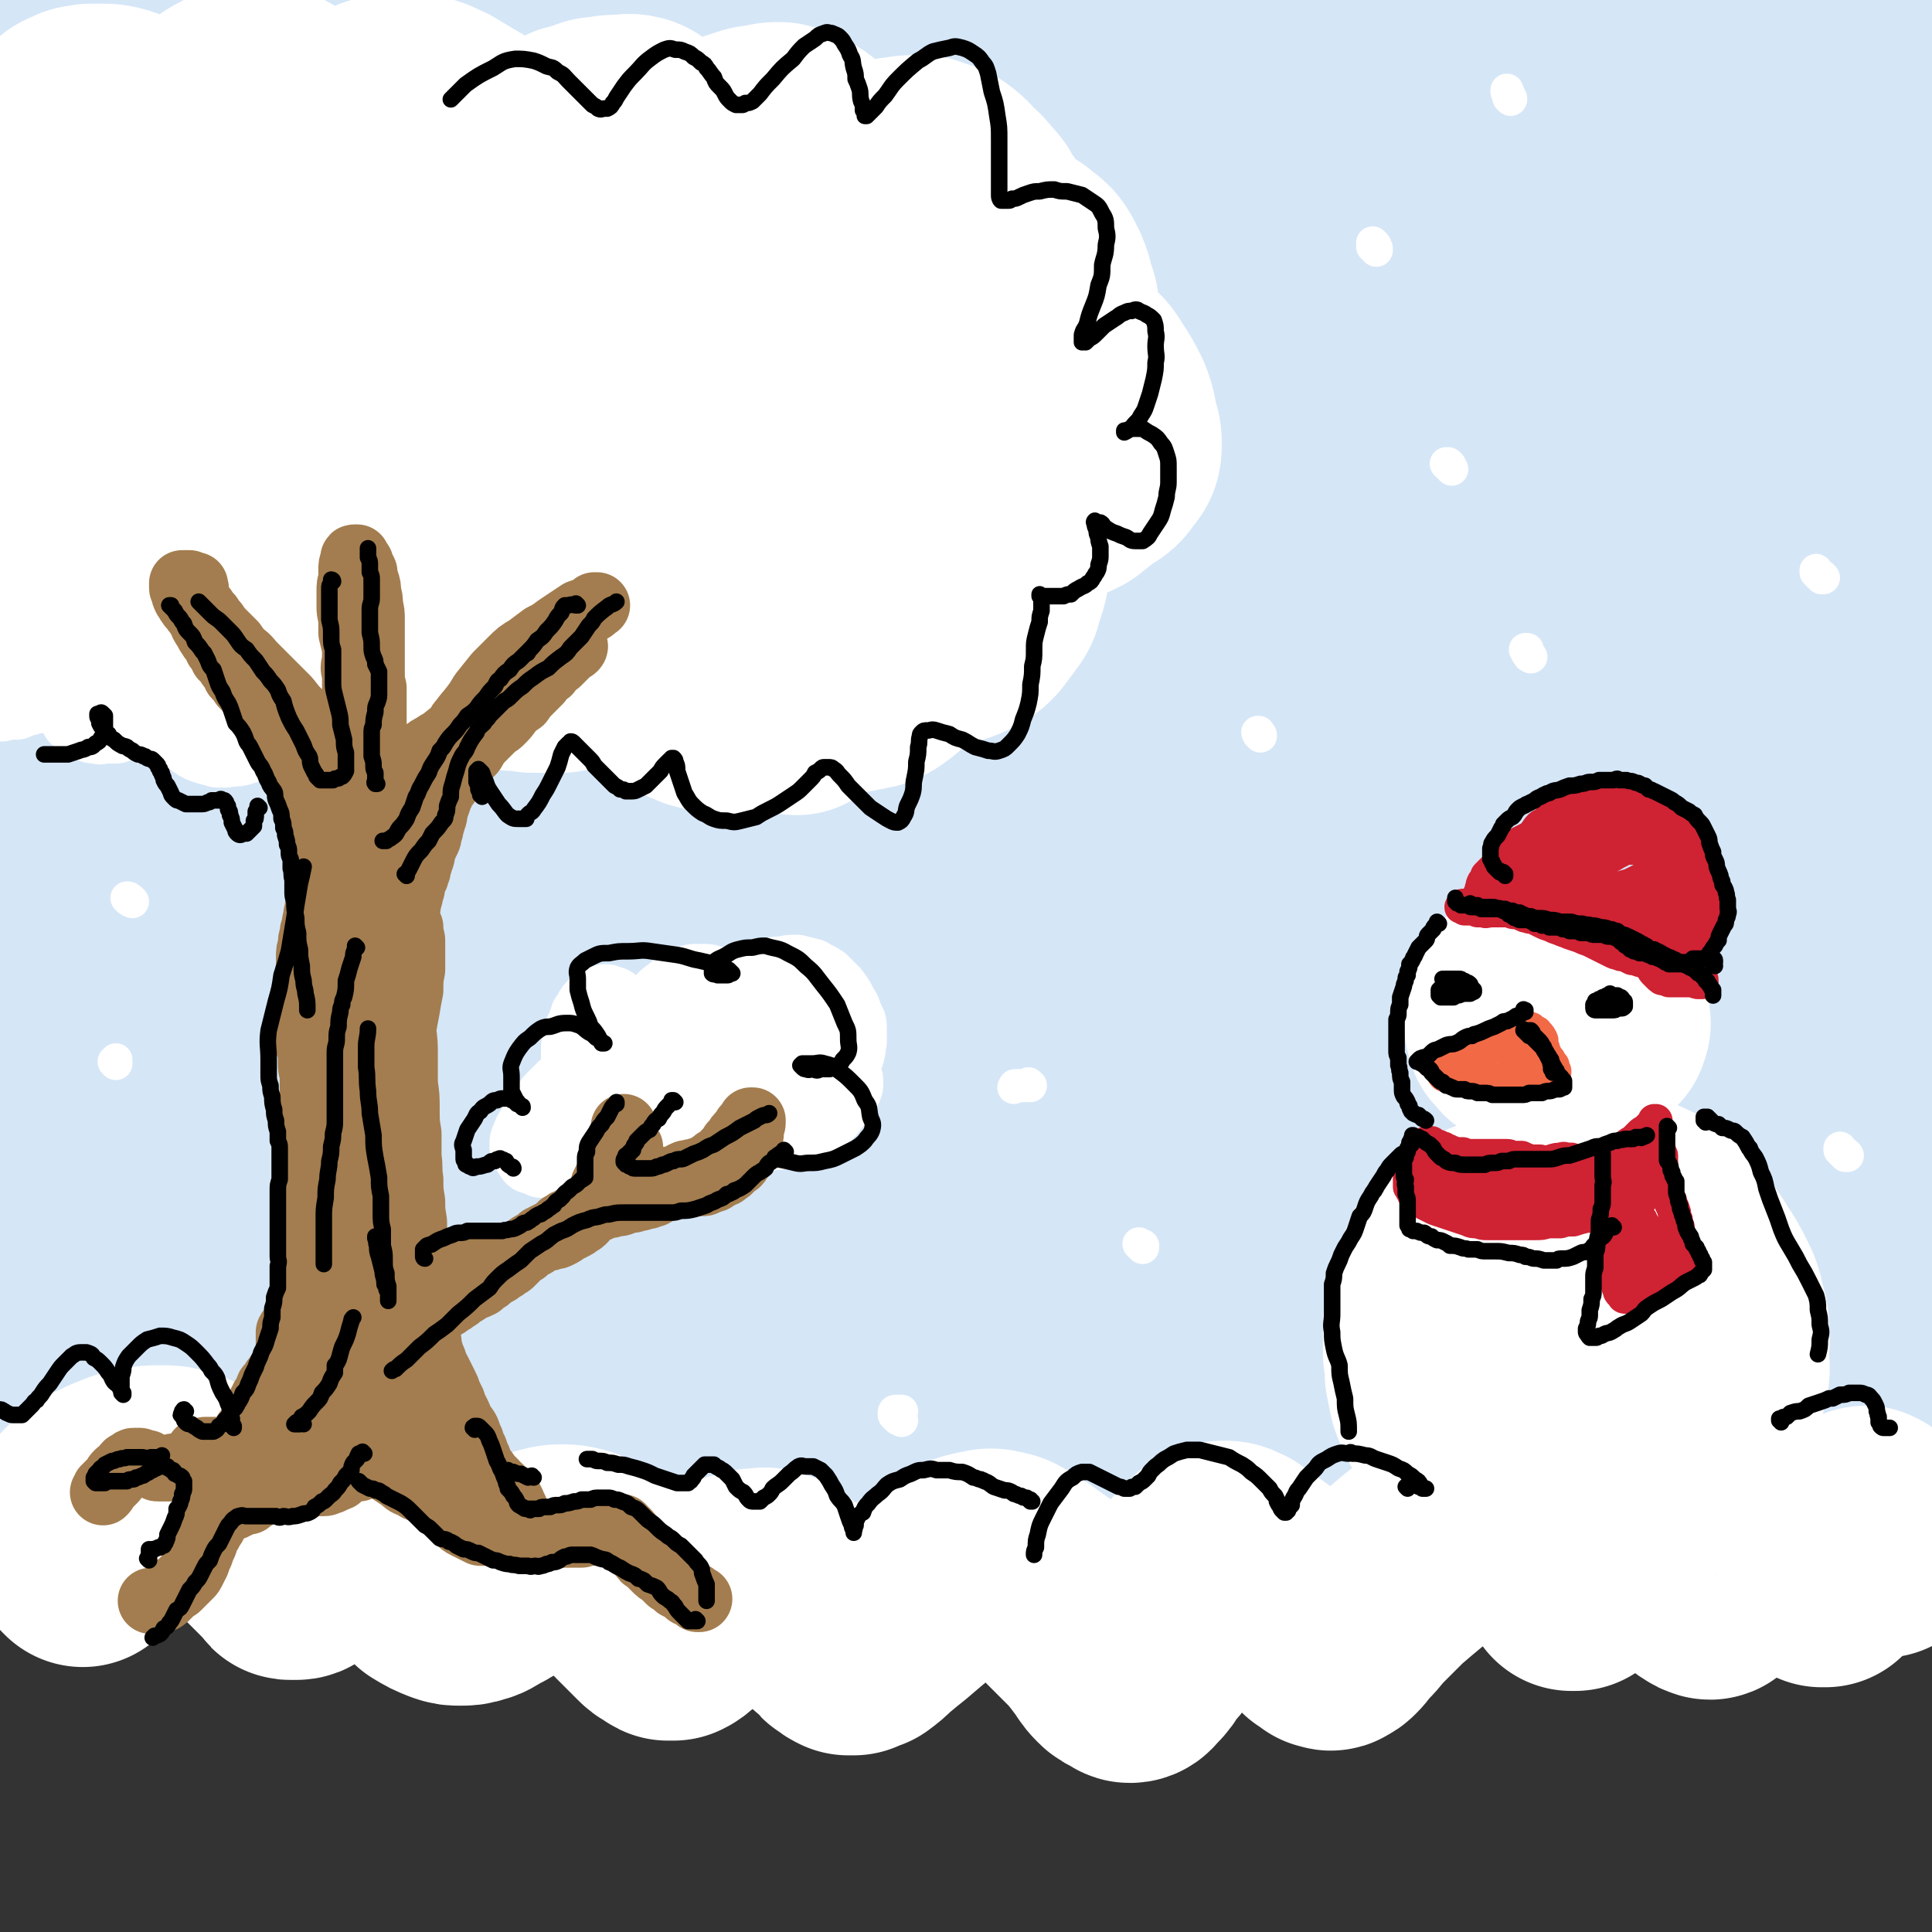 <svg viewBox='0 0 1050 1050' version='1.1' xmlns='http://www.w3.org/2000/svg' xmlns:xlink='http://www.w3.org/1999/xlink'><rect x="0" y="0" width="1050" height="1050" fill="#333333" stroke="none"/><g fill='none' stroke='rgb(213,230,247)' stroke-width='120' stroke-linecap='round' stroke-linejoin='round'><path d='M86,116c0,-1 -1,-1 -1,-1 0,0 0,0 0,0 0,0 0,0 0,0 0,-1 0,-1 -1,-1 -1,-2 -1,-2 -2,-4 -2,-2 -2,-2 -5,-4 -2,-2 -2,-2 -5,-5 -3,-2 -3,-2 -5,-4 -2,-3 -2,-3 -3,-5 -1,-2 -1,-2 -1,-3 0,-2 0,-2 -1,-4 0,-3 0,-3 0,-7 1,-4 1,-4 2,-8 1,-5 1,-5 2,-9 1,-4 2,-4 3,-9 1,-4 0,-4 1,-8 1,-4 1,-4 1,-8 0,-3 0,-3 0,-7 0,-3 1,-3 0,-6 0,-2 0,-2 -1,-5 -1,-2 -1,-2 -1,-4 -1,-2 -1,-2 -2,-3 -1,-2 -1,-2 -3,-3 -1,0 -1,0 -3,-1 -1,0 -1,-1 -2,0 -2,0 -2,1 -3,2 -2,2 -2,2 -3,5 -2,3 -2,3 -3,7 -1,4 -1,4 -3,9 -2,5 -2,5 -3,11 -2,6 -2,6 -4,12 -3,5 -3,5 -5,11 -3,5 -3,5 -5,11 -2,4 -2,4 -5,9 -1,4 -1,4 -3,8 -1,2 -1,2 -2,5 -1,2 -1,1 -2,3 0,1 0,1 0,2 0,0 0,0 0,0 1,-2 1,-2 1,-3 1,-2 1,-2 2,-5 1,-3 1,-3 1,-7 2,-5 1,-5 2,-10 1,-6 2,-6 3,-12 1,-6 0,-6 1,-13 1,-6 2,-6 3,-13 1,-6 0,-6 1,-13 1,-6 1,-6 2,-12 0,-5 0,-5 0,-10 -1,-3 0,-3 -1,-7 -1,-2 -1,-2 -2,-4 -1,-1 -1,-1 -3,-1 -1,0 -2,-1 -3,0 -2,1 -2,2 -3,4 -2,3 -2,3 -4,6 -1,4 -1,4 -2,8 -1,6 -1,6 -2,11 -1,7 -1,7 -2,14 0,8 0,8 0,17 0,9 0,9 0,18 0,10 0,10 0,20 0,10 0,10 0,21 0,10 0,10 1,21 0,10 0,10 0,20 1,9 1,9 2,19 0,9 0,9 0,18 1,9 1,9 1,18 0,8 1,8 1,17 0,8 0,8 0,15 0,8 0,8 0,16 0,7 0,7 0,14 0,7 0,7 0,13 0,7 0,7 1,13 0,6 0,6 0,13 1,6 1,6 2,12 0,6 1,6 1,12 1,6 1,6 1,11 1,6 1,6 1,12 1,6 1,6 1,12 0,6 0,6 0,11 0,6 0,6 0,11 -1,6 -1,6 -2,11 0,5 0,5 -1,10 -1,5 -1,5 -2,9 0,5 -1,5 -1,9 -1,4 -1,4 -2,8 -1,4 -1,4 -2,7 -2,4 -2,4 -3,8 -1,3 -1,3 -2,7 -1,3 -1,3 -2,7 -1,4 -1,4 -2,7 -1,4 -1,4 -2,8 -1,4 -1,4 -2,8 0,4 0,4 -1,8 0,5 0,5 -1,9 0,4 0,4 -1,8 0,5 0,5 0,9 -1,5 -1,5 -1,10 0,5 0,5 0,9 -1,5 -1,5 -1,9 0,4 0,4 -1,9 0,4 0,4 0,8 0,4 0,4 -1,8 0,4 0,4 0,8 -1,4 -1,4 -1,8 0,5 0,5 -1,9 0,5 0,5 0,9 0,5 0,5 0,10 -1,5 -1,5 -1,9 0,5 0,5 0,10 0,5 0,5 0,10 0,5 0,5 0,10 0,5 0,5 0,9 0,5 1,5 1,10 0,4 0,4 0,9 1,5 1,5 1,9 0,5 0,5 0,10 1,4 1,4 1,9 0,5 0,5 0,10 0,5 1,5 1,10 0,5 0,5 0,9 1,5 1,5 1,9 0,4 0,4 1,8 0,4 0,4 1,8 1,3 1,3 1,6 1,2 1,2 2,4 0,1 0,1 1,3 0,1 0,1 1,1 0,1 0,1 1,1 1,0 1,0 2,0 0,0 0,0 1,0 1,0 1,-1 2,-1 1,0 1,0 2,0 2,-1 2,-1 4,-1 2,-1 2,0 5,-1 4,0 4,0 7,0 5,0 5,0 9,0 6,0 6,0 11,0 5,0 5,0 10,0 6,0 6,0 12,0 5,0 5,0 11,0 7,-1 7,-1 13,-1 7,0 7,0 13,-1 8,0 8,0 15,0 13,0 13,-1 26,0 12,0 12,0 23,1 10,1 10,1 19,1 9,1 9,1 18,2 9,1 9,1 18,2 14,1 14,2 28,2 11,1 11,1 22,1 12,1 12,1 23,1 12,0 12,0 24,0 12,-1 12,-1 25,-1 13,0 13,0 27,0 13,-1 13,-1 27,-1 13,0 13,0 27,-1 12,0 12,0 25,0 12,0 12,0 24,0 13,0 13,0 25,0 12,0 12,0 25,1 12,0 12,0 25,0 13,0 13,0 26,0 13,0 13,0 26,0 13,0 13,1 26,0 12,0 12,0 24,-1 13,-1 13,-1 25,-2 12,-2 12,-2 23,-3 12,-2 11,-2 23,-4 10,-1 10,-1 20,-1 9,-1 9,-1 18,-2 8,0 8,0 16,0 7,0 7,-1 15,0 7,0 7,0 13,1 5,0 5,0 9,0 6,1 6,1 12,2 6,1 6,1 12,2 7,2 7,2 14,3 6,1 6,0 13,1 6,1 6,1 13,2 6,0 6,0 12,1 3,0 3,0 7,1 4,0 4,0 7,0 4,0 4,0 8,0 5,0 5,0 9,0 5,0 5,0 9,0 4,0 4,0 9,0 4,0 4,0 8,0 3,0 3,0 7,0 4,0 4,0 7,0 4,0 4,0 7,0 3,0 3,0 7,1 4,0 4,0 8,0 4,0 4,0 8,0 4,1 4,0 8,0 4,0 4,0 8,0 3,0 3,0 7,0 3,0 3,0 7,0 3,0 3,0 6,0 3,0 3,0 6,0 3,0 3,0 7,0 2,0 2,0 5,0 2,0 2,0 5,0 2,0 2,0 4,0 2,0 2,0 3,0 1,0 1,0 2,0 0,0 0,0 1,0 0,0 0,0 0,0 0,0 0,0 0,0 0,-1 0,-1 -1,-2 0,-2 0,-1 -1,-3 -1,-3 -1,-3 -1,-5 -1,-3 0,-3 0,-6 0,-4 -1,-4 0,-7 0,-5 1,-5 2,-9 1,-6 1,-6 2,-12 '/><path d='M1018,751c0,0 -1,-1 -1,-1 0,0 0,0 0,0 1,0 1,0 0,0 0,-1 0,-1 0,-2 0,-1 0,-1 -1,-3 0,-2 0,-2 0,-4 0,-3 -1,-3 -1,-5 0,-4 0,-4 0,-7 0,-3 0,-3 0,-7 0,-1 0,-1 0,-2 0,-4 0,-4 1,-7 0,-5 0,-5 1,-10 1,-5 1,-5 1,-11 1,-6 1,-6 1,-12 1,-6 0,-6 1,-13 0,-6 0,-6 0,-12 0,-7 0,-7 0,-14 0,-7 0,-7 -1,-14 0,-7 0,-7 0,-14 0,-8 0,-8 0,-15 0,-8 0,-8 0,-16 0,-8 0,-8 0,-16 0,-9 0,-9 0,-17 0,-8 0,-8 0,-16 0,-8 0,-8 0,-16 0,-7 0,-7 0,-15 0,-7 0,-7 0,-14 -1,-6 -1,-6 -1,-13 0,-7 0,-7 0,-13 0,-7 0,-7 0,-14 1,-7 1,-7 2,-13 1,-8 1,-8 2,-15 2,-7 2,-7 3,-14 1,-8 1,-8 2,-15 1,-9 1,-9 2,-17 1,-8 1,-8 2,-16 1,-9 0,-9 1,-18 1,-8 1,-8 1,-16 1,-8 1,-8 1,-17 0,-7 0,-7 0,-15 0,-6 0,-6 0,-13 0,-7 0,-7 0,-14 0,-6 0,-6 0,-12 0,-6 0,-6 0,-12 0,-6 0,-6 0,-12 0,-5 1,-5 1,-11 0,-5 0,-5 0,-10 0,-5 0,-5 0,-10 0,-5 0,-5 0,-10 0,-5 0,-5 0,-10 0,-6 0,-6 0,-11 0,-6 0,-6 0,-12 0,-6 0,-6 0,-12 -1,-5 -1,-5 -1,-11 -1,-6 -1,-6 -2,-11 0,-6 -1,-6 -2,-11 0,-5 0,-5 -1,-9 -1,-5 -1,-5 -2,-9 -1,-4 -1,-4 -1,-9 -1,-3 -1,-3 -1,-7 -1,-4 -1,-4 -1,-8 -1,-3 -1,-3 -1,-7 0,-4 0,-4 0,-7 0,-4 0,-4 0,-7 0,-4 0,-4 0,-7 0,-4 0,-4 0,-7 0,-4 0,-4 0,-7 0,-4 0,-4 0,-7 -1,-3 -1,-3 -1,-7 0,-3 0,-3 0,-5 0,-3 0,-3 0,-6 0,-2 0,-2 0,-3 0,-1 0,-1 0,-2 0,-1 0,-1 0,-2 -1,0 -1,-1 -1,-1 0,0 0,0 -1,0 0,0 0,0 0,0 -1,1 -1,1 -2,1 -2,1 -2,1 -3,1 -2,1 -2,1 -4,2 -3,2 -3,2 -5,3 -3,2 -3,2 -7,4 -4,2 -4,2 -8,5 -5,3 -5,3 -11,5 -7,4 -7,4 -14,7 -8,3 -8,3 -16,6 -15,5 -15,5 -29,10 -16,4 -16,4 -32,7 -12,3 -12,2 -25,3 -11,2 -11,2 -23,2 -14,1 -14,1 -29,0 -11,0 -11,-1 -22,-3 -10,-1 -10,-1 -20,-2 -10,-1 -10,-1 -21,-3 -11,-1 -11,-1 -23,-2 -8,-2 -8,-2 -17,-3 -8,-1 -8,-1 -16,-2 -10,-1 -10,0 -20,-1 -11,-1 -11,-1 -23,-2 -11,-1 -11,-1 -23,-2 -12,-1 -12,0 -24,0 -12,-1 -12,0 -24,0 -13,0 -13,0 -25,0 -13,-1 -13,0 -26,-1 -11,0 -11,0 -23,-1 -11,0 -11,0 -22,-1 -11,-1 -11,-1 -21,-2 -11,0 -10,-1 -21,-1 -10,-1 -10,-1 -21,-1 -10,-1 -10,-1 -21,-1 -11,0 -11,0 -22,1 -11,0 -11,0 -23,1 -12,1 -12,1 -24,3 -12,1 -12,2 -24,3 -12,1 -12,1 -24,2 -12,1 -12,1 -23,2 -11,0 -11,0 -21,0 -9,1 -9,0 -18,0 -9,0 -9,1 -17,0 -8,0 -8,0 -15,0 -5,-1 -5,-1 -10,-1 -6,-1 -6,-1 -12,-1 -7,0 -7,0 -15,-1 -7,0 -7,0 -15,0 -7,0 -7,0 -15,0 -7,1 -7,1 -14,2 -6,0 -6,0 -12,1 -6,1 -6,1 -11,2 -4,0 -4,0 -8,1 -1,1 -2,2 -2,3 0,1 1,2 3,3 3,2 3,2 7,4 6,2 6,2 12,4 8,3 8,2 16,5 9,2 9,2 17,5 17,5 17,6 34,10 17,4 17,4 35,6 15,3 15,3 30,4 25,1 25,1 49,1 22,-1 22,-1 45,-3 23,-2 23,-3 47,-6 25,-4 25,-4 50,-8 26,-3 26,-3 53,-7 26,-3 26,-2 53,-5 27,-4 27,-4 54,-7 26,-3 26,-4 52,-6 24,-1 24,-1 47,-1 21,0 22,0 42,1 20,2 20,2 39,5 17,3 17,4 34,8 14,3 14,3 29,7 9,2 9,3 18,6 10,3 10,3 21,6 12,4 12,3 24,7 8,2 8,2 15,5 6,1 6,2 12,3 6,2 6,2 12,4 7,2 7,2 14,3 6,2 6,2 12,3 5,1 5,1 10,2 3,1 3,1 6,3 1,1 2,2 1,3 0,2 -1,2 -3,4 -3,3 -4,3 -8,5 -10,4 -10,4 -20,7 -18,5 -18,5 -36,9 -17,3 -18,3 -35,5 -22,3 -22,3 -44,5 -25,3 -25,3 -49,5 -23,2 -23,2 -46,4 -24,2 -24,2 -48,4 -24,2 -24,2 -48,3 -23,1 -24,1 -47,2 -22,0 -22,1 -45,2 -24,1 -24,1 -49,2 -25,1 -25,1 -51,2 -25,0 -25,0 -50,0 -25,0 -25,1 -49,0 -23,0 -23,-1 -45,-2 -18,-1 -18,0 -36,-1 -13,-1 -13,-1 -25,-2 -13,-2 -13,-2 -26,-4 -12,-1 -12,-1 -24,-3 -7,-1 -7,-1 -15,-2 -6,-1 -6,-1 -12,-3 -7,-1 -7,-1 -14,-2 -6,-1 -6,-1 -12,-2 -5,0 -5,-1 -10,-1 -4,0 -4,0 -8,0 -2,0 -2,-1 -4,0 -2,1 -2,2 -2,3 -1,1 -1,2 -1,3 0,2 -1,3 0,4 2,3 2,3 5,5 4,2 4,2 8,4 10,3 10,3 21,5 19,2 19,1 38,2 20,1 21,1 41,1 29,0 29,0 58,-1 28,-1 28,-1 56,-2 27,-1 27,-1 55,-2 28,-1 28,-1 57,-2 28,-2 28,-1 57,-3 28,-1 28,-2 57,-3 26,-2 26,-2 53,-2 27,-1 27,-1 53,0 27,1 27,2 54,5 25,2 25,2 50,5 23,3 23,3 45,6 14,2 14,3 28,5 13,3 13,3 26,6 13,2 13,1 26,4 8,1 8,2 16,4 7,1 7,1 13,3 6,1 7,1 13,2 6,1 6,1 11,2 4,1 4,1 8,2 0,0 1,0 1,0 0,0 0,-1 -1,-1 -2,0 -2,0 -5,0 -5,0 -5,-1 -10,0 -14,1 -14,1 -28,3 -20,2 -20,2 -39,4 -25,4 -25,4 -51,8 -26,4 -26,4 -52,9 -24,4 -24,4 -49,9 -23,4 -23,4 -46,7 -23,3 -23,3 -46,5 -23,2 -23,2 -46,4 -23,1 -23,1 -46,1 -23,1 -23,2 -45,2 -23,1 -23,1 -45,1 -23,0 -23,0 -46,0 -23,0 -23,0 -46,0 -22,-1 -22,0 -43,-1 -20,-1 -20,-1 -39,-2 -15,0 -15,0 -29,-1 -11,-1 -11,-1 -22,-2 -13,-1 -13,-1 -26,-3 -10,-1 -10,-1 -20,-2 -7,-1 -7,-1 -15,-2 -7,0 -7,0 -14,-1 -8,0 -8,0 -16,0 -8,-1 -8,-1 -15,-1 -7,-1 -7,-1 -13,-1 -4,-1 -4,-1 -8,-1 -1,0 -1,0 -2,-1 -1,0 0,0 0,-1 2,0 2,0 4,0 4,1 4,1 8,2 7,1 7,2 14,3 13,3 13,3 26,7 16,4 16,4 33,8 15,4 15,4 29,8 16,5 15,5 31,9 21,6 21,6 43,10 21,4 21,4 42,7 23,2 23,2 46,2 26,0 27,0 53,-1 30,-1 30,-2 60,-5 32,-2 32,-2 64,-5 33,-2 33,-2 66,-3 31,-1 31,-1 62,-2 28,-1 28,0 56,-1 26,0 26,0 51,0 21,-1 21,-1 42,-1 15,0 15,-1 30,-1 15,0 15,0 31,0 10,0 10,0 21,0 8,0 8,0 15,1 8,0 8,0 16,0 9,0 9,0 17,1 7,0 7,0 15,0 6,1 6,1 11,1 3,1 3,0 5,1 2,1 2,1 2,2 1,1 1,2 0,2 -2,3 -2,3 -5,4 -5,3 -5,3 -11,5 -12,4 -12,4 -24,8 -21,6 -20,7 -41,12 -21,6 -21,6 -42,11 -28,6 -28,6 -56,12 -27,5 -27,5 -53,10 -24,4 -24,4 -47,7 -22,4 -22,4 -43,6 -23,2 -23,3 -46,4 -25,1 -25,1 -50,1 -25,0 -25,0 -51,0 -25,-1 -25,-1 -50,-2 -26,-2 -26,-2 -52,-4 -26,-1 -26,-1 -51,-2 -25,-2 -25,-2 -49,-3 -23,-2 -23,-1 -46,-3 -15,-1 -15,-1 -30,-2 -13,-1 -13,-1 -27,-1 -15,-1 -15,-1 -30,-1 -9,-1 -9,-1 -19,-1 -8,-1 -8,-1 -16,-1 -8,-1 -8,-1 -15,-1 -8,-1 -8,-1 -16,-1 -7,0 -7,0 -14,0 -4,-1 -4,-1 -8,-1 -1,0 -1,0 -3,0 0,0 0,0 0,0 2,0 2,0 4,1 3,0 3,0 5,1 5,1 5,1 10,1 8,1 8,1 17,1 16,1 16,1 32,1 19,1 19,1 37,1 22,0 22,0 44,0 28,-1 28,-1 55,-1 27,-1 27,-1 54,-1 28,0 28,0 57,1 31,0 31,0 62,0 32,1 32,0 65,1 34,1 34,0 67,2 33,1 33,1 65,3 29,2 29,2 57,5 25,3 25,3 51,6 22,2 22,2 45,5 16,2 16,2 32,4 15,2 15,2 30,4 11,1 11,1 22,3 10,1 10,2 20,3 11,1 11,1 22,2 10,1 10,1 21,3 9,0 9,0 18,1 7,1 7,1 14,1 4,1 4,1 9,0 3,0 3,0 5,0 1,0 1,-1 1,-1 0,-1 0,-1 -1,-1 -2,0 -2,0 -4,1 -5,1 -5,2 -10,4 -9,4 -9,4 -18,7 -13,5 -13,5 -25,10 -25,9 -25,9 -49,17 -32,11 -32,10 -64,20 -30,9 -30,9 -61,18 -26,7 -26,7 -53,15 -24,6 -24,7 -48,13 -22,5 -22,5 -44,8 -23,4 -23,4 -45,5 -22,1 -22,1 -45,0 -22,0 -22,0 -45,-1 -23,-1 -23,-2 -47,-4 -23,-2 -23,-2 -46,-5 -24,-2 -24,-2 -48,-5 -23,-3 -23,-3 -46,-6 -22,-3 -22,-3 -44,-7 -16,-2 -16,-2 -31,-5 -15,-3 -15,-3 -30,-6 -15,-4 -15,-4 -30,-7 -10,-3 -10,-3 -20,-6 -10,-3 -10,-3 -19,-6 -10,-3 -10,-3 -21,-6 -11,-4 -11,-4 -22,-6 -11,-3 -11,-3 -22,-5 -10,-1 -10,-1 -20,-2 -8,-1 -8,-1 -16,-1 -5,0 -5,-1 -10,0 -3,0 -3,0 -5,2 -1,1 -2,1 -2,3 1,2 1,3 2,5 3,3 3,3 6,5 6,5 6,5 13,8 11,6 11,5 23,10 13,5 13,5 27,9 26,8 26,9 54,15 29,7 29,7 59,11 38,6 38,5 77,7 36,3 36,2 73,3 35,1 35,1 69,2 34,2 34,2 68,4 34,1 34,1 67,3 33,1 33,1 65,3 30,1 30,1 60,2 26,1 26,2 51,2 24,1 24,1 48,0 22,-1 22,-1 44,-3 14,-2 14,-2 29,-5 12,-2 12,-2 24,-5 9,-2 9,-2 19,-5 7,-2 6,-3 13,-5 6,-3 6,-3 13,-6 6,-2 6,-2 11,-5 6,-3 6,-3 11,-5 3,-2 4,-2 7,-4 1,-1 1,-2 1,-2 0,-1 -1,-1 -2,-1 -3,0 -3,0 -6,0 -11,2 -11,2 -21,3 -21,3 -21,3 -42,6 -33,4 -33,4 -66,8 -34,3 -34,3 -68,7 -33,3 -33,3 -66,5 -32,2 -32,1 -64,1 -32,1 -32,1 -64,0 -33,-2 -33,-3 -67,-5 -32,-3 -32,-3 -64,-5 -31,-3 -31,-3 -62,-6 -29,-2 -29,-2 -59,-5 -27,-2 -27,-2 -54,-5 -18,-2 -18,-2 -36,-4 -17,-2 -17,-2 -35,-5 -12,-2 -12,-1 -24,-4 -10,-3 -11,-3 -20,-7 -9,-3 -9,-3 -16,-9 -7,-4 -7,-4 -12,-11 -4,-6 -4,-7 -4,-14 0,-7 0,-8 4,-14 10,-12 11,-12 24,-20 22,-13 22,-14 47,-23 34,-13 35,-12 70,-20 36,-8 37,-8 73,-12 35,-3 36,-3 71,-3 35,0 35,0 70,4 35,3 35,4 69,10 34,7 33,8 67,16 32,9 32,9 64,18 29,9 29,9 58,19 25,9 25,10 50,20 24,10 24,11 48,20 21,9 21,9 42,17 15,5 15,5 31,10 11,3 11,2 22,5 9,2 9,3 18,5 9,2 9,2 17,4 8,2 8,2 16,3 5,1 5,1 10,2 1,0 2,1 1,1 -2,-1 -3,-2 -6,-3 -7,-2 -7,-2 -14,-3 -11,-2 -11,-2 -22,-4 -31,-4 -31,-4 -63,-7 -35,-4 -35,-4 -70,-7 -35,-4 -35,-4 -69,-7 -33,-2 -33,-2 -65,-3 -25,-1 -25,-2 -50,-2 -43,0 -44,-1 -87,2 -35,1 -35,2 -70,6 -35,4 -35,5 -70,10 -34,5 -34,5 -68,11 -24,4 -24,4 -48,9 -31,6 -31,6 -62,13 -19,4 -19,4 -38,7 -13,3 -13,2 -27,3 -9,1 -9,1 -19,1 -8,-1 -8,-1 -16,-3 -8,-1 -8,-1 -15,-3 -8,-2 -8,-2 -15,-4 -6,-2 -6,-2 -12,-4 -4,-1 -4,-1 -8,-2 -3,-1 -3,-1 -6,-2 -1,0 -1,-1 -2,0 0,0 0,0 -1,0 0,1 0,2 0,3 1,1 0,1 1,2 1,2 1,2 2,3 4,1 4,1 8,2 8,0 8,1 17,0 15,-1 15,-1 31,-4 29,-5 29,-6 58,-11 40,-8 39,-9 80,-16 39,-7 39,-8 79,-12 36,-3 36,-3 72,-3 35,-1 35,-1 70,2 34,3 34,3 68,9 32,7 32,7 64,16 29,9 29,10 57,21 25,11 25,11 50,23 17,8 16,9 33,17 27,12 27,13 55,23 17,7 18,7 36,10 14,3 15,3 29,4 15,1 15,1 30,1 9,1 9,0 19,0 9,0 9,1 17,0 9,0 9,0 17,0 9,0 9,0 17,0 7,-1 7,-1 14,-1 3,0 3,0 7,0 0,0 1,0 1,1 -1,0 -1,0 -3,1 -5,1 -5,2 -10,2 -13,2 -13,2 -26,3 -25,2 -25,2 -50,4 -36,2 -36,2 -72,4 -35,2 -35,2 -71,3 -25,1 -25,0 -49,1 -39,1 -39,1 -77,2 -31,1 -31,1 -62,3 -30,2 -30,3 -60,5 -30,3 -30,3 -60,5 -30,2 -30,2 -59,4 -31,2 -31,2 -62,3 -30,1 -30,2 -59,1 -23,0 -23,0 -45,-3 -19,-1 -19,-2 -39,-5 -15,-2 -15,-2 -30,-5 -14,-3 -14,-4 -28,-7 -15,-3 -15,-3 -31,-7 -16,-3 -16,-3 -32,-7 -16,-4 -16,-4 -32,-8 -15,-3 -15,-3 -29,-7 -6,-2 -6,-2 -12,-3 '/><path d='M926,633c-1,0 -1,-1 -1,-1 -1,0 0,0 0,0 1,0 1,0 1,-1 1,0 1,0 2,0 1,-1 2,-1 3,0 2,1 2,1 3,3 2,4 2,4 3,7 1,5 1,5 2,11 0,6 0,6 0,12 0,1 0,1 0,3 0,5 1,5 0,10 -2,7 -2,7 -4,14 -3,7 -3,7 -7,14 -4,8 -4,8 -11,15 -8,9 -8,10 -18,16 -6,4 -7,4 -14,6 -4,1 -5,1 -9,0 -3,-1 -3,-1 -5,-4 -2,-2 -2,-3 -3,-6 -1,-3 -1,-4 0,-7 0,-5 0,-6 2,-10 3,-6 3,-6 7,-12 4,-7 4,-7 9,-13 4,-5 4,-5 9,-9 5,-4 4,-5 10,-8 5,-4 5,-4 12,-8 6,-3 6,-3 14,-6 6,-2 6,-2 14,-3 6,-1 6,-1 12,-1 4,0 4,0 8,1 2,1 2,2 4,4 1,2 0,2 0,5 0,3 1,3 0,6 -2,3 -2,3 -5,6 -4,5 -4,5 -9,8 -6,5 -6,5 -14,9 -14,7 -14,7 -29,12 -15,6 -15,6 -31,10 -13,3 -13,3 -27,5 -16,3 -16,3 -32,4 -20,2 -20,2 -39,2 -16,0 -16,-1 -31,-3 -16,-1 -16,-1 -31,-4 -16,-2 -16,-2 -31,-5 -16,-3 -16,-3 -31,-7 -16,-3 -16,-4 -32,-8 -16,-3 -16,-4 -32,-7 -16,-4 -16,-4 -32,-8 -16,-3 -16,-3 -32,-6 -17,-3 -17,-3 -33,-6 -17,-2 -17,-2 -34,-4 -17,-1 -17,-1 -35,-1 -18,0 -18,-1 -36,0 -17,0 -17,0 -35,2 -18,1 -18,1 -35,3 -18,2 -18,2 -35,5 -17,2 -17,2 -34,5 -10,1 -10,2 -21,3 -12,2 -12,2 -23,3 -14,2 -14,1 -28,2 -11,1 -11,2 -21,3 -8,0 -8,0 -15,1 -9,0 -9,0 -17,0 -9,0 -9,0 -18,0 -9,0 -9,0 -19,-1 -9,0 -9,-1 -17,-2 -8,-1 -8,-1 -16,-2 -6,-1 -6,-1 -13,-3 -4,-1 -4,0 -9,-2 -2,-1 -2,-1 -4,-2 -2,-1 -2,-1 -2,-2 -1,0 -1,-1 -1,-1 1,-1 1,-1 2,-1 3,0 3,0 7,0 6,1 6,1 12,1 10,2 10,2 19,3 12,1 12,1 24,2 21,3 21,3 41,6 25,3 25,4 50,6 25,2 25,2 51,3 28,2 28,1 55,2 26,0 26,0 51,1 26,0 26,0 53,0 27,1 27,1 55,1 27,1 27,1 53,3 27,1 27,2 54,3 25,2 25,3 51,4 25,1 25,1 50,1 23,-1 23,0 46,-3 21,-3 20,-4 41,-9 18,-5 18,-5 37,-10 15,-5 15,-5 29,-10 10,-4 10,-4 19,-8 9,-3 9,-3 19,-7 9,-3 9,-3 18,-6 5,-1 5,-1 10,-3 2,0 2,-1 3,-1 0,0 0,0 -1,0 -3,0 -3,0 -7,0 -8,0 -8,0 -16,-1 -14,-1 -14,-1 -28,-2 -20,-1 -20,-1 -40,-4 -17,-2 -17,-2 -35,-5 -18,-2 -18,-2 -35,-4 -17,-2 -17,-2 -35,-4 -19,-2 -19,-2 -38,-2 -20,-1 -20,-2 -40,0 -21,1 -21,2 -42,6 -21,3 -21,3 -42,7 -19,4 -19,4 -39,8 -19,5 -19,5 -37,9 -18,4 -18,4 -35,9 -15,3 -15,3 -30,7 -14,3 -14,3 -28,6 -12,3 -12,3 -24,4 -11,2 -11,1 -23,2 -10,1 -10,1 -20,1 -10,-1 -10,-1 -21,-2 -8,-1 -8,-1 -17,-4 -5,-1 -5,-1 -11,-3 -7,-3 -7,-3 -14,-6 -7,-3 -7,-3 -14,-7 -8,-4 -8,-4 -14,-9 -7,-4 -7,-4 -13,-10 -6,-6 -6,-6 -10,-13 -4,-6 -4,-6 -6,-14 -1,-7 -1,-8 -2,-15 0,-8 -1,-8 1,-16 2,-8 2,-9 6,-16 4,-8 4,-8 10,-15 6,-8 6,-7 13,-14 9,-8 9,-8 18,-14 11,-8 10,-8 22,-14 15,-7 16,-7 32,-12 12,-3 12,-3 24,-4 11,-2 11,-2 23,-3 10,-1 10,-1 19,-1 9,-1 9,-1 17,0 7,0 7,0 14,1 4,2 4,1 8,4 2,2 2,2 3,5 1,2 1,2 1,4 -1,3 -2,3 -4,5 -4,4 -4,4 -9,7 -6,5 -6,5 -13,9 -8,5 -8,5 -17,9 -9,5 -9,5 -18,8 -9,4 -9,4 -19,7 -10,3 -10,3 -20,6 -11,3 -11,3 -21,5 -7,1 -8,0 -15,1 -7,0 -7,0 -15,0 -8,0 -8,1 -16,0 -5,-2 -5,-2 -10,-5 -4,-2 -4,-3 -6,-6 -1,-3 -1,-3 -1,-6 0,-4 0,-5 2,-8 3,-6 3,-6 6,-11 5,-8 5,-8 10,-15 6,-8 6,-8 13,-16 7,-9 7,-9 14,-18 11,-13 11,-13 22,-26 6,-9 6,-9 12,-18 5,-8 5,-8 9,-15 3,-6 3,-6 5,-12 1,-5 2,-6 1,-11 0,-3 0,-4 -3,-7 -2,-3 -2,-3 -6,-5 -3,-2 -4,-2 -7,-3 -5,-2 -5,-1 -10,-2 -5,0 -5,0 -10,-1 -4,0 -4,0 -9,0 -6,0 -6,0 -12,0 -5,1 -5,1 -10,1 -4,1 -4,1 -8,1 -1,0 -1,0 -3,1 -1,0 -1,0 -2,0 0,0 0,0 0,0 2,0 2,0 4,0 3,-1 3,-1 7,-2 6,-1 6,-1 12,-2 11,0 12,-2 23,0 10,1 10,1 19,5 11,5 11,6 19,13 11,9 10,10 20,20 '/></g>
<g fill='none' stroke='rgb(255,255,255)' stroke-width='120' stroke-linecap='round' stroke-linejoin='round'><path d='M45,846c0,-1 -1,-1 -1,-1 0,0 0,0 0,0 0,0 0,-1 0,-1 -1,-1 -1,-1 -2,-2 -1,-1 -1,-1 -2,-2 -1,-1 -1,-1 -2,-2 -1,-1 -1,-1 -2,-2 -1,-1 -1,0 -2,-1 0,0 0,0 0,-1 -1,0 -1,0 0,-1 0,0 0,-1 0,-1 1,-2 1,-2 2,-3 2,-2 2,-2 4,-4 2,-2 2,-2 4,-4 0,-1 0,-1 1,-2 2,-2 2,-2 4,-4 4,-3 4,-3 8,-5 4,-2 4,-2 9,-4 5,-2 5,-2 10,-3 6,-1 6,-1 11,-1 6,0 6,0 12,2 5,2 5,3 11,6 6,3 5,4 11,8 5,4 5,4 9,8 7,6 7,6 14,13 4,4 4,4 8,8 2,2 2,2 3,3 1,1 1,1 2,2 0,1 0,1 1,1 1,0 1,0 2,0 1,0 1,0 1,0 2,0 2,-1 3,-2 2,-1 2,-1 3,-3 3,-2 3,-2 6,-5 2,-2 2,-2 5,-4 3,-2 3,-2 7,-4 3,-2 3,-2 6,-4 3,-1 3,-1 6,-1 2,0 3,-1 5,0 3,0 3,1 5,2 3,2 3,3 5,5 3,3 3,3 5,6 3,3 3,3 6,6 3,3 3,3 6,6 2,3 2,3 5,6 5,3 5,3 10,5 3,1 3,1 6,1 3,0 4,0 7,-1 4,-1 4,-2 8,-4 4,-2 4,-2 8,-5 5,-2 5,-2 9,-5 4,-2 4,-2 9,-3 3,-2 3,-2 7,-3 4,-1 4,-1 7,-1 4,0 4,0 8,1 4,1 4,2 8,4 4,3 4,3 8,6 5,3 5,3 9,6 4,4 4,4 7,8 3,3 3,3 6,6 3,3 3,3 5,5 2,2 2,2 4,3 2,1 1,1 3,2 2,0 2,0 3,0 2,-1 2,-1 4,-3 3,-2 3,-2 6,-5 3,-3 3,-3 7,-6 4,-3 4,-3 8,-6 4,-3 4,-3 8,-5 3,-1 3,-1 7,-2 3,-1 3,-1 6,-1 3,0 3,-1 6,0 3,1 3,1 6,3 4,2 3,3 7,5 3,3 4,3 7,6 3,3 3,3 7,6 3,3 3,3 5,7 3,2 2,2 5,4 1,2 1,2 3,3 1,1 1,1 3,2 1,0 1,0 3,0 2,-1 2,-1 5,-2 4,-3 4,-3 7,-6 6,-5 6,-5 11,-9 7,-6 7,-6 13,-11 6,-5 6,-5 13,-9 5,-4 5,-4 11,-6 5,-2 5,-2 10,-3 4,-1 5,-1 9,0 5,1 5,2 9,5 5,2 5,2 10,6 6,4 6,4 11,8 5,5 5,5 10,10 5,5 5,5 10,10 4,5 4,5 7,9 3,4 3,5 6,8 2,2 2,2 5,3 2,1 2,2 3,2 2,0 2,-1 4,-3 3,-3 3,-3 5,-7 4,-4 4,-4 7,-9 4,-6 4,-6 7,-13 4,-6 4,-6 7,-12 3,-6 3,-6 6,-12 3,-3 3,-3 6,-6 2,-2 2,-2 5,-3 2,-1 2,-1 5,-1 3,0 3,1 6,2 4,3 4,3 8,6 5,3 5,3 9,7 5,4 5,4 9,8 5,4 4,4 8,9 4,4 4,4 7,7 2,3 2,3 4,6 2,1 2,1 4,2 0,1 0,1 1,1 1,0 1,1 2,0 2,-1 2,-1 3,-2 3,-3 3,-4 6,-7 5,-5 4,-5 9,-10 6,-6 6,-6 12,-12 7,-6 7,-6 13,-11 6,-5 6,-5 12,-9 5,-4 5,-4 10,-7 4,-2 4,-2 9,-3 4,-1 4,-1 9,-2 3,0 3,0 6,0 3,1 3,1 6,2 4,1 4,1 7,3 4,2 4,2 7,4 4,3 4,3 7,5 3,3 3,3 5,5 2,2 2,2 4,5 2,1 2,1 4,4 0,1 0,1 1,2 0,1 0,1 0,1 1,0 1,0 1,0 0,0 1,0 1,0 1,-1 1,-2 2,-3 2,-2 3,-2 5,-4 3,-3 3,-3 6,-6 4,-3 4,-4 8,-7 3,-3 3,-3 7,-5 3,-2 3,-2 6,-3 3,-1 3,-1 6,-1 1,0 1,-1 2,0 1,0 1,1 3,2 1,1 1,1 3,3 2,2 1,2 3,4 2,2 2,2 4,5 2,3 2,3 4,6 2,3 2,3 4,6 2,2 2,2 4,4 1,1 1,1 3,2 1,1 1,1 2,1 1,1 2,1 2,0 1,-1 1,-2 1,-3 1,-3 1,-3 1,-6 0,-3 0,-3 1,-7 0,-5 0,-5 1,-9 1,-4 0,-4 1,-9 1,-4 1,-4 3,-7 1,-3 1,-3 4,-5 2,-2 2,-2 5,-2 2,-1 3,-1 5,0 3,1 3,2 6,4 4,2 4,2 7,5 3,3 3,3 7,6 3,3 3,3 6,7 2,3 3,3 5,7 2,2 2,3 3,5 1,2 1,2 2,4 1,2 1,2 2,4 0,0 0,0 1,0 0,0 1,0 1,0 1,-1 0,-1 1,-3 1,-1 1,-2 1,-3 2,-3 2,-3 3,-5 1,-3 1,-3 3,-6 1,-3 1,-3 3,-6 1,-2 1,-2 3,-4 1,-2 1,-2 3,-4 1,-1 1,-1 3,-1 1,-1 1,-1 2,-1 2,1 2,1 3,2 2,1 2,1 3,3 1,2 1,2 2,5 1,2 0,3 1,5 0,1 0,1 0,2 '/><path d='M46,184c0,0 -1,0 -1,-1 0,0 0,0 0,0 0,0 0,0 -1,-1 -1,0 -1,0 -2,-1 -2,-1 -2,0 -4,-1 -2,-1 -2,-1 -4,-1 -1,-1 -2,0 -3,-1 -2,0 -2,0 -3,-1 -1,0 -1,0 -2,-1 0,-1 0,-1 0,-2 0,-1 0,-2 1,-3 1,-2 1,-2 3,-4 3,-2 3,-2 6,-4 3,-3 3,-3 6,-5 1,-1 1,-1 3,-2 2,-1 2,-2 4,-2 4,-2 4,-3 9,-4 4,-2 4,-1 9,-2 5,-1 5,-1 9,-1 5,0 5,-1 9,0 4,1 4,2 7,4 3,1 3,1 5,3 2,2 2,2 4,4 1,1 0,2 1,3 0,1 0,1 1,2 0,1 -1,1 0,1 0,1 0,1 0,1 0,0 0,0 0,0 2,-1 2,-2 3,-3 2,-2 2,-2 4,-4 4,-3 4,-3 7,-6 4,-4 4,-4 8,-7 5,-4 5,-4 10,-7 4,-2 4,-3 9,-4 8,-3 8,-3 16,-4 6,0 6,0 12,2 5,2 5,2 9,5 5,3 4,3 8,6 3,3 3,4 6,7 3,3 3,3 5,6 2,3 2,3 4,5 1,1 2,1 4,2 2,1 2,2 4,2 2,1 2,1 4,1 3,0 3,0 5,-1 4,-2 3,-2 6,-4 4,-2 4,-2 7,-4 4,-2 4,-2 8,-4 5,-3 5,-3 12,-5 4,-1 4,-1 9,-2 4,0 5,-1 9,1 5,2 4,3 9,6 4,4 4,4 8,8 4,4 4,4 7,9 2,5 3,5 4,10 2,4 1,4 2,8 0,4 0,4 0,7 0,3 0,3 0,6 0,3 0,3 -1,5 0,1 -1,1 -1,1 0,1 0,1 0,1 1,0 2,0 4,-1 3,-1 3,-1 7,-3 5,-3 5,-3 10,-6 5,-3 5,-3 11,-5 5,-2 5,-2 11,-4 5,-1 5,-1 10,-2 6,0 6,-1 11,0 5,0 5,-1 10,1 6,2 6,2 11,5 5,2 5,3 9,6 4,4 5,4 8,8 3,3 4,3 6,8 2,3 1,3 2,6 1,2 1,2 2,4 2,2 2,2 3,4 1,2 1,2 2,3 1,1 1,1 2,2 3,1 3,1 5,1 3,0 3,0 5,0 3,0 3,-1 6,-1 3,0 3,0 6,-1 2,0 2,0 4,0 2,0 2,0 3,0 2,1 2,2 3,4 0,2 0,2 0,5 1,3 1,3 0,6 -1,4 -2,4 -4,7 -3,4 -3,4 -7,8 -5,3 -5,3 -10,6 -5,3 -5,3 -10,5 -5,1 -6,1 -11,2 -5,1 -5,1 -10,1 -5,1 -5,1 -10,0 -4,-1 -4,-1 -7,-3 -3,-1 -3,-1 -6,-3 -2,-1 -2,-2 -3,-3 -1,-1 -1,-1 -3,-2 -1,0 -1,0 -2,0 -1,0 -1,0 -2,0 -2,1 -2,2 -4,3 -3,2 -3,2 -6,4 -3,2 -3,3 -7,5 -4,2 -4,2 -8,4 -4,1 -4,1 -8,1 -4,1 -4,1 -9,1 -4,0 -4,0 -8,0 -4,-1 -5,-1 -8,-3 -4,-2 -4,-2 -8,-5 -3,-2 -3,-2 -7,-5 -2,-2 -2,-3 -5,-5 -2,-2 -2,-2 -5,-3 -1,-1 -2,-1 -4,-1 -2,1 -2,1 -3,3 -3,3 -3,3 -5,6 -3,4 -3,5 -6,9 -3,5 -2,5 -6,11 -3,5 -2,5 -6,9 -2,3 -3,3 -6,5 -2,2 -2,2 -5,4 -4,1 -4,1 -8,2 -4,0 -4,0 -8,0 -4,-1 -4,-1 -8,-3 -4,-2 -4,-3 -8,-6 -4,-3 -4,-3 -7,-6 -3,-4 -3,-4 -6,-8 -3,-3 -3,-3 -6,-6 -2,-1 -2,-1 -5,-2 -2,0 -3,-1 -5,1 -3,1 -2,2 -5,5 -3,4 -3,4 -6,8 -4,5 -4,5 -7,10 -2,4 -2,4 -4,7 -3,3 -3,3 -5,6 -3,3 -3,3 -6,6 -4,3 -4,3 -8,5 -4,2 -4,2 -8,3 -5,1 -5,1 -9,1 -5,0 -6,0 -10,-1 -6,-1 -5,-1 -10,-4 -5,-2 -5,-2 -10,-5 -4,-3 -4,-3 -8,-6 -4,-3 -4,-4 -7,-7 -3,-2 -3,-2 -6,-5 -2,-1 -2,-2 -4,-3 -2,-1 -2,-1 -4,-1 -1,0 -1,0 -2,1 -2,1 -2,1 -3,3 -2,2 -2,2 -3,3 -1,1 -1,1 -2,3 -1,1 -1,1 -3,2 -1,1 -1,1 -2,1 -1,1 -1,1 -2,1 -2,-1 -2,-1 -3,-2 -1,-1 -1,-1 -1,-3 -1,-2 -1,-2 -2,-5 -1,-3 -1,-3 -1,-6 -1,-3 -1,-3 -1,-7 -1,-3 -1,-4 -1,-7 0,-4 0,-4 -1,-7 0,-3 0,-3 -1,-6 -1,-2 -1,-2 -2,-3 0,-1 0,-1 -1,-2 -2,-1 -2,-1 -3,-1 -2,-1 -2,0 -3,-1 -2,0 -2,0 -3,0 -1,0 -1,0 -2,-1 -1,0 -2,0 -2,-1 -1,0 -1,0 -2,-1 0,-2 0,-2 0,-4 0,-2 -1,-2 0,-4 2,-3 3,-3 5,-5 3,-3 3,-4 6,-6 4,-3 4,-3 8,-6 5,-2 5,-2 10,-4 6,-2 6,-3 12,-4 6,-1 6,-1 12,-1 7,0 7,0 13,1 7,2 7,2 13,4 6,3 6,3 12,7 5,4 5,4 10,8 4,4 4,4 7,8 3,3 2,3 5,7 1,2 2,2 3,4 0,1 0,1 1,2 0,1 0,1 1,1 0,0 0,0 0,0 1,-1 1,-2 1,-3 1,-2 1,-2 2,-4 2,-4 2,-3 4,-7 2,-3 1,-4 3,-7 5,-8 5,-9 9,-16 4,-6 4,-7 8,-12 3,-3 3,-3 6,-6 3,-2 3,-2 7,-3 4,-1 4,-2 8,-1 4,0 4,0 9,1 4,2 4,2 8,5 4,2 4,3 8,5 3,3 3,3 7,6 3,3 2,3 5,5 2,2 2,2 4,4 2,2 2,1 4,3 1,1 1,1 2,2 1,0 1,0 2,1 1,0 1,0 3,0 1,0 1,0 2,-1 2,-1 2,-2 4,-3 3,-2 3,-2 6,-4 2,-2 2,-2 5,-3 2,-2 2,-2 5,-2 2,-1 2,-1 5,-1 2,-1 3,-1 5,0 3,1 4,0 6,2 4,3 4,4 6,7 3,4 4,4 6,8 2,3 2,4 3,8 1,3 1,3 1,7 0,2 0,3 -1,5 -2,3 -2,3 -5,5 -4,3 -4,3 -8,5 -5,2 -5,2 -10,5 -6,2 -6,2 -11,4 -5,1 -5,0 -9,1 -6,2 -6,2 -11,4 -8,2 -9,1 -17,3 -5,2 -5,2 -10,4 -7,2 -7,1 -14,4 -7,3 -7,3 -14,6 -3,2 -3,2 -6,5 -2,2 -2,2 -4,6 -1,2 -1,2 -1,5 0,3 -1,3 1,6 1,4 1,4 4,6 3,5 3,5 7,8 4,3 4,3 9,4 3,1 3,1 7,1 5,1 5,1 10,1 5,-1 5,0 10,-2 5,-1 5,-2 9,-4 5,-2 5,-2 8,-5 4,-2 4,-2 7,-5 5,-4 5,-4 9,-9 1,-2 1,-2 3,-4 1,-2 1,-2 3,-4 2,-2 1,-2 3,-4 2,-1 2,-1 4,-1 1,-1 1,0 3,0 2,-1 2,-1 4,0 3,0 2,1 5,2 4,1 4,1 7,3 5,3 5,3 9,6 3,2 3,2 5,4 3,2 3,2 6,4 4,2 4,2 7,3 3,0 3,0 6,0 2,0 2,1 4,0 2,-1 2,-1 3,-2 2,-3 3,-3 5,-5 1,-2 1,-3 2,-5 1,-3 1,-3 2,-6 1,-3 1,-3 1,-6 1,-3 1,-3 2,-6 0,-1 0,-1 1,-3 0,0 0,-1 0,-1 1,0 2,-1 3,0 2,1 2,2 4,4 2,2 2,2 4,4 4,4 4,4 7,8 3,2 3,3 6,5 4,3 4,3 9,6 3,2 3,2 7,3 3,0 3,1 6,0 2,0 2,-1 4,-2 2,-3 2,-3 4,-6 1,-4 2,-4 3,-7 2,-7 2,-7 3,-14 2,-6 1,-6 2,-12 0,-5 0,-5 2,-10 2,-7 2,-7 5,-14 2,-4 2,-4 4,-8 2,-4 2,-4 6,-8 3,-4 3,-4 8,-7 3,-2 3,-2 7,-3 3,-1 3,-1 6,-2 5,-1 5,-1 10,-2 4,-1 4,-1 9,-2 4,-2 4,-1 9,-3 4,-1 4,-1 8,-2 2,-1 2,-1 5,-1 3,-1 3,-1 6,-2 2,0 2,0 3,-1 1,0 1,0 1,-1 1,0 1,0 1,0 0,0 -1,-1 -1,-1 -1,-1 -1,-1 -2,-1 -3,-3 -3,-3 -6,-5 -4,-3 -4,-3 -7,-5 -5,-4 -5,-4 -11,-7 -4,-3 -4,-3 -8,-6 -9,-5 -9,-5 -19,-10 -8,-4 -7,-4 -16,-7 -8,-2 -8,-2 -17,-3 -8,-2 -8,-2 -17,-2 -6,-1 -6,-1 -12,-1 -6,0 -6,0 -13,0 -5,0 -5,0 -11,0 -2,0 -2,0 -5,-1 -2,-1 -2,0 -4,-2 -1,-1 -1,-1 -2,-2 0,-2 0,-2 0,-4 0,-2 0,-3 1,-5 2,-3 2,-2 4,-5 3,-2 3,-3 6,-5 3,-2 3,-1 6,-2 5,-2 5,-3 10,-4 4,0 4,0 7,0 5,0 5,0 11,1 7,1 7,1 13,4 4,2 4,2 8,4 4,3 5,3 8,6 5,4 5,4 8,8 1,2 1,3 2,5 1,1 1,2 1,3 0,1 0,1 0,1 0,1 -1,0 -1,0 -2,0 -2,0 -5,-1 -1,0 -1,0 -2,-1 -2,-3 -2,-3 -3,-6 -1,-2 -1,-2 -1,-5 0,-3 0,-3 2,-6 2,-3 2,-3 5,-6 2,-3 2,-3 6,-6 3,-2 3,-2 7,-3 3,-1 3,-1 6,-1 3,0 4,0 6,1 4,2 3,3 6,5 3,3 3,3 6,6 3,4 3,4 5,8 2,2 2,2 4,6 2,4 1,4 3,8 2,3 2,3 4,6 1,1 0,2 1,3 1,1 2,1 3,1 2,1 2,1 4,0 3,0 3,0 6,-2 3,-2 3,-2 6,-4 4,-3 4,-3 7,-6 3,-3 2,-3 5,-6 3,-2 3,-2 5,-5 2,-1 2,-1 4,-2 1,-1 2,-1 2,-1 2,2 3,3 4,6 1,4 0,4 1,8 1,7 1,7 1,13 0,6 0,7 -1,13 0,11 0,11 -1,22 0,9 -1,9 -2,18 -1,8 -1,8 -1,16 -1,6 -1,6 -2,12 -1,5 -1,5 -2,10 -1,4 -1,4 -2,7 -1,3 -1,3 -3,6 -1,2 -1,2 -3,4 -2,1 -2,2 -4,2 -3,1 -3,1 -6,2 -3,0 -3,0 -7,0 -4,1 -4,1 -7,0 -6,0 -6,1 -12,0 -4,-1 -4,-2 -8,-3 -4,-1 -4,-1 -8,-3 -2,-1 -2,-1 -4,-3 -2,0 -2,0 -3,-1 0,-1 0,-1 -1,-1 0,0 0,-1 0,-1 0,0 1,0 1,0 2,0 2,0 3,0 2,-1 2,-1 3,-1 3,0 3,0 5,0 1,1 2,1 3,1 3,1 3,1 5,3 2,1 2,2 4,4 1,3 1,3 2,5 1,3 1,3 1,6 0,3 0,3 -1,6 -1,3 -1,3 -4,5 -2,3 -2,3 -5,5 -4,3 -4,2 -8,4 -4,2 -4,1 -8,3 -5,1 -4,1 -9,2 -4,1 -4,1 -9,2 -4,0 -4,0 -8,1 -3,0 -3,0 -5,0 -3,0 -3,0 -6,0 -1,0 -1,0 -2,0 0,0 -1,0 -1,0 0,1 0,1 0,2 0,1 0,1 0,3 0,3 0,3 1,6 0,5 0,5 1,9 1,4 1,4 1,9 1,4 1,4 1,9 0,3 1,3 0,6 0,3 1,3 -1,5 -1,1 -2,1 -4,2 -3,0 -3,0 -6,0 -3,0 -3,0 -6,0 -4,-1 -4,-1 -8,-2 -5,-2 -4,-2 -9,-4 -4,-2 -4,-2 -9,-4 -4,-2 -4,-1 -8,-4 -4,-2 -4,-2 -8,-5 -4,-2 -4,-2 -7,-4 -3,-1 -3,-1 -5,-2 -2,-1 -2,-1 -4,-2 -1,0 -1,0 -2,0 -1,0 -1,0 -2,0 -1,0 -1,0 -1,0 -1,0 -1,0 -1,0 -1,1 -1,1 -2,1 0,0 0,0 -1,1 -2,0 -2,0 -3,0 -2,1 -2,1 -3,1 -3,1 -3,1 -5,1 -3,0 -3,0 -6,1 -3,0 -3,0 -7,0 -4,0 -4,0 -9,0 -5,-1 -5,-1 -10,-1 -5,-1 -5,-2 -11,-3 -5,-2 -5,-1 -11,-3 -5,-1 -4,-2 -9,-4 -3,-1 -3,-1 -6,-2 -6,-3 -6,-3 -12,-6 -6,-2 -5,-3 -11,-5 -4,-2 -4,-2 -8,-3 -2,-2 -3,-2 -5,-3 -1,-1 -1,-1 -1,-1 0,-1 -1,-1 -1,-1 0,0 0,0 0,1 0,1 0,1 1,1 0,2 0,2 1,4 1,2 1,2 1,4 0,3 0,3 0,5 0,2 0,2 0,4 0,2 -1,3 -2,5 0,1 0,1 -2,2 -1,1 -1,1 -2,2 -2,0 -2,0 -4,0 -1,1 -2,1 -3,0 -2,0 -2,0 -3,-1 -1,-1 -1,-1 -2,-1 '/></g>
<g fill='none' stroke='rgb(255,255,255)' stroke-width='36' stroke-linecap='round' stroke-linejoin='round'><path d='M321,582c0,0 -1,-1 -1,-1 0,0 0,0 -1,0 0,0 0,0 -1,0 -1,-1 -1,0 -1,0 -1,0 -1,0 -2,0 0,0 0,0 0,0 -1,-1 -1,-1 -1,-1 -1,-1 -1,-1 -1,-2 -1,-2 -1,-2 -1,-3 0,-3 0,-3 0,-6 1,-4 0,-4 1,-7 1,-3 2,-3 3,-7 1,-1 1,-1 1,-3 1,-1 1,-1 2,-3 1,-2 1,-2 3,-4 1,-1 2,-1 3,-2 2,0 2,-1 4,-1 1,0 1,0 3,1 2,0 2,1 3,2 2,1 2,1 3,3 2,2 1,2 3,4 1,1 1,1 2,3 0,0 0,0 1,1 0,0 0,0 0,0 1,0 1,1 1,0 1,0 1,0 2,-1 2,-1 2,-1 3,-3 2,-2 2,-3 4,-5 2,-2 2,-2 5,-5 2,-2 2,-2 5,-4 2,-2 2,-2 5,-4 2,-1 2,-1 5,-2 2,-1 2,-1 5,-1 2,0 2,0 4,0 2,0 2,0 4,1 2,0 2,0 3,1 1,1 1,1 3,2 0,1 0,1 1,2 0,1 0,1 0,1 1,1 0,1 0,1 1,0 1,0 1,0 0,0 0,0 0,0 0,0 0,0 1,0 1,-1 1,-1 2,-2 2,-2 2,-2 5,-3 3,-2 3,-2 6,-3 4,-2 4,-2 8,-3 4,-1 4,-1 8,-1 4,-1 4,-1 8,-1 4,1 4,1 8,2 3,2 4,2 7,4 3,3 3,3 6,6 3,4 3,4 5,8 2,3 2,3 3,7 2,3 2,3 2,7 0,3 0,3 0,6 -1,3 0,3 -1,5 0,3 -1,3 -2,5 -1,2 -1,2 -2,3 0,2 0,2 0,3 -1,1 -1,1 -1,2 0,0 0,0 0,0 0,1 1,1 1,1 1,0 1,0 1,1 1,0 1,0 1,0 0,0 1,0 1,1 0,0 0,0 0,1 0,1 0,1 0,2 -1,3 -1,3 -3,5 -2,3 -2,3 -4,6 -2,2 -2,3 -4,5 -3,2 -3,2 -5,4 -2,1 -2,1 -5,3 -3,1 -3,1 -6,2 -3,1 -3,1 -7,2 -4,0 -4,1 -8,1 -3,0 -3,0 -7,0 -4,0 -4,0 -7,-1 -3,-1 -3,-1 -6,-2 -2,0 -2,0 -4,-1 -2,0 -2,0 -4,0 -1,0 -1,0 -3,1 -1,0 -1,1 -3,2 -1,1 -1,1 -2,3 -2,2 -1,2 -3,5 -1,3 -1,3 -3,5 -2,2 -2,2 -4,5 -1,1 -1,2 -3,3 -1,1 -1,1 -3,2 -2,0 -2,1 -4,1 -2,0 -2,0 -4,0 -2,0 -2,0 -4,-1 -2,-1 -2,-1 -3,-3 -2,-1 -2,-1 -4,-3 -1,-2 -1,-2 -3,-3 -1,-2 -1,-2 -3,-3 -2,-1 -2,-1 -4,-1 -2,0 -2,0 -4,0 -3,0 -3,0 -6,0 -3,1 -3,1 -6,2 -3,1 -3,1 -6,2 -3,0 -3,0 -7,1 -3,0 -3,0 -5,1 -3,0 -3,0 -6,0 -3,0 -3,0 -5,0 -2,-1 -2,-1 -4,-2 -2,0 -2,0 -3,-2 -1,-1 -1,-1 -2,-3 -1,-2 -1,-2 -1,-4 0,-2 0,-2 1,-4 1,-3 1,-3 3,-6 2,-3 2,-3 4,-6 2,-3 2,-3 4,-6 2,-3 2,-3 4,-5 2,-2 2,-2 4,-4 1,0 1,0 1,-1 1,0 1,0 2,0 0,0 0,0 0,0 1,0 0,0 1,1 0,1 0,1 0,2 -1,1 -1,1 -1,2 -1,1 -1,1 -2,2 -1,0 -1,1 -1,1 -1,0 -1,0 -1,0 0,0 0,0 -1,0 0,0 0,0 0,0 1,-2 1,-2 1,-3 1,-2 1,-2 3,-4 2,-4 2,-4 5,-6 4,-4 4,-4 8,-8 4,-3 4,-3 9,-6 6,-3 6,-3 12,-6 5,-2 5,-2 11,-4 6,-1 6,-1 12,-2 7,0 7,0 13,0 7,0 7,1 13,2 6,2 6,2 11,4 5,2 5,2 9,5 3,2 3,2 5,4 1,2 1,2 1,4 1,1 1,2 0,3 -1,2 -2,2 -4,3 -3,2 -3,2 -6,4 -3,1 -4,1 -8,2 -4,1 -4,1 -8,1 -5,1 -5,1 -9,1 -5,1 -5,1 -10,0 -5,0 -5,0 -9,-1 -4,-1 -4,-1 -8,-3 -3,-2 -3,-2 -6,-5 -2,-2 -2,-2 -3,-4 -1,-1 -1,-2 0,-3 0,-2 0,-2 1,-4 2,-2 3,-2 5,-4 5,-3 5,-3 9,-4 7,-3 7,-4 13,-5 8,-3 8,-2 16,-3 8,-1 8,-2 16,-2 6,0 7,0 13,2 6,2 6,2 12,5 4,3 4,3 7,6 3,2 3,3 5,6 1,3 1,3 2,6 1,2 1,3 0,5 -1,3 -1,3 -3,5 -3,4 -3,4 -6,6 -5,3 -5,3 -9,6 -5,2 -5,2 -11,5 -5,2 -5,2 -11,4 -7,2 -7,2 -13,4 -7,1 -7,2 -14,3 -8,1 -8,1 -16,2 -7,0 -7,0 -14,1 -7,0 -7,0 -14,-1 -5,0 -5,0 -11,-2 -3,-1 -4,-1 -7,-3 -1,-1 -1,-2 -2,-4 -1,-1 -1,-1 -1,-3 1,-2 1,-2 2,-3 2,-3 2,-3 5,-4 3,-3 3,-3 7,-5 5,-2 5,-2 11,-3 6,-2 6,-2 12,-2 7,-1 7,-1 14,-1 7,-1 7,-1 15,-1 7,0 7,0 14,0 7,1 7,1 13,2 5,1 5,0 9,2 3,0 3,0 5,1 1,1 1,1 1,2 1,1 1,1 0,2 -1,1 -1,1 -3,2 -3,3 -3,3 -7,5 -5,3 -5,3 -10,6 -5,3 -5,3 -11,6 -7,3 -7,3 -13,6 -7,3 -7,4 -14,6 -7,3 -7,3 -14,5 -6,2 -6,2 -13,3 -6,1 -6,1 -12,1 -4,0 -5,1 -9,-1 -2,-1 -2,-1 -4,-3 -1,-2 -1,-2 -1,-4 0,-1 0,-1 0,-3 1,-2 1,-2 3,-4 2,-2 2,-2 4,-4 4,-2 4,-2 7,-4 5,-2 5,-2 9,-4 5,-1 5,-2 10,-3 6,-1 6,0 11,-1 5,0 5,-1 10,0 4,1 4,1 8,2 4,2 4,2 7,4 '/><path d='M175,369c0,0 -1,-1 -1,-1 0,0 1,0 1,0 -1,0 -1,0 -1,-1 -1,0 -1,0 -2,0 -1,1 -1,1 -2,3 -2,2 -2,2 -3,4 -2,4 -1,4 -3,8 -2,3 -2,3 -4,7 -1,2 -1,2 -3,5 0,1 -1,1 -1,2 -1,0 -1,1 -2,1 -2,2 -2,2 -5,4 -2,2 -2,2 -5,4 -3,1 -3,1 -6,2 -4,1 -4,1 -7,2 -4,1 -4,0 -8,1 -3,0 -3,0 -5,0 -3,-1 -4,-1 -7,-2 -3,-1 -3,-1 -6,-3 -3,-2 -3,-2 -5,-5 -3,-2 -3,-2 -5,-5 -2,-2 -2,-2 -4,-4 -2,-3 -2,-3 -4,-5 0,-1 0,-1 -1,-2 -1,0 -1,-1 -2,-1 -1,0 -1,0 -2,0 0,0 0,0 -1,1 -1,1 -1,1 -1,3 -1,1 -1,1 -2,2 -2,1 -2,1 -3,2 -1,2 -1,2 -3,3 -2,1 -2,0 -4,1 -2,1 -2,1 -5,2 -3,0 -3,0 -6,0 -2,0 -2,1 -4,0 -3,0 -3,0 -5,-1 -2,-1 -2,-1 -4,-3 -2,-1 -2,-1 -4,-2 -1,-2 -1,-2 -2,-4 -1,-2 -1,-2 -2,-3 -1,-2 0,-2 -1,-4 0,-1 0,-1 -1,-1 0,-1 0,-1 0,-2 0,0 -1,0 -1,-1 0,0 0,0 0,0 -1,0 -1,0 -1,0 -1,0 -1,0 -1,0 -1,0 -1,0 -2,1 -2,0 -2,0 -3,1 -2,1 -2,1 -4,2 -3,1 -3,1 -5,1 -2,1 -2,1 -3,1 -3,1 -3,1 -5,2 -2,0 -2,0 -4,0 -2,0 -2,0 -4,1 -2,0 -2,0 -4,-1 -1,0 -1,0 -2,-1 -1,-1 -1,-1 -1,-1 -1,-1 -1,-2 -1,-3 0,-1 0,-1 0,-2 0,-1 0,-1 0,-2 0,-2 0,-2 1,-4 1,-2 1,-2 2,-3 1,-1 1,-1 2,-2 1,-2 1,-2 3,-3 2,-1 2,-1 3,-2 2,0 2,0 4,-1 2,0 2,0 4,0 2,1 2,1 3,2 2,1 2,1 3,2 2,1 2,0 4,1 0,1 0,1 1,2 1,1 1,0 1,1 0,0 0,0 0,1 1,0 0,0 0,0 0,0 0,0 0,1 0,0 0,0 0,0 1,0 1,0 1,0 1,0 1,0 2,0 1,0 1,0 2,0 1,0 1,0 2,0 3,0 3,0 6,0 3,0 3,0 5,0 3,0 3,0 6,0 3,0 3,0 6,0 3,0 3,0 5,0 2,0 2,0 3,0 2,0 2,0 4,0 2,0 2,0 3,0 1,1 1,1 2,1 0,0 0,0 1,1 0,0 0,0 1,0 0,0 0,0 0,1 -1,0 -1,0 -1,0 -1,0 -1,0 -2,0 -2,1 -2,1 -4,1 -2,0 -2,0 -4,0 -3,0 -3,0 -6,0 -2,0 -2,-1 -4,-1 -4,-1 -4,-1 -7,-2 -2,0 -2,0 -4,-1 -2,0 -2,0 -4,-1 -1,0 -1,-1 -2,-1 0,0 0,0 -1,0 0,0 0,0 0,1 1,0 1,0 2,1 1,2 1,2 3,3 2,2 2,2 5,3 1,1 1,1 2,2 '/></g>
<g fill='none' stroke='rgb(255,255,255)' stroke-width='120' stroke-linecap='round' stroke-linejoin='round'><path d='M838,554c0,-1 -1,-1 -1,-1 0,-1 0,0 0,-1 1,0 1,-1 2,-1 0,-2 0,-2 1,-3 1,0 1,0 3,-1 1,0 1,0 3,0 1,0 1,-1 3,0 1,0 2,0 3,1 1,1 1,1 2,3 1,1 1,1 2,3 0,2 1,2 1,4 1,2 1,2 1,4 0,1 0,1 0,3 0,1 0,1 -1,2 -1,1 -1,1 -3,1 -1,1 -1,0 -3,0 -2,1 -2,1 -5,1 -2,0 -2,0 -4,0 -3,-1 -3,-1 -5,-1 -2,-1 -2,-1 -4,-2 -2,0 -2,0 -3,-1 -2,-1 -3,-1 -4,-3 -1,-1 -1,-1 -2,-2 0,-2 0,-2 -1,-4 0,-2 0,-2 0,-3 0,-3 0,-3 1,-5 1,-1 1,-1 2,-3 1,-1 0,-2 2,-3 1,-2 1,-2 3,-4 2,-1 2,-1 4,-2 2,-2 2,-2 5,-2 2,-1 2,-1 5,-1 3,-1 3,-1 6,0 3,0 3,0 5,2 3,2 3,2 6,5 1,1 1,1 2,2 1,2 1,2 2,3 1,2 1,3 2,5 1,2 1,2 1,5 1,1 1,1 0,3 0,1 0,1 -1,1 -2,1 -2,1 -4,2 -2,1 -2,1 -5,1 -2,1 -2,1 -5,1 -2,0 -2,1 -4,1 -2,0 -2,0 -4,1 -2,0 -2,-1 -3,0 -1,0 -1,0 -2,0 0,0 0,0 0,0 '/><path d='M860,651c-1,0 -1,-1 -1,-1 0,0 0,0 0,0 1,0 1,0 1,0 2,0 2,0 5,0 2,0 3,-1 5,0 4,0 4,1 7,2 5,2 5,2 10,4 2,1 2,0 4,1 2,1 2,1 4,2 3,3 3,3 6,5 3,3 3,3 6,6 4,4 4,4 7,8 4,5 4,5 7,10 4,6 4,6 7,12 3,6 3,6 4,12 2,6 2,6 2,12 1,6 0,6 0,12 0,6 1,6 0,12 -1,5 -2,5 -4,10 -1,4 -1,5 -4,9 -3,4 -3,5 -7,8 -6,5 -6,6 -14,9 -7,3 -7,2 -14,3 -7,1 -7,0 -14,1 -7,0 -7,0 -14,0 -8,0 -8,0 -16,-1 -7,0 -7,0 -15,-1 -7,-2 -7,-2 -15,-4 -7,-2 -8,-1 -15,-4 -4,-1 -4,-1 -8,-4 -3,-2 -3,-2 -5,-5 -3,-2 -3,-2 -4,-5 -2,-4 -2,-4 -3,-7 -1,-5 -1,-5 -2,-10 0,-5 0,-5 -1,-11 0,-6 0,-6 0,-11 0,-6 0,-6 1,-12 1,-5 2,-5 3,-11 2,-4 2,-4 3,-9 2,-4 2,-5 4,-9 3,-3 3,-3 7,-6 3,-3 4,-3 8,-6 4,-2 4,-3 8,-4 4,-2 4,-2 8,-3 5,-1 5,-1 10,-2 6,-1 6,-2 11,-2 6,-1 6,0 11,0 5,0 5,-1 10,0 4,1 4,1 9,3 4,1 4,2 7,4 4,3 4,3 6,7 3,3 3,3 4,7 3,5 3,5 4,9 3,5 3,5 4,10 1,6 1,6 1,11 0,5 1,5 0,11 -1,5 -1,5 -3,10 -1,5 -1,5 -3,9 -2,5 -2,5 -5,8 -3,4 -3,4 -7,7 -3,3 -3,3 -7,5 -4,2 -4,2 -9,4 -4,1 -4,1 -9,2 -5,1 -5,1 -9,2 -5,1 -5,1 -9,1 -5,0 -5,0 -9,-1 -5,-1 -5,-1 -10,-3 -4,-2 -5,-2 -9,-4 -2,-1 -2,-2 -3,-4 -1,-1 -1,-1 -2,-3 0,-2 0,-2 0,-4 1,-2 1,-1 3,-3 1,-1 1,-1 2,-2 2,-1 2,-1 5,-2 2,0 2,0 3,-1 3,0 3,0 5,0 2,0 2,0 4,0 2,1 2,1 4,2 2,1 2,1 4,2 2,1 2,1 4,2 2,1 2,1 4,1 0,0 0,0 1,0 1,0 1,0 1,0 0,0 0,0 0,0 0,0 0,0 -1,0 0,0 0,0 -1,0 0,0 0,0 -1,0 -1,1 -1,1 -2,2 -2,1 -2,1 -4,2 '/></g>
<g fill='none' stroke='rgb(163,125,79)' stroke-width='36' stroke-linecap='round' stroke-linejoin='round'><path d='M105,327c0,0 -1,-1 -1,-1 0,0 0,0 1,0 0,0 0,-1 0,-1 1,-1 1,-1 1,-2 0,-1 0,-1 0,-2 0,0 0,0 0,-1 1,0 0,0 0,-1 0,0 0,0 0,0 0,-1 0,-1 0,-1 -1,0 -1,0 -1,0 -1,0 -1,0 -1,0 -1,-1 -1,0 -1,-1 -1,0 -1,0 -2,0 0,0 0,0 -1,0 0,0 0,0 -1,0 0,0 0,0 0,1 0,0 0,0 0,1 0,1 0,1 1,2 0,2 0,2 1,4 1,1 1,2 2,3 1,2 2,2 3,4 2,2 1,2 3,4 1,3 1,3 3,6 1,2 1,2 3,5 2,2 2,2 3,5 1,1 1,1 2,2 1,1 1,1 1,3 2,2 2,2 4,5 2,2 2,2 3,5 2,2 2,2 4,5 2,2 2,2 4,4 2,2 2,2 4,4 1,2 1,2 3,4 3,2 3,2 6,4 2,2 3,2 5,4 1,1 1,1 2,3 2,1 2,1 3,3 1,1 1,1 2,3 2,1 1,1 3,3 1,1 1,1 2,2 1,1 0,2 1,3 1,2 1,1 3,3 0,0 0,0 1,1 0,0 0,0 1,0 0,0 0,0 0,0 0,0 0,0 0,0 0,-1 0,-1 -1,-2 0,-2 0,-2 -1,-3 -1,-1 -1,-1 -2,-3 -1,-1 -1,-2 -2,-3 -2,-2 -2,-1 -4,-3 -1,-1 -1,-1 -3,-2 -1,-1 -1,-1 -2,-3 -1,-1 -2,-1 -3,-2 -2,-2 -2,-2 -3,-3 -3,-3 -3,-3 -6,-5 -3,-3 -3,-3 -5,-6 -4,-4 -4,-4 -7,-8 -3,-3 -3,-3 -5,-7 -3,-4 -3,-5 -5,-9 -3,-4 -3,-4 -5,-8 -1,-3 -1,-3 -3,-6 -1,-3 -1,-3 -2,-5 -1,-2 -1,-2 -2,-3 0,-1 0,-1 -1,-2 0,0 0,0 0,0 0,0 0,0 0,0 1,2 0,2 1,3 1,1 1,1 3,2 1,2 1,2 3,4 2,3 2,3 5,6 2,2 2,2 5,5 2,3 2,3 5,6 3,2 3,3 6,6 3,3 3,3 7,7 5,5 5,5 10,10 3,3 3,4 6,7 3,3 3,3 5,6 2,4 2,4 5,7 2,3 2,3 4,6 2,3 2,3 4,5 2,2 2,2 4,4 2,2 2,2 4,4 2,2 2,2 4,4 2,1 1,1 3,2 1,1 1,1 3,1 0,1 1,1 1,0 1,0 1,0 2,-1 1,-1 1,-1 1,-3 1,-2 1,-2 1,-5 0,-2 0,-2 0,-5 0,-4 0,-4 0,-7 0,-4 0,-4 -1,-8 -1,-4 -1,-4 -2,-8 -1,-5 -1,-5 -1,-9 -1,-4 -1,-4 -2,-9 -1,-4 -1,-4 -2,-9 -1,-4 -1,-4 -1,-9 -1,-4 -1,-4 -2,-8 0,-4 0,-4 0,-8 -1,-4 -1,-4 -1,-7 0,-4 0,-4 0,-7 0,-4 0,-4 1,-7 0,-2 0,-2 0,-5 0,-3 0,-3 1,-5 0,0 0,-1 0,-1 0,-1 0,-1 1,-1 0,0 0,0 1,0 0,1 0,1 1,2 1,1 1,1 1,2 1,2 1,2 2,4 0,2 0,2 1,5 1,3 1,3 1,6 1,4 1,3 1,7 1,4 1,4 1,8 0,4 0,4 0,9 0,4 0,4 0,9 0,5 0,5 0,10 0,5 0,5 1,9 0,5 0,5 0,10 0,5 0,5 0,9 0,5 0,5 0,9 0,3 0,3 0,7 0,3 0,3 0,5 0,1 0,1 0,2 -1,1 0,1 0,1 0,0 0,0 0,0 0,0 -1,0 -1,0 0,-1 0,-1 1,-1 0,-2 0,-2 0,-4 0,-2 0,-2 0,-5 -1,-3 -1,-3 -1,-7 -1,-4 -1,-4 -1,-7 -1,-5 -1,-5 -1,-9 -1,-4 -1,-4 -1,-9 -1,-4 -1,-4 -2,-9 0,-4 0,-4 -1,-7 0,-3 0,-3 0,-6 -1,-2 -1,-2 -1,-4 0,0 0,0 -1,-1 0,0 0,0 0,0 0,0 0,0 0,0 -1,1 -1,1 -1,3 0,1 0,1 0,3 0,3 0,3 0,5 -1,4 -1,4 0,7 0,4 0,4 0,8 1,5 1,5 2,10 1,5 1,5 2,9 2,5 1,5 3,10 1,4 1,4 3,8 1,3 1,3 2,6 2,3 2,3 4,5 1,1 1,1 2,2 2,0 2,0 3,1 2,0 2,0 4,0 3,-1 3,-1 5,-2 3,-2 3,-2 5,-4 3,-2 3,-2 5,-4 3,-3 3,-3 6,-6 5,-6 5,-6 9,-11 4,-5 4,-6 7,-11 4,-5 4,-5 7,-10 4,-5 4,-5 8,-10 4,-4 4,-4 8,-8 4,-4 4,-4 9,-7 4,-3 4,-3 8,-6 4,-2 4,-2 8,-5 3,-2 3,-2 6,-4 3,-2 3,-2 6,-4 3,-1 3,-1 5,-2 2,-1 2,-1 3,-2 1,0 1,0 1,0 0,0 0,0 0,0 0,0 1,0 0,0 0,0 0,0 -1,1 -1,1 -1,1 -3,2 -3,2 -3,1 -5,3 -3,1 -3,1 -6,3 -3,3 -3,3 -6,5 -4,3 -4,3 -7,6 -4,3 -4,3 -8,7 -4,3 -4,3 -9,7 -4,4 -4,4 -8,8 -4,3 -4,3 -8,7 -3,4 -3,4 -6,7 -3,3 -3,3 -6,7 -2,2 -1,2 -3,5 -2,1 -2,1 -4,3 -2,2 -2,2 -4,3 -2,2 -2,1 -4,3 -1,1 -1,1 -3,2 -1,1 -1,1 -2,2 -1,0 -1,0 -2,1 0,0 0,0 -1,0 0,0 0,0 0,0 0,0 0,0 0,0 0,0 0,0 0,0 1,-1 1,-1 1,-1 1,-1 1,-1 3,-2 1,-1 1,-1 3,-2 3,-2 3,-2 5,-3 5,-4 5,-4 9,-7 4,-3 4,-3 8,-6 4,-3 4,-3 8,-6 4,-4 4,-4 8,-7 5,-4 5,-4 9,-7 5,-3 5,-3 9,-6 4,-3 4,-3 7,-6 3,-1 3,-2 6,-3 2,-1 2,-1 4,-2 1,-1 1,-1 2,-2 1,0 1,0 2,-1 0,0 0,0 0,0 1,0 1,0 0,0 0,1 1,1 0,2 -1,1 -1,0 -2,1 -2,2 -2,2 -3,3 -2,2 -2,2 -4,4 -3,2 -3,2 -5,5 -3,2 -3,2 -5,5 -2,2 -2,2 -5,5 -3,3 -3,3 -5,6 -3,2 -3,2 -6,5 -2,3 -2,3 -5,6 -2,2 -2,1 -4,3 -2,2 -2,2 -4,4 -2,2 -2,2 -4,4 -1,1 -1,1 -2,3 -1,2 -1,2 -2,3 -1,1 -1,1 -3,2 -1,1 -1,1 -1,3 -1,1 -1,1 -2,2 -1,1 -1,1 -2,2 -1,1 -1,1 -1,2 -1,1 -1,1 -1,2 -1,1 -1,1 -2,2 -1,2 -1,2 -2,3 -1,1 -1,1 -2,2 0,2 0,2 -1,3 -1,2 0,2 -1,3 0,2 -1,2 -1,3 -1,2 0,2 -1,4 0,2 0,2 -1,3 0,2 0,2 -1,4 0,2 0,2 -1,4 0,2 0,2 -1,4 -1,2 -1,2 -2,4 -1,2 0,2 -1,5 -1,2 -1,2 -1,3 -1,2 -1,2 -1,4 -1,2 -1,2 -1,3 -1,2 -1,2 -2,4 0,3 0,3 -1,5 0,3 -1,3 -1,5 -1,3 0,3 -1,5 0,2 0,2 0,5 -1,1 -1,1 -1,3 0,1 -1,1 -1,2 0,1 0,1 -1,2 0,1 0,1 -1,2 0,0 0,0 0,1 0,0 0,0 0,0 0,0 0,0 0,0 0,0 0,0 0,0 0,1 0,0 -1,0 0,0 1,0 1,0 0,0 0,-1 0,-1 0,-2 0,-2 0,-4 0,-3 0,-3 0,-6 0,-4 0,-4 0,-8 0,-6 -1,-6 -1,-12 -1,-3 0,-4 -1,-7 0,-5 -1,-5 -1,-9 -1,-4 -1,-4 -1,-8 -1,-4 -1,-4 -1,-7 -1,-3 -1,-3 -2,-7 0,-3 0,-3 -1,-6 -1,-2 -1,-2 -2,-5 0,-1 0,-1 -1,-3 -1,-1 -1,-1 -2,-2 0,0 0,-1 -1,-1 0,0 0,0 -1,0 0,-1 0,-1 0,0 0,0 0,0 -1,0 0,1 0,1 0,1 -1,1 -1,1 -1,3 0,2 0,2 0,3 -1,3 -1,3 -1,6 -1,4 -1,4 -1,8 0,5 0,5 0,9 0,7 0,7 -1,14 0,4 0,4 0,8 0,5 0,5 0,10 0,6 0,6 0,12 0,3 -1,3 -1,6 0,3 0,3 0,5 0,2 0,2 -1,4 0,0 0,0 0,1 0,0 0,0 0,0 -1,-1 -1,-1 -1,-1 0,-2 0,-2 -1,-3 -1,-3 -1,-3 -2,-6 -1,-3 0,-3 -2,-7 -1,-3 -1,-3 -2,-6 -2,-4 -2,-4 -4,-8 -2,-6 -2,-6 -4,-12 -1,-3 -1,-3 -2,-7 -2,-6 -3,-6 -5,-12 -1,-4 -1,-4 -2,-8 -2,-6 -2,-6 -4,-13 -1,-4 0,-4 -2,-7 -1,-4 -1,-4 -3,-9 -2,-4 -2,-4 -4,-8 0,-3 0,-3 -1,-5 0,-2 0,-2 -1,-5 -1,-1 -1,-1 -1,-2 0,-1 0,-1 0,-2 0,0 0,0 0,-1 0,0 0,0 0,0 0,0 0,0 0,0 0,0 0,0 0,1 1,1 1,1 1,2 1,1 1,1 1,2 1,3 1,3 2,6 1,3 1,3 2,6 1,4 1,4 2,7 1,3 2,3 2,6 2,6 1,6 2,11 1,4 1,4 2,7 1,6 1,6 2,11 1,5 1,5 2,9 0,4 1,4 1,7 0,4 0,4 0,8 0,3 0,3 1,6 0,2 0,2 0,5 -1,3 -1,3 -1,7 -1,2 0,2 -1,4 0,3 -1,3 -1,7 -1,2 -1,2 -1,4 -1,3 -1,3 -1,6 -1,3 -1,3 -1,6 0,3 0,3 0,6 -1,3 0,3 0,6 0,3 0,3 0,7 0,3 0,3 0,6 0,3 0,3 0,6 0,3 0,3 0,6 0,3 -1,3 0,6 0,2 0,2 0,5 0,3 1,3 1,6 0,2 0,2 0,4 0,4 1,4 1,7 0,3 0,3 0,6 0,3 0,3 0,6 0,3 0,3 1,6 0,3 0,3 0,6 0,3 0,3 0,6 0,3 0,3 0,6 0,3 0,3 0,7 0,3 0,3 0,6 0,3 0,3 0,7 1,3 0,3 0,6 0,3 0,3 0,6 0,3 0,3 0,6 0,3 0,3 0,5 0,3 0,3 0,6 0,3 1,3 0,6 0,3 0,3 0,6 0,3 0,3 -1,6 0,2 0,2 0,4 0,3 0,3 -1,6 0,3 0,3 -1,5 0,2 0,2 -1,4 0,1 0,1 0,3 -1,2 -1,2 -1,3 0,2 0,2 -1,3 0,1 0,1 0,2 -1,2 -1,2 -1,4 0,1 0,1 -1,2 0,1 0,1 0,2 -1,2 0,2 -1,3 0,2 0,2 -1,3 0,1 -1,1 -1,2 -1,1 -1,1 -1,2 -1,1 -1,1 -2,3 -1,1 -1,1 -2,2 -1,1 -1,1 -1,2 -1,2 -1,2 -2,3 -1,1 -1,1 -1,2 -1,1 -1,1 -2,2 0,1 0,1 -1,2 -1,1 -1,1 -2,2 -1,2 0,2 -1,4 -1,1 -1,1 -2,2 0,1 0,1 -1,2 -1,2 -1,2 -1,3 -1,2 -1,2 -2,3 0,2 0,2 -1,4 -1,1 -1,1 -2,3 -1,2 -1,2 -2,3 -1,2 -1,2 -2,3 -1,2 -1,2 -2,3 -1,1 -1,1 -2,2 -2,1 -2,1 -3,1 -1,1 -1,1 -3,1 -1,0 -1,0 -2,0 -1,0 -1,0 -2,0 -2,0 -2,0 -3,0 -2,0 -2,0 -3,0 -1,0 -1,0 -2,1 -1,0 -1,0 -1,0 -1,0 -1,0 -1,0 0,0 0,1 0,1 1,0 1,0 1,0 1,0 1,0 3,0 1,0 1,0 3,0 2,-1 2,0 4,-1 2,0 2,0 4,-1 2,0 2,0 5,-1 3,-1 3,-1 5,-2 3,-1 3,-1 6,-2 4,-1 4,-2 9,-3 4,-1 4,-1 7,-2 3,0 3,0 6,0 2,0 2,0 4,0 1,0 1,0 3,0 2,0 2,0 3,1 2,0 2,0 3,1 1,0 1,0 1,1 1,0 1,0 1,0 0,0 0,0 0,0 0,0 0,0 0,0 0,0 0,0 0,0 0,1 0,0 -1,0 0,1 0,1 -1,1 0,0 0,0 -1,0 -1,1 -1,1 -2,1 -1,1 -1,1 -2,1 0,1 0,1 -1,1 0,1 0,1 -1,1 0,1 0,1 -1,1 0,0 0,0 0,0 0,0 1,0 1,0 1,0 1,0 1,0 2,-1 2,-1 4,-1 3,-2 3,-2 6,-3 3,-2 2,-2 6,-3 2,-1 2,0 4,-1 4,-1 4,-1 8,-2 3,0 3,0 6,0 3,0 3,0 5,0 3,1 3,1 5,1 2,1 2,1 4,2 2,1 2,1 4,2 2,1 2,1 3,1 2,1 2,1 4,1 2,1 2,0 4,0 2,0 2,0 4,0 2,-1 2,-1 3,-2 1,-1 1,-1 2,-2 1,-1 1,-1 2,-2 0,-1 0,-1 0,-2 0,-1 0,-1 0,-2 -1,-2 -1,-2 -2,-3 -1,-2 -2,-2 -3,-3 -2,-2 -2,-1 -4,-3 -2,-2 -1,-2 -3,-4 -2,-1 -2,-1 -4,-3 -2,-3 -2,-2 -3,-5 -2,-2 -2,-3 -4,-5 -2,-4 -2,-4 -3,-7 -2,-5 -2,-5 -4,-9 -2,-4 -2,-4 -4,-9 -2,-4 -2,-4 -4,-9 -3,-4 -3,-4 -5,-8 -2,-4 -2,-4 -4,-8 -2,-4 -1,-4 -2,-8 -2,-4 -2,-4 -2,-8 -1,-5 -1,-5 -1,-9 0,-5 0,-5 0,-10 0,-5 0,-5 0,-10 1,-5 1,-5 1,-10 1,-6 1,-6 1,-12 1,-5 1,-5 1,-11 0,-5 0,-5 0,-10 0,-4 0,-4 0,-8 0,-4 0,-4 -1,-8 0,-4 0,-4 -1,-7 0,-4 0,-4 0,-8 0,-4 0,-4 0,-8 0,-4 0,-4 0,-8 0,-4 0,-4 1,-8 0,-5 0,-5 1,-9 1,-5 1,-5 1,-10 1,-4 2,-4 3,-9 1,-4 1,-4 1,-9 1,-4 1,-4 2,-8 0,-4 0,-4 0,-8 1,-4 1,-4 1,-8 1,-4 0,-4 1,-8 0,-3 0,-3 0,-7 1,-3 1,-3 1,-6 1,-2 1,-2 1,-5 1,-1 1,-1 1,-3 1,-1 0,-1 1,-2 0,0 1,0 1,-1 0,0 0,0 1,0 0,0 0,0 0,0 1,1 1,2 1,3 0,3 0,3 1,6 0,5 0,5 0,10 0,7 0,7 0,14 -1,8 -1,8 -1,16 0,8 0,8 -1,15 0,8 0,8 0,16 0,7 0,7 -1,14 0,7 0,7 0,14 -1,7 -1,7 -1,14 0,7 -1,7 -1,14 -1,6 -1,6 -2,12 0,5 0,5 -1,11 0,5 0,5 -1,10 0,5 0,5 -1,9 0,4 0,4 -1,9 0,3 0,3 -1,6 0,3 0,3 0,5 -1,1 -1,1 0,3 0,0 0,0 0,1 0,0 0,0 0,0 1,0 1,0 1,-1 1,-1 1,-1 2,-2 1,-3 1,-3 1,-5 1,-4 1,-4 2,-7 0,-4 0,-4 1,-8 0,-4 0,-4 1,-8 0,-4 0,-4 1,-8 1,-5 0,-5 1,-10 1,-5 1,-5 2,-10 1,-5 1,-5 3,-11 1,-6 1,-6 2,-12 1,-5 1,-5 2,-11 1,-6 1,-6 2,-11 1,-6 1,-6 2,-11 1,-6 1,-6 2,-11 0,-6 0,-6 1,-11 0,-4 0,-4 0,-8 0,-3 0,-3 0,-7 0,-2 0,-2 -1,-4 0,-2 0,-2 0,-4 -1,0 -1,0 -1,-1 0,-1 0,-1 -1,-1 0,-1 0,-1 0,-1 0,0 0,0 0,0 0,0 0,0 0,0 0,0 0,0 0,0 0,1 0,1 0,1 0,0 0,0 0,0 0,1 -1,1 -1,1 0,0 0,0 0,0 0,0 0,0 0,0 0,0 0,0 0,0 -1,0 -1,0 -1,0 0,0 0,0 -1,0 0,0 0,0 0,0 0,0 0,0 -1,0 0,0 0,0 0,0 0,0 0,0 0,0 0,1 0,2 0,3 0,2 0,2 0,5 0,4 0,4 0,7 1,6 1,6 1,12 0,7 0,7 1,14 0,8 0,8 0,15 1,8 1,8 1,15 0,8 0,8 0,15 1,7 1,7 1,14 0,7 0,7 1,13 0,7 0,7 0,13 1,6 0,6 1,12 0,6 0,6 1,12 0,5 0,5 1,11 0,5 0,5 1,10 0,5 0,5 0,10 1,4 1,4 1,8 1,4 1,4 2,8 0,4 0,4 0,7 1,3 1,3 1,5 1,3 1,3 1,6 0,2 0,2 1,5 0,2 0,2 0,4 1,2 1,2 1,4 0,2 0,2 1,4 0,2 0,2 1,3 1,2 1,2 1,4 1,2 1,2 2,3 1,2 1,2 2,4 1,2 1,2 2,4 1,2 1,2 2,5 1,2 1,2 2,4 0,1 0,1 1,3 1,2 1,2 2,4 1,2 1,3 2,5 2,2 2,2 3,4 1,3 1,3 2,5 0,3 1,3 2,5 1,3 1,3 2,5 1,3 1,3 2,5 2,2 2,2 3,4 2,2 2,2 4,4 1,2 1,1 3,3 1,1 1,1 2,3 1,1 2,1 3,2 0,1 0,1 1,2 1,2 1,2 1,3 1,1 1,1 1,2 1,2 1,2 1,3 0,1 0,1 0,1 0,1 0,1 0,2 0,0 0,0 0,0 0,0 0,0 0,0 -1,0 -1,0 -2,0 -2,0 -2,0 -4,-1 -2,-1 -2,-1 -4,-2 -3,-2 -3,-2 -6,-3 -3,-1 -3,-2 -6,-3 -3,-1 -3,-1 -6,-2 -3,0 -3,0 -6,-1 -3,-1 -3,-1 -5,-1 -3,-1 -3,-1 -6,-2 -3,-1 -3,-1 -6,-2 -3,-1 -3,-1 -6,-3 -3,-1 -3,-1 -5,-3 -3,-2 -3,-2 -6,-4 -3,-2 -3,-2 -6,-4 -2,-2 -2,-2 -6,-4 -2,-1 -2,-1 -5,-2 -3,-2 -3,-2 -6,-3 -3,-1 -3,-1 -5,-3 -2,-1 -2,0 -5,-2 -1,-1 -1,-1 -3,-2 -1,-1 -1,-1 -2,-2 -2,-1 -2,-1 -3,-2 -1,-1 -1,-1 -2,-3 -1,-1 -1,-1 -2,-3 -2,-3 -2,-3 -3,-5 -1,-3 -1,-3 -2,-6 -1,-3 -2,-3 -3,-7 -1,-3 -1,-3 -1,-7 -1,-4 -1,-4 -2,-7 0,-4 0,-4 0,-7 0,-3 0,-4 0,-7 1,-2 2,-2 3,-5 1,-2 0,-2 2,-4 1,-1 1,-1 3,-2 2,-1 2,-1 4,-2 2,-1 2,-1 5,-1 2,-1 2,-1 5,0 3,0 3,0 5,2 3,2 3,2 5,5 3,3 3,3 5,7 2,4 2,4 4,9 3,4 2,4 4,9 1,4 1,5 2,9 2,4 2,4 3,8 1,3 1,3 2,6 0,2 0,2 1,4 0,1 0,1 0,3 0,1 0,1 0,2 -1,1 -1,1 -1,2 -1,1 -1,1 -1,2 -1,0 -1,0 -2,0 -1,1 -1,1 -2,1 -1,0 -2,0 -3,-1 -2,0 -2,-1 -3,-2 -2,-2 -3,-2 -4,-4 -3,-3 -3,-3 -5,-6 -2,-3 -2,-3 -3,-7 -2,-3 -1,-3 -2,-7 -2,-4 -2,-4 -2,-7 -1,-3 -1,-3 -1,-6 -1,-2 0,-2 -1,-4 0,0 0,-1 0,-1 1,0 1,0 1,0 1,-1 1,0 1,0 2,0 2,0 3,1 2,2 2,2 3,4 3,2 2,2 4,5 3,3 3,3 5,6 2,3 2,3 4,7 2,3 3,3 4,6 2,3 2,3 3,6 1,2 1,3 1,5 0,1 0,1 0,2 0,1 0,1 -1,2 0,0 0,0 -1,0 -2,1 -2,1 -3,0 -2,0 -2,0 -4,-1 -2,-1 -2,-1 -4,-2 -2,-2 -2,-2 -3,-4 -2,-3 -2,-3 -4,-6 -2,-3 -2,-3 -4,-5 -2,-3 -2,-3 -4,-6 -1,-2 -2,-2 -3,-4 -1,-2 -1,-2 -2,-3 -1,-1 -1,-1 -2,-2 0,0 0,0 0,-1 0,0 0,0 0,0 1,2 0,2 1,3 2,2 2,2 3,3 3,2 3,2 5,4 3,2 3,2 5,4 3,3 3,3 6,5 3,2 3,2 6,4 2,2 2,2 4,4 2,2 2,1 4,3 0,1 0,1 1,1 0,1 0,1 0,1 0,0 0,0 0,0 0,0 0,0 0,0 -1,0 -1,0 -1,0 -1,0 -1,0 -2,0 -1,0 -1,0 -2,1 -1,0 -1,0 -2,1 0,1 0,1 -1,1 '/><path d='M232,701c0,-1 -1,-1 -1,-1 0,-1 0,0 1,0 0,0 -1,0 -1,0 0,0 0,0 0,0 0,0 0,0 0,0 0,0 0,0 1,0 1,0 1,0 1,0 2,-1 2,-1 3,-1 1,0 1,0 3,-1 2,0 2,0 4,-1 2,0 2,0 3,-1 1,0 1,0 3,0 1,-1 1,-1 3,-1 1,0 1,0 2,0 2,-1 2,-1 4,-1 1,0 1,0 1,-1 2,0 2,0 3,0 2,-1 2,-1 4,-2 2,-1 2,-1 4,-2 2,-1 2,-1 4,-2 2,-2 2,-2 4,-3 2,-1 2,-1 4,-2 2,-2 2,-2 4,-3 1,-1 1,-1 3,-2 2,-1 2,-1 3,-2 2,-1 2,-1 4,-2 2,0 2,0 4,-1 2,0 2,0 4,-1 2,-1 2,-1 3,-2 2,-1 2,-1 4,-2 2,-1 2,-1 3,-2 2,-1 2,-1 3,-2 1,-1 1,-1 2,-3 0,-1 0,-1 1,-2 1,-1 1,-1 1,-2 1,-1 1,-1 1,-2 1,-1 1,-1 2,-1 0,-1 0,-1 1,-1 0,0 0,0 1,-1 0,0 0,0 1,0 1,0 1,0 1,0 1,0 1,0 1,0 1,-1 1,-1 2,-1 0,-1 0,-1 1,-2 1,-2 1,-2 2,-4 0,-1 0,-1 1,-3 1,-2 1,-2 1,-4 1,-2 0,-2 1,-3 0,-1 0,-1 0,-2 1,-1 0,-1 0,-2 0,0 0,0 0,-1 0,0 0,0 0,0 0,0 0,0 0,0 1,0 1,0 1,0 1,-1 1,0 1,-1 1,0 1,0 1,0 1,0 0,-1 1,-1 0,-1 0,-1 0,-1 1,-1 1,-1 1,-1 0,0 0,0 0,-1 0,0 0,0 0,0 0,0 0,0 0,0 1,0 0,-1 0,0 0,0 0,0 0,1 0,1 0,1 -1,1 -1,1 -1,1 -1,2 -1,2 -1,2 -1,3 -1,1 -1,1 -1,3 0,2 0,2 -1,3 0,2 0,2 -1,4 -1,2 -1,2 -2,5 0,2 0,2 -2,3 -1,2 -1,2 -2,4 -1,1 -1,1 -3,2 -1,1 -1,1 -2,2 0,0 0,0 -1,0 -1,0 -1,0 -1,0 0,0 0,0 0,0 0,0 0,0 0,0 0,0 0,0 0,0 0,-1 0,-1 0,-1 1,-1 1,-1 1,-2 1,-1 1,-1 1,-2 1,-2 1,-2 2,-4 1,-2 1,-2 1,-4 1,-2 1,-2 2,-4 1,-2 1,-2 2,-4 1,-2 0,-2 1,-4 1,-1 1,-1 2,-3 1,-2 1,-2 2,-4 0,-2 0,-2 1,-4 0,-1 0,-1 0,-3 1,-2 1,-2 1,-3 0,-1 0,-1 0,-2 0,0 0,0 0,0 0,0 0,0 0,0 0,0 0,-1 0,0 0,0 0,0 0,1 1,2 1,2 1,4 0,2 0,2 0,5 0,3 0,3 0,6 0,3 0,3 0,6 0,3 0,3 0,6 0,2 0,2 -1,4 0,2 0,2 -1,3 0,2 0,2 -1,3 0,0 0,0 -1,1 0,0 0,0 -1,1 0,0 0,0 -1,0 0,0 0,0 0,0 1,0 0,0 0,-1 0,0 1,1 1,1 1,0 1,-1 2,-1 0,0 0,0 1,-1 2,0 2,0 3,-1 2,0 2,0 3,-1 2,0 2,0 3,-1 2,0 2,0 3,-1 2,0 2,0 3,-1 2,0 2,0 4,-1 2,-1 1,-1 3,-2 2,-1 2,-1 4,-2 2,0 2,0 5,-1 1,-1 1,-1 3,-2 2,-1 2,0 4,-1 2,0 2,0 4,-1 2,0 2,0 3,-1 1,0 1,0 3,-1 0,-1 0,-1 1,-1 1,-1 1,-1 2,-2 1,0 1,0 2,-1 1,-1 1,-1 1,-1 1,-1 1,-1 2,-1 0,-1 0,-1 0,-1 1,-1 1,-1 1,-1 1,-1 1,-1 1,-1 1,-1 1,-1 1,-1 1,-1 1,-1 1,-2 1,-1 1,-1 2,-2 1,-2 1,-2 3,-4 1,-1 1,-1 2,-3 1,-1 1,-1 2,-2 1,-1 0,-1 1,-1 0,-1 0,-1 1,-1 0,0 0,0 0,0 0,0 -1,0 -1,0 0,0 1,0 1,1 0,1 0,1 -1,1 0,1 0,1 0,2 0,1 0,1 0,3 0,1 0,1 -1,2 0,1 0,1 0,3 0,1 0,1 -1,3 -1,1 -1,1 -2,3 -1,2 -1,2 -2,3 -1,2 -1,2 -3,3 -2,2 -2,2 -3,3 -2,1 -2,2 -3,2 -2,1 -2,1 -4,2 -1,1 -1,1 -2,1 -2,1 -2,1 -3,1 -1,1 -1,1 -3,1 -1,0 -1,0 -2,0 0,0 0,0 -1,0 -1,0 -1,0 -2,0 -1,0 -1,0 -1,0 -1,0 -1,0 -1,0 -1,0 -1,0 -2,0 0,0 0,0 -1,0 -1,0 -1,0 -2,0 -1,0 -1,0 -2,0 -1,1 -1,1 -2,1 -1,0 -1,0 -2,1 -1,0 -1,0 -2,1 -2,1 -2,1 -3,1 -2,1 -1,1 -3,2 -1,0 -1,0 -3,1 -2,0 -2,0 -4,1 -2,0 -2,0 -4,1 -2,0 -2,0 -5,1 -2,1 -2,1 -5,1 -2,1 -2,1 -5,1 -3,1 -3,1 -5,2 -2,1 -2,1 -4,2 -2,1 -2,0 -4,1 -2,1 -2,1 -4,2 -1,1 -1,1 -3,2 -1,0 -1,0 -2,1 -1,1 -1,1 -2,1 -1,1 -1,1 -2,2 -1,1 -1,1 -2,2 -1,0 -1,0 -3,1 -1,1 -1,1 -2,1 -1,1 -1,1 -2,1 -1,1 -1,1 -2,2 -1,0 -1,1 -2,1 -2,1 -2,1 -3,2 -1,1 -1,1 -2,2 -1,0 -1,0 -2,1 -2,1 -2,1 -3,3 -1,1 -1,1 -2,2 -1,1 -1,1 -3,2 -1,1 -1,1 -3,2 -1,1 -1,1 -3,2 -2,1 -2,1 -4,3 -2,1 -2,1 -4,3 -2,1 -2,1 -5,2 -2,1 -2,2 -5,3 -2,2 -2,2 -4,3 -1,1 -1,1 -3,2 -1,1 -1,1 -3,2 -2,0 -2,0 -3,1 -2,1 -2,0 -4,1 -1,0 -1,0 -1,0 -1,1 -1,0 -2,0 0,0 0,0 -1,0 0,0 0,1 0,0 -1,0 -1,0 -1,0 0,0 0,0 0,0 1,0 1,0 1,0 1,-1 1,-1 2,-1 1,0 1,0 3,-1 3,-1 3,0 6,-1 4,-2 4,-2 7,-4 3,-2 3,-2 6,-4 3,-1 3,-2 6,-3 2,-2 3,-2 5,-4 2,-2 2,-2 4,-4 2,-1 2,-1 4,-2 1,-1 1,-1 1,-2 1,-1 1,-1 1,-1 0,-1 0,-1 1,-1 0,0 0,0 0,0 0,0 0,0 -1,0 0,0 0,0 0,0 -1,0 -1,0 -2,0 -1,1 -1,1 -2,1 -1,1 -1,1 -3,1 -2,0 -2,0 -3,1 -3,0 -3,0 -5,1 -2,0 -2,0 -4,1 -2,0 -2,0 -5,1 -2,0 -2,1 -5,1 -1,0 -2,0 -3,1 -2,0 -2,0 -4,1 -2,0 -2,0 -4,1 -1,0 -1,0 -2,1 -1,0 -1,0 -1,1 '/><path d='M239,817c0,0 -1,-1 -1,-1 0,0 1,0 1,0 0,0 0,0 0,0 0,0 0,0 0,0 0,0 0,0 0,0 0,0 0,0 0,0 1,1 1,1 1,1 2,2 2,2 3,3 2,2 1,2 3,3 2,2 2,2 4,3 1,2 1,2 3,3 2,1 2,1 4,2 2,1 2,1 4,2 2,0 2,0 4,0 0,0 0,0 0,0 1,0 1,0 2,0 1,0 1,0 2,0 1,0 1,0 1,0 1,0 1,0 2,0 0,0 0,0 1,0 1,0 1,0 1,0 1,0 1,0 2,0 1,1 1,1 2,2 1,0 1,0 2,0 1,1 1,1 3,1 1,0 1,0 1,1 2,0 2,0 3,0 1,0 1,0 3,0 1,0 1,0 2,0 1,0 1,0 2,0 1,-1 1,-1 2,-1 1,-1 1,-1 2,-1 1,0 1,0 2,-1 1,0 1,0 2,0 1,0 1,0 2,0 1,0 1,0 2,0 1,0 1,0 3,0 2,0 2,0 3,0 2,0 2,0 4,0 3,-1 3,-1 6,-1 2,-1 2,-1 5,-1 1,-1 1,-1 3,-2 2,0 2,0 3,0 2,-1 2,-1 3,0 1,0 1,0 2,0 1,1 1,1 1,2 1,0 1,0 2,1 1,2 1,2 1,3 1,1 1,1 2,3 1,1 1,1 3,3 1,1 0,2 2,3 1,2 1,2 3,3 2,2 2,2 4,4 2,2 2,2 4,3 2,2 2,2 4,4 2,1 2,1 4,3 2,1 2,1 4,2 1,1 1,1 2,2 1,0 1,0 3,1 1,1 1,1 2,2 0,0 0,0 1,0 '/><path d='M195,798c0,-1 -1,-1 -1,-1 0,0 1,0 1,0 0,-1 0,-1 0,-1 0,-1 -1,-1 -1,-2 0,0 0,0 0,0 0,0 0,0 0,0 -1,0 -1,-1 -1,0 0,0 0,0 0,0 -1,1 -1,1 -2,1 -1,1 -1,2 -2,3 -1,1 -1,1 -2,2 -2,1 -2,2 -3,3 -2,1 -2,0 -3,1 -1,1 -1,1 -3,1 -1,1 -1,1 -2,1 -2,0 -2,0 -4,0 -2,0 -2,0 -3,0 -1,0 -1,0 -1,0 -2,0 -2,0 -3,0 -2,0 -2,0 -4,0 -3,0 -3,0 -5,0 -2,0 -2,0 -3,0 -1,0 -1,1 -2,1 -1,0 -1,0 -3,1 -1,1 -1,1 -2,1 -1,1 -1,1 -3,1 -1,1 -1,1 -2,2 -1,0 -1,0 -2,1 -1,1 -1,1 -2,1 -1,1 -1,1 -2,2 -1,0 -1,0 -2,0 -2,1 -2,1 -4,2 -1,0 -1,0 -2,1 -2,0 -2,0 -3,1 -2,1 -2,1 -3,2 -1,1 -1,1 -3,3 -1,2 -1,2 -2,4 -2,2 -1,2 -3,5 -1,2 -1,2 -2,5 -1,2 -1,2 -2,5 -1,2 -1,2 -2,5 -1,2 -1,2 -2,4 -1,2 -1,2 -2,3 -1,1 -1,1 -2,2 -1,1 -1,1 -2,2 -1,1 -1,1 -2,2 -1,1 -1,1 -2,1 -1,1 -1,1 -1,1 -1,1 -1,1 -1,1 -1,0 -1,0 -1,1 -1,0 -1,0 -1,1 -1,0 -1,0 -1,1 0,0 0,0 -1,0 0,1 0,1 -1,1 0,0 0,0 -1,0 0,1 0,1 -1,1 -1,0 -1,0 -1,0 -1,0 -1,0 -1,0 0,0 0,0 -1,0 0,0 0,0 -1,0 0,0 0,0 0,0 0,0 0,0 0,0 '/><path d='M122,798c0,0 -1,-1 -1,-1 0,0 0,0 1,0 0,0 -1,0 -1,0 0,0 0,0 0,-1 -1,0 -1,0 -1,0 -1,-1 -1,-1 -1,-1 -1,0 -1,0 -1,-1 -1,0 -1,0 -1,0 -1,0 -1,0 -1,0 -1,0 -1,0 -2,0 -1,0 -1,0 -1,0 -1,1 -1,1 -2,1 -1,0 -1,0 -2,1 -2,0 -2,0 -3,0 -1,0 -1,0 -2,0 -1,0 -1,0 -2,0 -1,0 -1,1 -3,1 -1,0 -1,0 -2,0 0,0 0,0 0,0 -1,0 -1,0 -2,0 -1,0 -1,0 -2,1 -1,0 -1,0 -1,0 -1,0 -1,0 -2,0 -1,0 -1,0 -2,0 -1,0 -1,0 -2,0 -1,0 -1,0 -2,-1 -1,0 -1,0 -1,0 -1,-1 -1,-1 -2,-1 -1,-1 -1,-1 -2,-1 -2,0 -2,0 -3,-1 -1,0 -1,0 -2,0 0,0 0,0 -1,0 -1,0 -1,0 -2,1 -1,1 -1,1 -2,1 -2,2 -1,2 -2,3 -2,1 -2,1 -3,2 -1,1 -1,1 -2,3 -1,1 -1,1 -2,2 -2,2 -2,2 -3,3 0,1 0,1 -1,2 '/></g>
<g fill='none' stroke='rgb(255,255,255)' stroke-width='120' stroke-linecap='round' stroke-linejoin='round'><path d='M20,114c0,0 -1,-1 -1,-1 0,0 1,0 1,1 0,0 0,-1 0,-1 -1,0 -1,0 -1,0 0,-1 0,-1 -1,-2 0,-1 0,-1 0,-3 0,-2 0,-2 0,-4 0,-3 0,-3 0,-5 1,-4 1,-4 2,-7 1,-3 1,-3 2,-6 1,-2 1,-2 2,-4 1,-1 1,-1 2,-3 2,-3 2,-3 5,-6 2,-3 2,-3 5,-5 3,-3 3,-3 6,-4 3,-2 3,-1 7,-2 3,0 3,0 7,0 3,0 3,0 7,1 3,1 3,1 6,3 3,2 3,2 6,4 2,2 2,2 4,4 2,2 2,2 4,4 2,2 2,2 3,3 2,1 2,1 3,2 1,0 1,0 2,0 1,0 2,0 3,0 1,-2 1,-2 3,-4 2,-2 2,-2 4,-4 3,-3 3,-3 6,-6 3,-3 3,-3 6,-6 4,-3 4,-3 8,-6 3,-2 3,-2 7,-4 3,-1 3,-1 7,-2 3,0 3,-1 6,0 4,0 4,0 7,2 5,2 4,3 8,6 5,4 5,4 10,9 3,3 3,3 6,6 2,2 2,2 4,4 1,1 1,0 2,1 1,0 1,0 2,0 0,0 0,0 1,0 1,-1 0,-1 1,-2 1,-2 1,-2 3,-4 2,-2 2,-2 5,-4 3,-2 3,-2 6,-4 3,-3 3,-3 6,-5 4,-2 4,-2 8,-3 4,-1 4,-1 9,-1 4,0 4,-1 8,1 6,1 6,2 11,4 5,3 5,3 10,6 7,4 7,4 14,9 5,3 5,3 9,6 3,2 3,2 7,4 2,1 2,2 5,3 1,1 1,0 3,0 1,0 1,1 2,0 2,0 2,0 3,-1 2,-2 2,-2 4,-3 2,-2 2,-2 4,-4 3,-2 3,-2 6,-4 4,-2 3,-2 7,-4 4,-1 4,-1 8,-2 4,-2 4,-2 8,-2 4,-1 4,-1 9,-1 4,0 4,-1 8,0 3,1 3,2 6,4 3,2 3,2 6,4 2,3 2,3 4,6 1,2 1,2 2,5 1,2 1,2 1,4 0,1 0,1 0,3 0,1 0,1 0,2 0,1 0,1 0,1 0,0 0,0 0,0 1,0 1,0 3,0 2,-1 2,-2 4,-3 3,-2 4,-2 7,-4 5,-2 5,-2 9,-5 6,-3 5,-3 11,-6 4,-2 4,-3 9,-4 4,-2 5,-1 9,-2 4,-1 4,-1 8,-1 4,1 5,1 8,3 4,2 4,2 7,5 4,3 4,3 7,7 3,4 3,5 5,9 1,4 1,4 2,9 1,4 0,4 1,7 0,3 0,3 0,6 0,1 0,1 0,2 0,1 0,1 0,1 0,0 -1,0 -1,0 0,-1 0,-1 1,-1 1,-2 1,-2 2,-4 2,-3 1,-3 4,-6 3,-3 3,-3 6,-6 4,-3 4,-3 8,-6 3,-3 3,-3 7,-5 4,-2 4,-2 8,-2 4,-1 4,-1 7,-1 4,0 4,-1 8,1 4,1 4,1 8,3 4,3 4,3 7,7 4,3 4,3 7,7 4,4 4,4 6,9 3,3 3,3 5,7 1,4 1,4 2,7 1,3 1,3 1,5 1,1 0,1 0,2 0,1 0,1 0,1 1,1 1,1 1,1 0,0 0,0 0,0 1,-1 1,0 2,-1 1,0 1,0 2,-1 2,0 2,0 4,-1 1,0 1,0 3,0 2,1 2,1 4,3 3,2 3,2 5,4 3,4 2,4 4,7 2,5 2,5 3,10 2,5 2,5 2,10 1,4 0,4 0,8 1,3 2,4 0,6 -1,3 -2,3 -4,4 -3,3 -3,3 -6,4 -2,2 -2,2 -4,3 -2,0 -2,0 -3,0 -1,0 -1,0 -1,-1 0,0 0,0 0,-1 1,-1 1,-1 2,-2 2,0 2,0 4,-1 2,0 2,0 5,0 3,-1 3,-1 5,0 4,0 4,0 8,2 4,3 4,3 8,6 5,4 5,4 8,9 4,6 4,6 7,12 2,5 2,5 3,11 1,5 2,5 2,10 0,4 0,5 -3,8 -3,5 -4,5 -9,8 -5,4 -5,4 -10,8 -6,3 -6,3 -12,5 -6,3 -6,2 -12,4 -5,2 -5,2 -10,4 -5,1 -5,1 -9,2 -3,0 -3,1 -6,1 -2,0 -2,0 -4,0 0,0 0,-1 -1,-1 0,0 0,-1 0,-1 0,0 0,0 0,0 1,0 1,0 2,0 2,1 2,0 3,1 2,2 2,2 4,4 2,3 2,3 3,6 2,5 2,5 2,9 1,5 1,5 1,11 -1,5 -1,5 -3,10 -1,5 -1,5 -4,9 -3,4 -3,4 -6,8 -3,3 -3,3 -7,5 -4,2 -4,2 -8,3 -4,2 -4,1 -8,2 -3,0 -3,0 -6,0 -3,-1 -3,0 -6,-1 -2,-1 -2,-2 -4,-3 -1,-1 -1,-1 -3,-2 -1,-1 -1,-1 -2,-2 0,0 0,0 0,0 0,1 0,1 0,1 0,3 0,3 0,5 0,3 0,3 -1,5 0,4 0,4 -1,7 -1,2 -1,2 -2,5 -1,2 -1,2 -3,3 -2,2 -2,2 -5,3 -1,1 -1,1 -3,1 -3,1 -3,1 -5,1 -3,1 -3,1 -5,1 -3,0 -3,0 -5,0 -2,0 -2,0 -5,0 -2,0 -2,0 -4,0 -1,0 -1,0 -2,1 -2,1 -2,1 -4,2 -2,2 -2,2 -3,4 -3,3 -3,3 -5,5 '/></g>
<g fill='none' stroke='rgb(242,105,70)' stroke-width='18' stroke-linecap='round' stroke-linejoin='round'><path d='M832,560c0,0 0,-1 -1,-1 0,0 1,0 1,0 0,0 0,0 0,0 0,1 0,0 -1,0 0,0 1,0 1,0 0,1 0,0 0,0 0,0 0,0 0,0 0,1 0,1 0,1 0,0 0,0 0,0 -1,0 -1,1 -2,1 -1,1 -1,1 -2,1 -1,1 -1,1 -2,1 -1,1 -1,1 -3,2 -2,0 -2,0 -3,1 -2,1 -2,1 -5,2 -1,0 -1,0 -3,1 -3,1 -3,0 -5,1 -1,0 -1,0 -2,1 -1,0 -1,0 -2,0 -2,0 -2,0 -4,1 -2,0 -2,0 -4,1 -2,1 -2,0 -4,1 -1,1 -1,1 -2,2 -1,0 0,1 -1,2 -1,0 -1,0 -2,1 0,1 0,1 0,1 -1,1 -1,1 -1,2 0,0 0,0 0,1 0,0 0,0 0,1 0,0 -1,0 0,0 0,0 0,0 0,0 0,1 0,0 1,0 0,1 0,1 1,1 1,0 1,0 1,0 2,0 2,0 3,0 2,0 2,0 3,0 2,0 2,0 4,0 2,0 2,0 4,0 2,0 2,0 4,0 2,0 2,1 4,1 2,1 2,1 5,1 2,1 2,1 4,1 2,1 2,1 3,1 2,0 2,0 4,0 2,0 2,0 3,0 2,0 2,1 4,0 1,0 1,0 3,-1 1,0 1,0 2,-1 1,-1 1,-1 3,-1 0,-1 0,-1 1,-1 1,-1 1,-1 1,-1 1,0 1,-1 1,-1 0,0 0,0 1,0 0,0 0,0 0,0 0,0 0,0 0,-1 0,0 0,0 0,0 0,0 0,0 -1,0 0,-1 0,-1 0,-1 0,0 1,0 0,-1 0,0 0,0 0,0 0,-1 0,-1 0,-1 0,0 0,0 -1,0 0,-1 0,-1 0,-1 -1,-1 -1,-1 -1,-2 -1,-1 -1,-1 -1,-1 -1,-1 -1,-1 -1,-2 -1,-1 -1,-1 -1,-2 0,-1 0,-1 -1,-3 0,-1 0,-1 0,-2 0,-1 0,-1 -1,-2 0,-1 0,-1 -1,-1 0,-1 0,-1 -1,-1 0,0 0,0 0,-1 -1,0 -1,0 -1,0 0,0 0,0 -1,0 0,0 0,0 -1,1 0,0 0,0 0,1 0,0 0,0 0,1 0,0 0,0 0,1 0,1 -1,1 0,2 0,0 0,0 0,1 1,1 1,1 1,1 0,1 0,1 0,1 0,1 0,1 0,1 1,1 1,1 1,1 0,0 0,0 0,1 0,1 0,1 0,1 0,1 0,1 0,1 0,1 1,1 0,2 0,1 0,1 0,2 -1,0 -1,1 -1,1 -1,1 -1,1 -1,1 -1,1 -1,1 -2,1 -1,1 -1,1 -2,1 0,0 0,0 -1,0 0,0 0,0 -1,0 -1,0 -1,0 -1,0 -1,0 -1,0 -1,0 -1,0 -1,-1 -1,-1 0,0 0,0 -1,0 0,0 0,0 0,0 0,0 0,0 0,0 0,0 0,0 0,0 0,0 0,0 1,0 0,0 0,0 0,0 0,0 0,0 0,0 0,0 1,0 1,0 1,1 0,1 1,2 1,0 1,0 2,1 0,0 0,0 0,0 '/></g>
<g fill='none' stroke='rgb(207,34,51)' stroke-width='18' stroke-linecap='round' stroke-linejoin='round'><path d='M809,494c-1,0 -1,-1 -1,-1 -1,0 0,0 0,0 0,0 0,0 0,0 -1,0 -1,0 -1,0 0,0 0,0 0,0 '/><path d='M796,493c0,0 -1,-1 -1,-1 0,0 1,1 1,1 -1,0 -1,0 -1,0 -1,0 -1,0 -1,0 0,0 0,0 0,0 0,0 0,0 0,0 0,0 0,0 0,0 1,0 1,0 2,1 2,0 2,0 4,0 1,0 1,0 3,1 1,0 1,0 3,0 2,1 2,0 4,0 2,0 2,0 4,0 1,0 1,0 2,0 2,0 2,0 4,0 0,0 0,0 1,0 1,1 1,1 2,1 2,0 2,0 4,1 1,0 1,1 3,1 2,1 2,0 4,1 2,1 2,1 4,2 2,1 2,1 5,2 2,1 2,1 5,2 2,1 3,1 5,2 3,1 3,1 6,2 2,1 2,1 5,2 2,1 2,1 4,2 2,1 2,1 4,2 2,1 2,1 4,2 2,1 2,1 3,1 2,1 2,1 4,1 2,1 2,1 4,2 2,0 2,0 4,1 1,0 2,0 3,1 1,0 1,0 2,1 1,1 1,1 2,2 1,1 0,1 1,2 1,1 1,1 1,1 1,1 1,1 2,2 0,0 0,0 1,0 0,1 0,1 1,1 1,0 1,0 2,0 0,0 0,0 1,1 1,0 1,0 1,0 1,0 1,0 1,0 1,0 1,0 1,0 0,0 0,0 1,0 0,0 0,0 0,0 0,0 0,0 0,0 0,0 0,0 1,0 0,0 0,0 1,0 0,0 0,0 1,0 1,0 1,0 2,0 1,0 1,0 2,0 1,0 1,0 2,0 1,1 1,0 2,0 0,1 0,1 1,1 0,0 0,0 1,0 0,0 0,0 0,0 0,0 0,0 0,0 1,0 1,0 1,0 0,0 0,0 0,0 0,0 0,0 0,0 0,-1 0,-1 0,-1 0,-1 0,-1 -1,-1 0,-1 0,-1 0,-1 0,-1 0,-1 0,-2 -1,-1 -1,-1 -1,-2 0,0 0,0 0,-1 -1,-1 -1,-1 -1,-2 0,-1 0,-1 0,-2 0,-1 0,-1 0,-2 0,-1 0,-1 0,-2 0,-2 0,-2 0,-3 0,-2 0,-2 1,-3 0,-2 0,-2 0,-3 1,-1 1,-1 1,-3 1,-1 1,-1 1,-3 0,0 0,0 0,-1 1,-2 1,-2 1,-3 0,-1 0,-1 0,-2 1,-1 0,-1 0,-1 1,-2 1,-2 1,-3 0,-1 0,-1 0,-2 0,-1 0,-1 0,-3 0,-1 0,-1 0,-2 0,-2 1,-2 0,-3 0,-2 0,-2 0,-3 -1,-1 -1,-1 -1,-3 0,-2 0,-2 -1,-3 0,-2 0,-2 -1,-3 0,-2 0,-2 -1,-3 -1,-2 -1,-2 -2,-4 -1,-1 -1,-1 -1,-3 -1,-2 -1,-2 -2,-4 -1,-1 -1,-1 -2,-3 -1,-2 -1,-2 -2,-4 -1,-1 -1,-1 -2,-2 -1,-2 -1,-1 -2,-3 -1,-1 -1,-1 -2,-2 -2,-2 -2,-1 -4,-3 -2,-1 -2,-1 -3,-2 -2,-2 -2,-1 -4,-3 -2,-1 -2,-1 -4,-2 -1,-1 -1,-1 -2,-2 -2,-1 -2,-1 -3,-1 -2,0 -2,0 -3,-1 -2,0 -2,0 -3,0 -2,0 -2,0 -3,0 -1,0 -1,0 -3,1 -1,1 -1,1 -3,1 -2,1 -2,1 -3,1 -2,1 -2,1 -4,1 -1,1 -1,0 -3,1 -1,0 -1,0 -3,1 -2,0 -2,0 -4,1 -1,0 -1,1 -2,1 -2,1 -2,1 -3,2 -2,1 -2,1 -4,2 -1,1 -1,1 -3,2 -2,2 -2,2 -3,4 -2,1 -3,1 -4,2 -2,2 -2,3 -4,5 -1,1 -1,1 -3,2 -2,1 -2,1 -4,2 -1,1 0,2 -2,3 -1,1 -1,1 -2,2 -2,1 -1,2 -3,3 -1,1 -1,1 -2,2 -1,1 -1,1 -2,2 -2,1 -2,1 -3,2 -1,1 -1,1 -2,2 -1,1 -1,1 -2,2 0,1 0,1 0,2 -1,1 -2,1 -2,2 -1,1 0,2 -1,3 0,2 0,2 -1,3 0,2 0,2 0,4 -1,1 -1,1 -1,2 0,1 0,1 -1,1 0,1 0,1 1,1 0,0 0,0 0,0 0,0 0,0 0,0 0,0 0,0 0,0 0,0 0,0 1,0 0,-1 0,-1 1,-1 1,-2 1,-2 2,-3 1,-2 1,-2 3,-4 3,-2 3,-2 5,-4 3,-2 3,-2 6,-4 3,-3 3,-3 7,-5 2,-1 3,-1 5,-2 3,-2 3,-2 6,-4 4,-1 4,-1 7,-3 4,-2 4,-2 8,-4 4,-2 4,-2 8,-4 3,-1 3,-1 7,-3 3,-2 3,-2 6,-4 2,-1 2,-1 5,-2 3,-1 3,-1 6,-2 2,-1 2,-1 4,-2 2,0 2,0 3,0 2,0 2,0 3,0 1,0 1,0 1,1 1,0 1,0 1,1 0,1 0,1 0,2 -1,2 -1,2 -3,4 -2,2 -3,2 -5,4 -4,3 -3,3 -7,6 -3,2 -4,2 -7,4 -4,2 -4,2 -8,4 -4,2 -4,2 -7,4 -4,2 -4,2 -8,3 -4,2 -4,2 -7,3 -4,1 -4,1 -7,2 -3,1 -3,1 -6,1 -1,0 -1,0 -2,0 0,0 -1,-1 0,-1 0,-1 0,-1 0,-2 1,-1 1,-1 2,-2 1,-2 1,-2 3,-3 2,-2 2,-2 5,-4 3,-3 3,-3 6,-5 4,-3 4,-3 9,-5 4,-3 5,-3 9,-5 5,-2 5,-2 10,-4 5,-1 5,-1 10,-3 3,-1 4,-1 7,-1 2,0 2,0 4,0 2,0 2,0 3,1 2,1 2,1 4,3 1,1 1,1 2,3 1,2 1,3 1,5 1,2 1,2 0,4 -2,4 -2,5 -5,8 -3,3 -3,4 -7,6 -4,2 -4,2 -8,4 -4,1 -4,1 -9,3 -4,1 -4,1 -8,2 -4,1 -4,1 -8,2 -3,1 -3,1 -7,1 -3,0 -3,0 -5,0 -2,0 -2,0 -3,-1 -1,-1 -2,-1 -2,-2 -1,-1 -1,-1 -1,-2 0,-1 0,-2 0,-3 1,-2 1,-2 3,-4 2,-3 2,-3 4,-5 3,-3 3,-3 6,-4 3,-2 3,-2 7,-3 3,-1 3,-2 7,-2 5,-1 5,-1 9,-2 4,0 4,0 9,0 3,-1 3,-1 6,0 3,0 3,0 7,0 3,1 3,1 6,2 3,1 3,1 6,3 2,2 2,2 3,4 1,1 1,1 1,3 0,2 1,2 0,4 -1,2 -1,2 -3,3 -2,2 -2,2 -4,4 -4,2 -4,2 -9,4 -5,2 -5,1 -10,2 -4,1 -4,1 -8,1 -4,0 -4,0 -8,0 -4,0 -4,-1 -7,-1 -4,-1 -4,-1 -8,-2 -4,-1 -4,-1 -8,-2 -3,-1 -3,-1 -7,-1 -3,-1 -3,-1 -6,-1 -2,0 -2,0 -4,0 -1,0 -1,0 -1,0 0,0 0,0 0,0 1,0 1,0 2,0 1,0 1,0 3,0 2,1 2,0 5,1 3,0 3,0 7,0 3,0 3,0 6,1 4,0 4,0 7,1 3,1 3,1 6,2 3,1 3,1 6,2 2,1 2,2 4,3 2,1 2,1 3,2 2,1 2,1 3,3 2,1 2,1 3,2 1,1 1,1 1,2 0,0 0,0 0,1 -1,0 -1,1 -2,1 -1,0 -1,0 -2,0 -1,1 -1,1 -3,1 -1,0 -1,0 -2,1 -2,0 -2,0 -4,0 -1,1 -1,1 -2,1 -1,0 -1,0 -2,1 -1,0 -1,0 -1,0 0,0 0,0 0,0 0,0 0,0 0,0 0,0 0,0 1,0 1,0 1,0 2,0 1,0 1,-1 2,-1 1,-1 1,-1 2,-1 1,-1 1,-1 2,-1 1,0 1,0 2,0 2,0 2,0 3,0 1,0 1,0 2,0 1,0 1,0 2,0 0,0 0,0 1,1 0,0 0,0 1,0 0,0 0,0 1,0 0,0 0,0 1,0 0,0 0,0 0,0 0,0 0,0 0,0 0,0 0,0 0,-1 0,0 0,0 0,-1 0,-1 0,-1 0,-2 0,-1 0,-1 0,-2 0,-1 0,-1 0,-2 0,-2 0,-2 0,-4 0,-2 0,-2 1,-3 0,-2 0,-2 0,-4 1,-1 1,-1 1,-3 1,-1 0,-1 1,-2 0,-2 0,-2 0,-3 0,-1 0,-1 1,-2 0,-1 0,-1 0,-1 1,0 1,0 1,0 1,-1 1,-1 2,0 0,0 0,0 0,1 1,1 1,1 2,2 0,2 0,2 1,3 0,2 0,2 1,4 1,3 1,3 1,5 1,2 1,2 2,5 0,2 0,2 0,4 1,1 1,1 1,3 0,1 0,1 0,2 0,1 0,1 -1,2 0,0 0,0 -1,1 -1,0 -1,0 -2,0 -1,0 -1,0 -2,0 -1,0 -1,-1 -2,-2 -1,0 -1,-1 -1,-2 0,-1 0,-1 0,-2 1,-2 0,-2 1,-4 1,-2 1,-2 1,-4 1,-2 1,-2 2,-4 1,-2 1,-2 2,-4 1,-2 1,-2 2,-3 1,-1 1,-1 2,-3 1,0 1,0 2,-1 0,0 0,0 1,0 1,0 1,0 1,0 1,1 1,1 1,3 1,1 1,1 1,3 1,2 1,2 1,4 0,3 0,3 0,6 0,2 0,2 0,5 0,3 0,3 0,5 -1,2 -1,2 -2,4 0,2 0,2 -1,3 -1,2 -1,2 -2,3 -1,1 -1,0 -2,1 -1,1 -1,1 -2,1 -1,1 -1,1 -2,1 -1,0 -1,0 -2,0 -1,0 -1,0 -1,0 0,0 -1,0 -1,0 0,-1 0,-1 0,-2 0,-1 0,-1 0,-2 0,-1 0,-1 0,-2 0,0 0,0 0,-1 0,-1 0,-1 0,-1 0,-1 0,-1 0,-2 0,0 0,0 0,-1 0,0 0,0 -1,-1 0,0 0,0 0,0 0,-1 0,-1 -1,-1 0,0 0,0 0,0 0,0 0,0 0,0 0,0 0,0 0,0 0,0 0,0 0,1 0,0 0,0 0,1 0,1 0,1 0,3 0,0 0,0 0,1 0,1 0,1 0,2 0,1 0,1 0,2 0,1 0,1 -1,1 0,1 -1,0 -1,0 -1,1 -1,1 -2,0 -2,0 -2,1 -4,0 -2,0 -2,0 -4,-1 -3,-1 -3,-1 -5,-3 -2,-1 -2,-1 -5,-3 -3,-2 -3,-2 -5,-4 -3,-2 -3,-2 -5,-5 -3,-2 -2,-2 -5,-5 -2,-2 -2,-2 -5,-4 -2,-1 -2,-1 -5,-2 -2,-1 -2,-2 -4,-2 -2,-1 -2,-1 -4,-1 -2,0 -2,0 -4,1 -1,0 -1,0 -1,1 -1,1 -1,0 -1,1 0,0 0,0 0,1 -1,0 -1,0 0,0 0,1 0,0 1,0 0,0 0,1 1,0 2,0 2,1 3,0 2,0 2,0 4,-1 2,0 2,0 5,0 3,-1 3,-1 5,-1 3,0 3,0 5,0 3,0 3,-1 5,0 2,0 2,0 4,0 2,1 2,1 3,1 2,1 2,1 3,1 0,1 0,1 1,1 0,0 0,1 0,1 0,0 0,0 0,0 0,0 0,0 0,0 -1,0 -1,0 -2,0 0,0 0,0 -1,-1 -1,0 -1,0 -2,-1 -2,-2 -2,-2 -3,-4 -1,-2 -1,-2 -2,-4 -1,-2 -2,-2 -3,-5 -2,-2 -2,-2 -4,-4 -1,-2 -2,-2 -3,-4 -1,-2 -1,-2 -2,-4 -1,-1 -1,-1 -2,-2 -1,-2 -1,-2 -1,-3 -1,-1 -1,-1 -1,-3 0,-1 0,-1 0,-3 1,-1 0,-1 1,-2 1,-2 1,-1 3,-3 1,-1 1,-1 2,-2 1,-1 1,-1 2,-1 0,-1 1,-1 2,-1 0,0 1,0 1,0 1,1 1,1 1,2 1,1 1,1 1,2 0,2 0,2 0,3 0,2 1,2 0,3 0,1 0,1 -1,2 0,1 0,1 -1,2 -2,0 -2,0 -4,1 -2,0 -2,0 -4,0 -2,0 -2,0 -3,0 -2,-1 -2,-1 -4,-2 -1,0 -1,-1 -2,-2 -1,0 -1,0 -1,-2 -1,0 0,0 -1,-1 0,-1 0,-1 0,-2 1,0 1,0 2,-1 1,0 1,0 3,0 2,-1 2,-1 3,-1 3,-1 3,-1 6,-1 3,0 3,0 5,-1 3,0 3,0 5,0 2,-1 2,-1 4,-1 2,0 2,0 3,0 1,0 1,0 2,0 0,0 0,0 0,1 0,0 0,0 0,1 0,1 0,1 -1,2 -1,2 -2,2 -3,4 -2,3 -1,3 -3,6 '/><path d='M777,622c0,0 -1,0 -1,-1 0,0 0,1 0,1 0,0 0,0 0,-1 0,0 0,0 0,0 0,0 0,0 0,0 1,0 0,0 0,0 0,-1 0,0 1,0 1,0 1,0 1,0 0,0 0,0 0,1 0,0 0,0 1,0 0,0 0,0 0,0 0,0 0,0 0,0 1,0 1,0 1,1 1,0 1,0 1,0 1,0 1,0 1,0 1,1 1,1 2,1 1,0 1,0 1,1 2,0 2,0 3,1 1,0 1,0 3,1 2,0 2,0 4,0 2,1 2,1 4,1 2,0 2,0 3,0 2,0 2,0 3,0 1,0 1,0 2,0 2,0 2,0 4,0 3,0 3,0 5,0 1,0 1,0 3,0 2,0 2,1 4,1 2,0 2,0 4,0 2,1 2,1 5,2 2,0 2,0 5,0 3,1 3,1 5,1 3,0 3,0 6,0 3,0 3,0 5,0 3,0 3,1 6,0 3,0 3,0 6,-1 3,0 3,0 5,-1 3,-1 3,-1 5,-2 2,-1 2,-1 4,-2 2,-1 2,-1 4,-2 1,-1 1,-1 2,-2 1,-1 1,-1 2,-1 1,-1 1,-1 2,-2 1,0 1,0 1,-1 1,-1 1,-1 2,-2 1,-1 2,-1 3,-2 0,0 0,0 1,-1 0,0 0,0 1,-1 1,0 1,0 1,-1 1,0 1,0 1,-1 0,0 1,0 1,0 0,-1 0,-1 0,-1 0,0 0,0 0,0 0,1 0,0 -1,0 0,0 1,0 1,1 0,1 0,1 -1,1 0,1 0,1 0,2 0,1 0,1 0,1 0,1 0,1 0,2 0,1 0,1 0,2 1,1 1,1 1,2 0,1 0,1 1,2 0,1 0,1 0,2 1,1 1,1 1,2 0,1 0,1 1,2 0,2 0,2 0,3 0,2 0,2 0,3 0,1 0,1 0,3 -1,1 -1,1 -1,2 0,1 -1,1 -1,2 0,1 0,1 -1,3 -1,1 -1,1 -1,2 -2,1 -2,1 -3,2 -1,1 -1,1 -3,2 -1,2 -1,2 -3,3 -3,1 -3,1 -5,2 -3,1 -3,1 -6,2 -3,1 -3,1 -6,2 -2,1 -2,0 -5,1 -3,1 -3,1 -6,1 -4,1 -4,1 -7,2 -4,0 -4,0 -7,1 -3,0 -4,0 -7,0 -3,1 -3,1 -7,1 -3,0 -3,0 -6,0 -3,0 -3,0 -6,0 -4,0 -4,0 -7,0 -3,0 -3,0 -7,0 -2,0 -2,0 -5,-1 -3,0 -3,0 -5,-1 -3,-1 -3,-1 -6,-2 -3,-1 -3,-1 -6,-2 -3,-1 -3,-1 -6,-2 -2,-1 -2,-1 -4,-2 -2,-1 -2,-1 -4,-2 -1,-1 -1,-1 -1,-2 -1,-1 -1,-1 -2,-2 -1,0 -1,0 -1,-1 -1,-1 -1,-1 -1,-2 0,0 0,0 -1,-1 0,0 0,-1 0,-1 0,-1 0,-1 0,-1 0,-1 0,-1 0,-2 0,0 0,0 0,-1 0,0 0,0 0,-1 0,0 0,0 0,-1 0,-1 0,-1 0,-2 0,0 0,0 0,-1 1,-1 1,-1 1,-2 0,0 0,0 0,-1 1,0 1,0 1,-1 0,0 0,0 0,0 0,-1 0,-1 0,-1 1,0 1,0 1,0 0,0 0,0 0,0 1,0 1,0 1,0 0,0 0,0 1,0 0,0 0,1 1,1 1,1 1,1 2,1 1,1 1,1 2,2 2,1 2,2 4,3 2,1 2,1 5,2 2,1 2,2 5,3 2,2 2,2 5,3 3,1 3,1 6,2 4,1 4,1 8,2 3,0 3,0 6,0 4,0 4,0 8,0 4,-1 4,-1 9,-2 5,0 5,0 10,-1 5,-2 5,-2 11,-3 4,-2 4,-2 9,-3 5,-1 5,-1 9,-2 4,-1 4,-1 7,-2 3,-1 3,-1 6,-2 1,-1 1,-1 3,-1 0,-1 0,-1 1,-1 0,0 0,0 0,-1 0,0 0,0 0,0 0,0 0,0 0,0 -1,1 -1,1 -3,2 -3,1 -3,1 -6,3 -3,2 -3,2 -6,3 -2,2 -3,2 -6,3 -2,2 -2,2 -5,3 -3,1 -3,1 -6,2 -2,2 -2,2 -5,4 -3,1 -3,1 -6,2 -3,1 -3,1 -7,2 -3,1 -3,1 -6,2 -3,0 -3,0 -7,0 -4,0 -4,0 -8,0 -4,0 -4,0 -8,-1 -4,0 -4,-1 -7,-2 -4,-1 -4,0 -8,-2 -3,-1 -4,-1 -7,-2 -3,-1 -3,-1 -5,-3 -1,-1 -1,-1 -2,-2 -1,-1 -1,-1 -1,-1 0,-1 0,-1 0,-1 0,0 0,0 0,0 -1,0 -1,0 -1,0 0,0 0,0 0,1 0,0 0,0 0,0 0,0 0,0 0,0 0,1 0,1 0,1 0,0 0,0 0,0 0,0 0,0 0,0 0,0 0,0 0,0 0,0 0,0 0,0 -1,1 -1,1 0,1 0,1 0,1 1,1 2,1 2,1 3,2 2,1 2,1 4,1 2,1 2,1 5,2 3,1 3,1 6,2 4,1 4,1 7,2 4,1 4,1 8,1 3,1 3,1 6,1 5,0 5,0 9,0 5,0 5,1 11,0 5,0 5,-1 10,-2 5,-1 5,-1 10,-2 4,-1 4,-1 8,-2 3,-1 3,-1 6,-2 2,-1 2,-1 4,-1 2,-1 2,-1 4,-1 2,-1 2,-1 4,-1 1,0 2,0 3,-1 1,0 1,0 1,0 1,0 1,0 1,-1 0,0 0,0 0,0 0,-1 0,-1 0,-1 0,0 0,0 0,0 0,-1 0,-1 0,-1 -1,0 -1,0 -2,0 -1,1 -1,1 -1,1 -3,2 -2,2 -5,3 -1,1 -1,0 -3,1 -2,2 -1,2 -3,4 -1,1 -1,0 -2,1 -2,1 -2,1 -4,2 -2,1 -2,1 -4,2 -3,1 -3,1 -5,2 -3,1 -3,1 -6,1 -4,0 -4,0 -8,-1 -3,0 -3,0 -6,-1 -3,-1 -3,-1 -7,-2 -3,-1 -4,-1 -7,-3 -3,-1 -3,-2 -6,-3 -3,-2 -3,-2 -6,-3 -2,-1 -2,-2 -4,-3 -1,0 -1,0 -2,-1 -1,0 -1,0 -2,0 -1,0 -1,0 -2,0 -1,0 -2,0 -2,1 -1,0 -1,0 -2,1 0,1 0,1 0,1 -1,1 -1,1 -1,2 0,1 0,1 0,2 0,0 0,0 1,1 0,1 0,1 1,2 1,0 1,0 2,1 1,1 1,1 1,2 1,0 1,0 2,1 0,0 0,0 0,0 0,0 0,0 0,1 0,0 0,0 0,0 0,0 0,0 0,0 -1,0 -1,0 -1,0 -1,0 -1,0 -1,-1 -1,0 -1,0 -2,0 0,0 0,0 -1,0 -1,-1 -1,-1 -2,-1 -1,0 -1,0 -1,-1 -2,0 -2,0 -4,-1 -1,0 -1,0 -1,0 -1,-1 -1,-1 -1,-1 -1,-1 -1,-1 -1,-1 0,0 0,0 1,0 1,-1 1,-1 1,-1 1,0 1,0 2,0 1,0 1,0 3,0 2,0 2,-1 5,-1 3,0 3,0 7,0 3,0 3,0 5,0 3,0 3,1 5,1 4,0 4,0 7,0 4,0 4,0 7,0 3,0 3,0 6,-1 4,0 4,0 8,-1 2,-1 2,-1 4,-1 3,-1 3,-2 6,-3 2,-1 2,-1 4,-2 2,-1 2,-1 4,-2 1,-1 1,-1 3,-1 1,-1 1,-1 1,-2 0,0 1,0 1,0 -1,0 -1,0 -1,0 -2,0 -2,0 -4,0 -2,1 -2,1 -4,1 -3,1 -3,1 -6,2 -3,1 -3,1 -6,2 -3,0 -3,0 -6,1 -3,1 -3,1 -6,1 -4,1 -4,1 -9,2 -3,0 -3,0 -6,1 -4,0 -4,0 -7,0 -1,0 -1,0 -2,-1 -1,0 -1,0 -2,-1 0,0 0,0 1,-1 0,0 0,0 1,-1 1,0 1,0 2,-1 2,-1 2,-1 4,-1 3,-1 3,-1 6,-2 1,0 1,0 3,-1 4,-1 4,-1 7,-1 3,-1 3,-1 5,-2 3,0 3,-1 5,-1 2,-1 2,-1 4,-2 1,-1 1,-1 2,-2 1,0 1,0 2,0 0,-1 0,-1 0,-1 -1,0 -1,0 -2,0 -2,0 -2,-1 -3,0 -3,0 -3,0 -6,1 -3,1 -3,1 -6,2 -4,1 -4,1 -8,2 -4,2 -4,2 -9,4 -4,1 -4,2 -8,3 -3,1 -3,1 -7,2 -2,0 -2,1 -4,1 -1,1 -1,1 -3,1 0,0 0,0 0,0 0,0 0,0 0,0 0,0 0,0 1,1 1,0 1,0 2,0 1,0 1,0 2,0 2,0 2,0 4,0 2,0 2,0 4,0 2,1 2,1 3,1 2,1 2,1 5,1 2,0 2,0 4,1 2,0 2,0 5,0 2,0 2,0 5,0 3,0 3,1 6,0 3,0 3,-1 7,-1 3,-1 3,-1 5,-2 3,-1 3,-1 6,-2 3,-1 3,-1 6,-2 2,-1 2,-1 4,-2 1,0 1,0 3,-1 1,0 1,0 3,-1 1,0 1,0 2,0 2,-1 2,-1 3,-1 1,0 1,0 1,-1 1,0 1,0 2,0 1,0 1,0 1,0 1,-1 1,-1 2,-1 0,0 0,0 1,0 0,-1 0,-1 0,-1 1,0 1,-1 1,-1 1,-1 1,-1 1,-1 1,-1 1,-1 1,-1 1,-1 1,-1 1,-2 0,0 0,0 1,-1 0,0 0,0 0,0 0,-1 0,-1 0,-1 0,0 0,0 1,-1 0,0 0,0 1,0 1,-1 1,-1 1,-1 1,0 1,0 1,0 1,-1 1,0 2,-1 0,0 0,0 1,0 0,0 0,0 0,0 0,0 0,0 1,0 0,0 0,0 0,0 0,0 0,0 0,0 0,1 0,1 0,2 0,0 0,0 0,1 0,1 0,1 0,2 1,2 1,2 1,3 1,2 1,2 2,3 0,2 0,2 1,4 1,2 1,2 1,3 1,2 1,2 2,4 1,2 1,2 2,4 1,2 1,2 1,3 1,2 1,2 2,5 0,2 0,2 1,4 0,2 0,2 1,4 0,2 0,2 0,3 1,2 1,2 1,4 0,2 0,2 1,3 0,2 0,1 0,3 1,1 1,1 2,2 0,1 0,1 1,2 1,1 0,1 1,2 1,0 1,0 1,1 1,0 1,0 1,1 0,0 0,0 0,0 0,0 0,0 0,0 0,0 0,0 0,0 0,0 0,0 0,1 0,0 0,0 0,0 0,0 0,0 -1,0 0,1 0,1 -1,1 -1,0 -1,0 -2,1 -1,0 -1,1 -1,1 -2,1 -2,1 -3,1 -2,1 -2,1 -3,2 -2,1 -2,1 -3,2 -3,1 -3,1 -5,2 -2,1 -2,1 -4,2 -2,1 -2,1 -4,1 -1,1 -1,1 -3,1 -1,1 -1,1 -3,1 -1,0 -1,1 -2,1 0,0 0,0 -1,0 0,0 0,0 -1,0 0,0 0,0 0,0 -1,0 -1,-1 -1,-1 -1,-1 -1,-1 -1,-1 -1,-1 -1,-1 -1,-2 -1,-2 -1,-2 -1,-3 0,-2 0,-2 -1,-4 0,-3 0,-3 0,-5 0,-3 0,-3 0,-6 0,-3 0,-3 -1,-7 0,-3 0,-3 0,-6 -1,-3 -1,-3 -1,-6 0,-3 0,-3 0,-5 0,-1 -1,-1 -1,-3 0,-1 0,-1 0,-1 0,-1 0,-1 0,-1 0,0 0,0 0,0 0,0 0,0 0,0 0,0 0,0 0,0 1,0 1,0 1,0 1,1 1,1 2,1 1,1 1,1 2,1 2,1 2,1 4,2 1,0 1,0 2,1 1,2 1,2 2,4 1,1 1,1 2,3 1,2 1,2 2,4 0,2 0,2 1,4 1,3 1,3 1,5 1,2 1,2 1,4 0,2 0,2 0,4 0,1 0,1 0,2 0,1 0,1 0,2 0,1 0,1 0,1 -1,0 -1,0 -1,0 -1,1 -1,1 -1,0 -1,0 -1,0 -2,0 -1,-1 -1,-1 -1,-2 -1,-1 -1,-1 -2,-2 -1,-2 -1,-2 -2,-4 -1,-3 -1,-3 -1,-5 0,-2 0,-2 0,-5 0,-2 0,-2 0,-4 0,-2 0,-2 0,-4 0,-1 0,-1 0,-2 1,-1 1,-1 1,-2 1,0 1,0 1,0 1,-1 1,-1 2,-1 0,0 0,0 1,0 0,1 1,1 1,1 1,1 1,1 1,2 1,1 1,1 1,2 0,2 0,2 0,4 0,1 0,1 0,3 0,1 0,1 0,3 -1,2 -1,2 -2,3 -1,2 -1,2 -2,3 -1,1 -2,1 -3,2 -1,1 -1,1 -2,2 -2,1 -2,1 -3,1 -1,1 -1,1 -2,1 -1,0 -1,0 -1,0 0,0 -1,0 -1,0 0,-1 0,-1 0,-2 0,-1 0,-1 1,-2 1,-2 2,-2 3,-4 1,-1 1,-2 2,-3 0,-2 1,-2 2,-3 0,-1 0,-1 1,-2 1,0 1,0 2,-1 1,0 1,0 2,0 1,0 1,0 2,0 1,0 1,0 2,0 1,0 1,1 1,1 1,1 1,1 2,2 0,1 0,1 1,2 0,1 0,1 0,2 1,2 1,2 1,3 1,2 0,2 0,4 0,1 1,2 0,3 0,2 0,2 -1,4 -1,1 -1,1 -2,2 -1,1 -1,1 -2,1 0,1 0,1 -1,1 -1,0 -1,0 -1,0 0,0 0,0 -1,0 0,0 0,0 0,0 -1,0 -1,0 -1,-1 0,0 0,0 0,-1 -1,-1 -1,-1 -1,-2 0,-1 0,-1 0,-2 0,-2 0,-2 0,-4 0,-1 0,-1 0,-2 0,-1 0,-1 1,-2 0,-1 0,-1 0,-2 1,0 1,0 1,0 0,0 1,0 1,0 1,0 1,0 1,0 1,1 1,1 1,2 1,1 1,1 1,2 0,1 0,1 1,2 0,1 0,1 1,2 0,1 0,1 0,2 0,1 0,1 0,1 0,1 0,1 0,1 0,0 0,0 0,0 0,0 0,0 0,0 -1,-1 -1,-1 -1,-1 -1,-1 -1,-1 -1,-2 -1,-1 -1,-1 -1,-2 -1,-1 -1,-1 -1,-2 0,-2 0,-2 0,-4 0,-1 0,-1 0,-2 0,-2 1,-2 1,-4 0,-1 1,-1 1,-2 0,-1 0,-1 1,-3 0,0 0,0 0,-1 0,0 0,0 0,0 0,0 0,0 0,0 0,0 0,0 0,1 0,1 0,1 0,2 1,1 0,1 0,3 1,1 1,1 1,2 0,2 0,2 0,4 0,1 0,1 0,3 1,1 1,1 1,3 0,1 0,1 1,2 0,1 0,1 0,3 '/></g>
<g fill='none' stroke='rgb(0,0,0)' stroke-width='9' stroke-linecap='round' stroke-linejoin='round'><path d='M785,533c0,0 -1,-1 -1,-1 0,0 0,0 1,1 0,0 0,-1 0,-1 0,0 0,0 1,0 0,0 0,0 1,0 0,0 0,0 0,0 1,0 1,0 2,0 0,0 0,0 1,0 0,0 0,0 1,0 1,0 1,0 1,0 1,0 1,0 1,0 1,0 1,0 2,1 1,0 1,0 2,1 1,0 1,0 2,1 0,0 0,0 0,1 1,1 1,1 1,1 1,1 1,1 1,1 0,1 0,1 0,1 -1,0 -1,0 -1,0 0,1 0,0 -1,1 -2,0 -2,0 -4,0 -2,1 -2,1 -4,1 -1,1 -1,1 -1,1 -1,0 -1,0 -2,0 -1,0 -1,0 -2,0 -1,0 -1,0 -2,0 -1,0 -1,0 -1,0 0,0 0,0 -1,-1 0,0 0,0 0,-1 0,0 0,0 0,-1 0,-1 0,-1 0,-1 1,-1 1,-1 2,-2 0,-1 0,-1 1,-1 0,-1 0,-1 1,-1 1,-1 1,-1 2,-1 1,0 1,0 2,0 0,0 0,0 1,0 0,0 0,0 1,0 0,0 0,0 0,0 1,1 1,1 1,1 1,0 1,0 1,0 1,1 1,1 1,1 0,1 0,1 0,1 0,0 0,0 0,1 0,0 0,0 -1,1 0,0 0,0 0,1 0,0 -1,0 -1,0 -1,1 -1,1 -2,1 -1,0 -1,0 -1,1 -1,0 -1,0 -1,0 -1,0 -1,0 -2,0 0,0 0,0 -1,0 0,0 0,0 0,0 -1,0 -1,0 -1,0 0,-1 0,-1 0,-1 0,0 0,0 0,-1 0,0 0,0 1,0 0,-1 0,-1 1,-1 0,0 0,0 1,-1 0,0 0,0 1,0 '/><path d='M876,541c0,0 0,0 -1,-1 0,0 1,1 1,1 0,0 0,0 0,0 1,0 1,0 2,0 0,0 0,0 1,0 0,0 0,0 0,0 0,1 1,1 1,1 0,1 0,1 1,1 0,1 0,1 0,1 1,1 1,1 1,1 0,0 0,0 0,1 0,0 0,0 0,0 0,0 0,0 0,0 1,0 0,0 0,-1 0,0 0,1 0,1 0,0 -1,0 -1,0 -1,1 -1,1 -2,1 -2,1 -2,1 -4,1 -1,0 -1,0 -2,1 -2,0 -2,0 -3,0 -1,0 -1,0 -2,0 0,0 0,0 -1,0 0,0 -1,0 -1,-1 0,0 0,0 0,-1 0,0 0,-1 0,-1 1,-1 1,-1 1,-2 1,0 1,0 2,-1 1,0 1,0 2,-1 0,0 1,0 1,0 1,-1 1,-1 2,-1 1,0 1,0 2,0 0,0 0,0 1,0 1,0 1,0 2,1 1,0 1,0 2,0 1,1 1,1 1,2 1,0 1,0 1,1 0,0 0,0 0,0 0,1 0,1 0,1 0,1 0,1 0,1 -1,1 -1,1 -2,1 -1,0 -1,0 -2,0 -1,1 -1,1 -3,1 -1,0 -1,0 -2,0 -1,0 -1,0 -2,0 0,0 0,0 -1,0 0,0 0,0 -1,0 0,0 0,-1 0,-1 0,0 0,0 0,0 0,-1 0,-1 0,-2 1,0 1,0 2,-1 0,0 0,0 1,-1 1,0 1,0 2,0 0,0 0,-1 1,-1 1,0 1,0 1,0 0,0 0,0 0,0 '/><path d='M800,492c0,0 -1,0 -1,-1 0,0 1,1 1,1 0,0 0,0 0,0 0,0 0,0 0,0 1,0 1,0 1,0 1,0 1,0 2,0 0,1 0,1 1,1 1,0 1,0 1,1 1,0 1,0 2,0 1,0 1,0 3,0 1,0 1,0 2,0 2,0 2,-1 4,0 1,0 1,0 2,0 2,1 2,1 4,1 2,1 2,1 4,1 0,0 0,0 0,0 1,1 1,1 2,1 2,1 2,1 4,1 2,1 2,1 5,1 2,0 2,0 5,1 3,0 3,0 6,1 3,0 3,0 6,0 3,1 3,1 6,1 2,1 2,0 5,1 2,0 2,0 5,1 2,0 2,0 5,1 2,0 2,1 4,1 1,1 1,1 3,2 2,0 2,1 3,1 2,1 2,1 4,2 2,1 2,1 3,2 1,0 1,0 2,1 1,0 1,0 1,1 1,0 1,0 2,1 1,0 1,0 2,0 1,1 1,1 2,1 2,1 2,1 3,2 1,0 1,0 2,1 1,0 1,0 3,1 1,1 1,0 2,1 1,1 1,1 3,1 1,1 1,1 3,2 1,0 1,1 2,1 2,1 2,1 3,2 0,0 0,0 1,1 1,0 1,0 2,1 1,1 0,1 1,1 1,1 1,1 1,2 1,0 1,0 1,1 1,1 1,1 1,1 0,1 1,1 1,2 0,0 0,0 1,1 0,0 0,0 0,1 0,0 0,0 0,1 0,0 0,0 0,0 0,0 0,0 0,1 0,0 0,0 0,0 '/><path d='M932,525c-1,-1 -1,-1 -1,-1 0,-1 0,0 0,0 0,0 0,0 0,0 0,0 0,0 0,0 0,-1 0,0 0,0 1,0 1,-1 1,-1 0,0 0,0 0,0 0,-1 0,-1 0,-1 0,0 0,0 0,0 0,-1 -1,-1 -1,-1 0,0 0,0 -1,0 -1,0 -1,0 -1,0 -1,0 -1,0 -2,0 0,0 0,0 -1,0 -1,0 -1,0 -1,0 -1,0 -1,0 -2,0 0,0 0,0 -1,0 0,0 0,0 0,0 -1,0 -1,0 -1,0 0,0 0,0 -1,0 0,1 0,0 -1,1 0,0 0,0 0,0 -1,1 -1,0 -2,1 0,0 0,0 -1,0 0,0 0,0 -1,0 0,1 0,1 -1,1 0,0 0,0 -1,0 0,0 0,0 -1,0 0,0 0,0 -1,0 -1,0 -1,0 -1,0 -1,0 -1,0 -2,0 0,0 0,0 -1,0 0,0 0,0 0,-1 -1,0 -1,0 -2,0 -1,-1 -2,-1 -3,-2 -1,0 -1,0 -2,-1 -1,0 -1,0 -2,0 -1,-1 -1,-1 -2,-1 -1,0 -1,-1 -2,-1 -2,0 -2,0 -3,0 -2,-1 -2,-1 -3,-1 -1,-1 -1,-1 -2,-1 -1,-1 -1,-1 -2,-2 -1,0 -1,0 -1,-1 -1,-1 -1,-1 -2,-1 -1,-1 -1,-1 -2,-2 -1,0 -1,0 -2,-1 -1,0 -1,0 -2,0 -2,0 -2,0 -3,-1 -2,0 -2,0 -3,0 -1,0 -1,0 -2,0 -2,0 -2,0 -3,-1 -2,0 -2,0 -3,0 -1,0 -1,0 -2,0 -2,-1 -2,-1 -3,-1 -2,0 -2,0 -3,0 -2,-1 -2,-1 -3,-1 -1,0 -1,0 -2,-1 -2,0 -2,0 -3,0 -2,0 -2,0 -3,0 -1,-1 -1,-1 -2,-1 -1,0 -1,0 -2,0 -1,-1 -1,-1 -2,-1 -1,0 -1,0 -2,0 -1,-1 -1,-1 -1,-1 -1,0 -1,0 -1,-1 -1,0 -1,0 -1,0 -1,0 -1,0 -2,0 0,0 0,0 0,0 -1,0 -1,0 -1,0 -1,0 -1,0 -1,0 -1,0 -1,0 -1,0 -1,0 -1,-1 -1,-1 -1,0 -1,0 -1,0 -1,0 -1,0 -2,-1 0,0 0,0 -1,-1 0,0 0,0 -1,0 -1,-1 0,-1 -1,-1 -1,-1 -1,-1 -2,-1 -2,-1 -2,-1 -4,-1 0,0 0,0 -1,-1 -2,0 -2,0 -4,0 -1,0 -1,0 -2,0 -2,0 -2,0 -4,0 -1,0 -1,0 -2,0 -1,0 -1,0 -2,-1 -1,0 -1,0 -1,0 -1,0 -1,0 -2,0 -1,0 -1,0 -1,0 -1,-1 -1,-1 -1,-1 -1,0 -1,0 -1,0 0,-1 0,0 -1,-1 0,0 0,0 0,0 0,0 0,0 0,0 0,-1 0,-1 0,-1 0,-1 0,-1 0,-1 '/><path d='M818,476c0,0 -1,-1 -1,-1 0,0 0,0 0,0 0,0 1,0 1,0 0,0 -1,0 -1,-1 0,0 0,0 0,0 0,0 0,0 0,0 -1,0 -1,0 -2,0 0,-1 0,-1 -1,-1 -1,-1 -1,-1 -2,-2 0,-1 0,-1 -1,-2 0,-1 0,-1 -1,-2 0,-2 0,-2 0,-3 0,-1 0,-1 0,-3 1,-2 0,-2 1,-3 1,-2 1,-2 3,-4 1,-2 1,-2 2,-4 1,-1 1,-1 1,-2 1,-1 1,-1 2,-2 1,-1 1,-1 3,-2 2,-2 1,-2 3,-4 1,-1 1,-1 3,-2 1,0 1,-1 2,-1 2,-1 2,-1 4,-2 2,-2 2,-1 5,-3 1,0 1,-1 3,-1 3,-2 3,-1 6,-2 2,-1 2,-1 5,-2 3,0 3,0 6,-1 3,0 3,-1 5,-1 3,0 3,0 5,-1 2,0 2,0 4,0 2,0 2,0 4,0 2,-1 2,-1 3,0 2,0 2,0 4,0 2,1 2,0 4,1 2,1 2,0 3,1 2,1 2,1 3,1 1,1 1,1 2,2 2,0 2,1 3,1 2,1 2,1 4,2 2,1 2,1 4,2 2,1 2,1 3,2 2,1 2,1 4,3 2,1 2,1 4,2 1,1 1,1 3,2 1,2 1,2 3,4 1,1 1,1 2,3 1,2 1,2 2,4 1,2 1,2 1,4 1,3 1,3 2,5 0,2 0,2 1,4 1,2 1,2 1,4 1,3 1,2 2,5 0,1 0,1 1,3 0,2 0,2 1,3 1,2 1,2 1,3 1,2 0,2 1,4 0,1 0,1 0,2 0,1 0,1 0,3 0,1 1,1 0,3 0,1 0,1 -1,3 0,2 0,2 -1,3 -1,2 -1,2 -2,4 -1,2 -1,2 -1,4 -1,1 -1,1 -2,3 -1,1 -1,1 -2,3 0,1 0,1 -1,1 '/><path d='M782,502c0,0 -1,-1 -1,-1 0,0 0,0 0,1 0,0 0,0 0,0 -1,1 -1,1 -1,1 -1,1 -1,1 -1,2 -1,1 -1,1 -1,1 -1,1 -1,1 -2,2 -1,1 0,2 -1,3 -1,1 -1,1 -2,2 -1,1 -1,1 -2,2 -1,2 -1,2 -2,4 0,1 -1,1 -1,2 -1,2 -1,2 -2,3 0,2 0,2 -1,4 0,1 0,1 0,2 -1,1 -1,1 -1,2 0,2 -1,2 -1,4 -1,3 -1,3 -2,6 0,2 0,2 0,4 -1,2 -1,2 -1,5 0,1 0,1 -1,3 0,2 0,2 0,5 0,2 0,2 0,4 0,2 0,2 0,4 0,2 0,2 0,4 0,2 0,2 1,4 0,2 0,2 0,4 1,2 0,2 1,4 0,3 0,3 1,5 0,2 0,2 0,4 0,2 0,2 1,4 1,1 1,1 2,3 0,1 0,1 1,2 0,1 0,1 1,3 0,0 1,0 1,1 2,1 2,1 3,1 1,1 1,1 2,2 1,0 1,0 2,1 '/><path d='M829,550c0,-1 -1,-1 -1,-1 0,-1 0,0 0,0 0,0 0,0 1,0 0,0 0,0 0,0 0,0 0,0 0,0 0,0 0,1 -1,1 -1,1 -1,1 -3,2 -1,0 -1,0 -2,1 -2,1 -2,1 -4,2 -2,0 -2,0 -3,1 -2,1 -2,1 -4,2 -3,1 -3,1 -5,2 -2,1 -2,1 -5,2 -1,0 -1,0 -2,1 -2,0 -2,0 -4,1 -2,1 -2,2 -5,3 -2,1 -2,0 -5,1 -2,1 -2,1 -4,2 -2,1 -2,0 -4,2 -1,1 -1,1 -2,2 -2,1 -2,0 -3,1 -1,0 -1,0 -2,1 0,0 0,0 0,0 -1,1 -1,1 -1,1 0,0 1,0 1,0 0,0 1,0 1,0 0,1 0,1 1,1 0,1 1,0 1,1 1,0 1,1 1,1 1,1 1,1 2,1 1,1 1,1 1,2 1,1 1,1 2,2 1,1 1,1 2,2 1,1 1,1 2,1 1,1 1,1 2,2 1,0 1,0 3,1 1,0 1,1 3,1 2,0 2,0 4,0 1,1 1,1 3,1 2,0 2,0 4,1 2,0 2,0 4,0 2,0 2,0 4,1 2,0 2,0 4,0 2,0 2,0 3,0 1,0 1,0 3,0 1,0 1,0 3,0 1,0 1,0 3,0 2,0 2,0 4,-1 1,0 1,0 3,0 2,0 2,0 4,0 2,-1 2,-1 3,-1 2,0 2,0 4,-1 1,0 1,0 2,0 1,0 1,0 2,-1 1,0 1,0 1,0 0,-1 0,-1 0,-1 0,-1 0,-1 0,-1 0,-1 0,-1 0,-1 0,-1 0,-1 -1,-1 0,-1 0,-1 -1,-2 0,0 0,0 -1,-1 -1,-1 -1,-1 -1,-2 -1,-1 -1,-2 -2,-3 0,-1 -1,-1 -1,-3 -1,-1 -1,-2 -2,-3 -1,-2 -1,-2 -2,-3 -1,-1 -1,-1 -2,-2 -1,-1 -1,-1 -2,-2 -1,-1 -1,-1 -2,-2 -1,-1 -1,-1 -2,-1 0,-1 0,-1 -1,-1 0,-1 0,-1 -1,-1 0,0 0,0 0,-1 0,0 0,0 -1,0 0,0 0,0 0,0 1,0 0,0 0,0 0,-1 1,0 1,0 1,0 1,0 1,0 1,0 1,0 1,0 1,0 1,0 1,0 1,1 1,1 1,2 1,1 1,1 2,2 1,1 1,1 2,2 1,1 1,2 2,3 0,2 0,2 1,3 1,2 1,2 2,4 1,1 0,1 1,3 0,1 0,1 0,2 1,1 1,1 1,2 '/><path d='M769,619c0,0 -1,-1 -1,-1 0,0 0,1 1,1 0,0 0,0 0,-1 1,0 1,0 2,0 0,0 0,0 0,0 1,1 1,1 2,1 0,0 0,1 1,1 1,1 1,1 3,2 1,1 1,1 2,2 1,2 1,2 2,3 1,1 1,1 2,2 2,1 2,1 3,2 2,1 2,1 5,1 2,1 3,1 5,1 1,0 1,0 2,0 2,0 2,0 3,0 3,0 3,0 6,0 2,-1 2,-1 5,-1 2,0 2,0 4,-1 2,0 2,0 4,0 2,-1 2,-1 5,-1 3,0 3,0 5,0 3,0 3,0 5,0 3,0 3,0 6,0 3,0 3,0 6,-1 3,-1 3,-1 6,-1 3,-1 3,-1 6,-2 3,-1 3,-1 6,-2 2,-1 2,-1 5,-1 2,-1 2,-1 5,-2 2,-1 2,-1 4,-1 2,-1 2,0 4,-1 2,0 2,0 4,0 1,0 1,0 2,-1 1,0 1,0 1,0 1,0 1,0 1,0 1,0 1,1 1,0 1,0 1,0 1,0 1,-1 1,0 2,-1 0,0 0,0 0,0 '/><path d='M907,613c0,0 -1,-1 -1,-1 0,0 0,1 0,1 0,0 0,0 0,0 0,0 0,0 0,0 0,1 0,1 0,1 0,0 0,0 0,1 0,0 0,0 0,1 0,0 0,0 0,1 0,1 0,1 0,2 0,2 0,2 0,3 0,2 0,2 0,3 0,1 0,1 0,2 0,2 0,2 0,3 0,1 0,1 1,2 1,2 1,2 1,4 1,1 1,1 1,3 1,1 1,1 1,2 0,0 0,0 1,1 0,2 0,2 0,5 0,2 0,2 1,4 0,2 0,2 1,4 0,2 0,2 1,4 0,1 0,1 1,3 0,1 0,1 1,3 0,2 0,2 1,4 0,1 1,1 1,2 1,1 1,1 1,2 1,2 1,2 1,3 1,1 1,1 2,2 0,1 0,1 1,2 0,1 0,1 1,2 0,1 0,1 1,2 0,0 0,0 0,1 1,1 1,1 1,1 0,1 0,1 0,2 0,0 0,0 0,1 0,1 0,1 0,1 -1,1 -1,1 -2,2 0,1 0,1 -1,1 -1,1 -1,1 -3,2 -2,1 -2,1 -4,2 -3,2 -3,3 -7,5 -3,2 -3,2 -6,4 -4,2 -4,2 -7,4 -3,2 -2,2 -4,4 -3,2 -3,2 -6,4 -3,2 -3,1 -6,3 -2,1 -1,1 -3,2 -3,2 -3,1 -5,2 -2,1 -1,1 -3,1 -1,1 -1,1 -2,1 -1,0 -2,0 -3,0 -1,-1 -1,-1 -1,-2 -1,0 -1,-1 -1,-1 0,-1 0,-1 0,-2 1,-2 1,-2 1,-3 0,-2 1,-2 1,-4 0,-2 0,-2 0,-3 1,-3 1,-3 1,-6 1,-2 1,-2 1,-4 0,-4 0,-4 0,-8 0,-2 0,-2 1,-5 0,-4 0,-4 0,-8 1,-2 1,-2 1,-5 0,-3 0,-3 1,-6 0,-3 0,-4 0,-7 1,-3 1,-3 1,-6 1,-2 1,-2 1,-4 0,-2 0,-2 0,-4 0,-2 0,-2 0,-5 1,-2 0,-2 0,-5 0,-2 0,-2 0,-4 0,-1 0,-1 0,-2 0,-1 0,-1 0,-2 0,-1 0,-1 0,-1 0,-1 0,-1 0,-2 0,0 0,0 0,-1 '/><path d='M877,667c-1,0 -1,-1 -1,-1 0,0 0,0 0,0 0,1 0,0 0,0 -1,1 -1,1 -2,2 0,0 0,0 -1,1 -1,1 0,1 -1,2 -1,2 -2,1 -3,3 -2,1 -1,2 -3,3 -1,2 -2,2 -3,3 -2,1 -2,0 -4,1 -2,1 -2,1 -4,2 -3,1 -3,1 -6,1 -2,0 -2,0 -3,1 -1,0 -1,0 -2,0 -3,0 -3,0 -5,0 -3,-1 -3,-1 -5,-1 -2,0 -2,-1 -5,-1 -1,-1 -1,-1 -3,-1 -3,-1 -3,-1 -6,-1 -4,-1 -4,-1 -7,-1 -3,0 -3,0 -5,0 -3,0 -3,0 -5,-1 -2,0 -2,0 -5,0 -2,-1 -2,0 -4,-1 -3,-1 -3,-1 -6,-1 -1,-1 -1,-1 -3,-2 -2,-1 -2,-1 -4,-1 -2,-1 -2,-1 -3,-2 -3,0 -2,-1 -4,-2 -2,0 -2,0 -4,-1 -1,0 -1,0 -2,0 -1,-1 -1,-1 -2,-1 0,-1 0,-1 -1,-2 0,0 0,0 0,-1 0,-1 0,-1 0,-2 0,-1 0,-1 0,-3 0,-1 0,-1 0,-3 0,-2 0,-2 0,-4 0,-2 0,-2 -1,-4 0,-2 0,-2 0,-4 -1,-2 0,-2 0,-4 -1,-1 -1,-1 -1,-3 0,-1 0,-1 0,-3 0,-1 0,-1 0,-3 0,-2 0,-2 1,-3 0,-1 0,-2 1,-3 0,-1 0,-1 1,-3 0,-1 0,-1 1,-1 0,-2 0,-2 0,-3 0,0 0,0 1,-1 0,0 0,0 0,-1 0,0 -1,0 0,0 0,0 0,0 0,0 '/><path d='M767,622c0,0 -1,-1 -1,-1 0,0 0,0 0,0 0,1 0,1 0,1 0,1 0,1 0,1 -1,1 -1,1 -1,1 0,1 0,1 -1,2 0,0 0,0 -1,1 -1,0 -1,0 -2,1 -1,1 -1,1 -2,2 -1,1 -1,1 -2,2 -2,2 -2,2 -3,4 -1,1 -1,1 -2,3 -2,3 -2,3 -4,6 0,1 -1,1 -1,2 -1,1 -1,1 -2,3 -2,3 -2,3 -3,6 -1,3 -1,3 -3,5 -1,3 -1,3 -2,6 -1,3 -1,3 -3,6 -1,2 -1,2 -3,5 -1,2 -1,2 -2,4 -1,3 -1,3 -2,5 -1,2 -1,2 -2,5 0,3 0,3 -1,6 0,4 0,4 0,7 0,5 0,5 0,9 0,5 -1,5 0,10 0,4 0,4 1,9 1,5 2,5 3,9 0,5 0,5 1,9 1,5 1,5 2,9 0,5 0,5 1,9 1,4 1,4 1,9 '/><path d='M927,610c0,-1 0,-1 -1,-1 0,0 0,0 0,0 1,0 0,0 0,0 0,-1 0,-1 0,-1 0,0 0,0 0,-1 1,0 1,0 1,0 0,0 0,0 1,0 0,0 0,1 1,1 0,0 0,1 1,1 0,1 0,1 1,1 1,1 2,1 3,1 1,1 1,1 2,2 2,0 2,0 4,1 1,1 2,0 3,1 2,2 2,2 4,3 2,3 2,3 3,5 1,1 0,1 1,1 1,3 1,2 3,5 2,4 2,4 3,8 2,4 2,4 3,9 2,6 2,6 4,11 2,5 2,5 4,11 2,5 2,5 5,10 3,5 3,5 5,9 3,5 3,5 5,9 2,4 2,4 4,8 1,4 1,4 1,8 1,4 1,4 1,8 1,4 1,4 0,8 0,4 0,4 -1,8 '/><path d='M968,773c0,-1 -1,-1 -1,-1 0,-1 0,0 0,0 0,0 0,0 0,0 0,0 0,0 0,-1 0,0 1,0 1,0 1,-1 1,-1 3,-1 1,-1 1,-1 2,-2 3,-1 3,-1 5,-1 3,-1 3,-1 5,-3 3,-1 3,-1 6,-2 3,-1 3,-1 5,-2 1,0 1,0 2,0 2,-1 2,-1 4,-2 3,0 3,0 5,-1 3,0 3,0 5,0 2,0 2,0 4,1 2,0 2,1 3,2 1,1 1,1 2,3 1,2 1,2 1,4 1,2 0,2 1,3 0,2 0,2 0,3 1,1 1,1 1,2 1,1 1,1 2,1 1,0 1,0 2,0 0,0 0,0 1,0 '/><path d='M765,809c0,0 0,-1 -1,-1 0,0 1,1 1,1 0,0 0,-1 -1,-1 0,0 0,0 0,0 1,-1 1,-1 2,-1 1,0 1,0 2,0 2,0 2,0 3,1 1,0 1,0 2,1 1,0 1,0 1,0 0,0 0,0 1,0 0,0 0,0 0,0 -1,0 -1,0 -1,0 -1,-1 -1,-1 -2,-2 -1,-2 -1,-2 -3,-3 -2,-2 -2,-2 -4,-3 -2,-2 -2,-2 -5,-3 -3,-2 -3,-2 -6,-3 -3,-1 -3,-1 -6,-2 -3,-1 -3,-2 -6,-2 -4,-1 -4,-1 -7,-1 -1,-1 -1,-1 -2,0 -3,0 -3,-1 -6,0 -3,1 -3,1 -6,3 -4,2 -4,2 -6,5 -3,3 -3,3 -5,5 -2,3 -2,3 -4,6 -2,2 -1,2 -3,5 -1,2 -1,2 -1,4 -1,1 -1,1 -2,2 0,0 0,1 0,1 -1,0 -1,0 -1,1 -1,0 -1,0 -1,0 -1,-1 -1,-1 -1,-1 -1,-1 -1,-1 -1,-2 -1,-1 -1,-1 -2,-3 0,-1 0,-1 -1,-3 -2,-2 -2,-2 -3,-4 -2,-2 -2,-2 -4,-4 -3,-3 -3,-3 -6,-5 -2,-2 -2,-2 -5,-4 -4,-2 -4,-2 -7,-4 -4,-1 -4,-1 -8,-2 -4,-1 -4,-1 -8,-2 -4,0 -4,0 -7,0 -4,1 -4,1 -7,2 -3,2 -3,2 -5,3 -3,2 -2,2 -5,4 -1,1 -1,1 -2,2 -1,1 -1,1 -2,3 -1,1 -1,1 -2,2 -1,1 -1,1 -3,2 -1,1 -1,1 -2,2 -2,0 -2,0 -3,1 -1,0 -2,0 -3,0 -2,-1 -2,-1 -3,-1 -2,-1 -2,-1 -4,-2 -2,-1 -2,-1 -4,-2 -2,-1 -2,-1 -4,-2 -2,-1 -2,-1 -4,-2 -2,0 -2,0 -4,0 -3,1 -3,1 -5,3 -4,2 -4,3 -6,6 -3,4 -3,4 -6,8 -2,4 -2,4 -4,8 -2,4 -2,4 -3,9 -1,3 -1,3 -1,7 -1,2 -1,2 -1,4 '/><path d='M561,816c0,0 -1,0 -1,-1 0,0 0,1 0,1 -1,-1 -1,-1 -2,-2 -2,0 -2,0 -3,-1 -1,0 -1,0 -3,-1 -1,0 -1,0 -2,-1 -2,-1 -2,-1 -4,-1 -3,-1 -3,-1 -6,-2 -3,-2 -2,-2 -5,-3 -1,-1 -1,0 -2,-1 -2,0 -2,-1 -4,-1 -3,-2 -3,-2 -6,-3 -3,0 -4,0 -7,-1 -3,0 -3,0 -7,0 -3,-1 -3,-1 -7,0 -3,0 -3,0 -7,2 -3,1 -3,1 -6,3 -4,1 -4,1 -7,3 -2,2 -2,3 -5,5 -2,2 -3,2 -5,5 -2,2 -2,2 -3,5 -2,1 -2,1 -3,3 -1,2 -1,2 -1,4 -1,1 0,1 -1,3 0,0 0,0 0,1 0,0 0,0 0,0 0,0 0,-1 0,-1 0,-1 -1,-1 -1,-3 -1,-2 -1,-2 -2,-5 -1,-3 -1,-3 -2,-6 -2,-3 -2,-2 -4,-5 -1,-3 -1,-3 -3,-6 -1,-2 -1,-2 -3,-5 -1,-1 -1,-1 -3,-3 -2,-1 -2,-1 -4,-2 -2,0 -2,0 -4,0 -2,0 -2,-1 -4,0 -3,2 -2,2 -5,4 -2,2 -2,2 -4,4 -2,2 -3,2 -5,4 -1,2 -1,2 -2,3 -1,1 -1,1 -3,2 -1,1 -1,1 -2,2 0,0 0,0 -1,0 -1,0 -1,0 -2,0 -2,0 -2,0 -3,-1 -2,-2 -1,-2 -3,-4 -2,-1 -2,-1 -4,-3 -1,-2 -1,-2 -2,-4 -2,-2 -2,-2 -4,-4 -1,-1 -2,-1 -3,-2 -2,-1 -2,-1 -3,-2 -1,0 -2,0 -3,0 -1,0 -1,0 -2,0 -1,1 -1,1 -2,2 -1,1 -1,1 -2,2 -1,1 -1,1 -2,2 0,1 0,1 -1,2 -1,0 0,1 -1,1 -1,1 -1,1 -1,1 -1,0 -1,0 -2,0 -2,0 -2,0 -4,0 -3,-1 -3,-1 -6,-2 -3,-1 -3,-1 -6,-2 -4,-2 -4,-2 -7,-3 -3,-1 -3,-1 -7,-2 -3,-1 -3,-1 -6,-1 -3,-1 -3,-1 -6,-1 -2,-1 -2,-1 -5,-1 -1,0 -1,0 -3,-1 -1,0 -1,0 -2,0 0,0 0,0 -1,0 '/><path d='M290,803c0,0 -1,0 -1,-1 -1,0 -1,1 -2,1 -2,-1 -2,-1 -4,-2 -2,0 -2,0 -4,-1 -2,0 -1,0 -3,-1 '/><path d='M258,777c0,-1 -1,-1 -1,-1 0,-1 1,0 1,0 0,0 0,-1 0,-1 0,0 0,0 0,0 0,0 0,0 1,0 1,0 1,0 2,1 1,1 1,1 2,2 2,2 2,2 3,5 1,2 1,2 2,5 1,3 1,3 2,6 2,3 1,3 3,6 1,3 1,3 2,5 0,1 0,1 1,3 0,0 0,0 0,1 2,2 2,2 3,4 1,1 1,1 2,3 0,1 0,1 1,2 1,0 1,1 2,1 1,1 1,1 2,1 1,0 1,0 2,0 0,1 0,1 1,0 1,0 1,0 2,0 1,0 1,0 2,0 1,-1 1,-1 3,-1 1,0 1,0 3,0 2,-1 2,-1 4,-1 2,0 2,0 4,-1 2,0 2,0 5,-1 2,0 2,0 4,-1 2,0 2,0 5,0 2,-1 2,-1 5,-1 2,0 2,0 4,0 2,0 2,0 4,1 2,0 2,0 4,1 3,1 3,1 5,3 3,1 3,1 5,3 2,2 2,2 4,4 3,2 3,2 5,4 2,2 2,2 5,4 2,2 2,1 4,3 2,2 2,2 4,3 2,2 2,2 4,4 2,2 2,2 4,4 1,2 2,2 3,4 1,2 0,2 1,4 1,3 1,3 2,5 0,2 0,2 0,4 0,1 0,1 0,3 0,0 0,0 0,1 0,0 0,0 0,1 '/><path d='M379,881c0,0 0,0 -1,-1 0,0 1,1 1,1 -1,0 -1,0 -2,0 -1,0 -1,0 -2,0 0,0 0,0 -1,0 0,0 0,0 0,0 -1,-1 -1,-1 -2,-2 -1,-1 -1,-1 -2,-2 -2,-2 -2,-2 -3,-4 -2,-2 -1,-2 -3,-3 -2,-2 -2,-1 -4,-3 -2,-2 -1,-2 -3,-4 -2,-1 -2,-1 -5,-2 -1,-1 -1,-1 -2,-2 -2,-1 -2,-1 -3,-1 -2,-2 -2,-2 -5,-3 -2,-1 -2,-1 -5,-3 -3,-1 -3,-2 -6,-3 -2,-2 -2,-1 -5,-2 -3,-1 -2,-1 -5,-2 -2,0 -3,0 -5,0 -2,0 -2,0 -5,0 -2,0 -2,1 -4,1 -2,1 -2,1 -3,2 -2,1 -2,1 -4,1 -2,1 -2,1 -3,1 -2,1 -2,1 -3,1 -2,1 -2,0 -3,0 -2,0 -2,1 -4,0 -3,0 -3,0 -5,0 -3,-1 -3,0 -5,-1 -2,0 -2,0 -5,-1 -2,-1 -2,-1 -4,-1 -2,-1 -2,-1 -4,-2 -2,-1 -2,-1 -4,-2 -2,0 -2,0 -4,-1 -2,-1 -2,-1 -4,-1 -2,-1 -2,-1 -4,-2 -1,-1 -1,-1 -3,-2 -1,0 -1,0 -2,-1 -2,-1 -2,0 -4,-1 -2,-2 -2,-2 -4,-4 -2,-2 -2,-2 -4,-3 -2,-2 -2,-2 -4,-4 -2,-2 -2,-2 -4,-4 -2,-2 -2,-2 -5,-4 -2,-1 -2,-1 -4,-2 -2,-1 -2,-1 -4,-2 -1,-1 -1,-1 -3,-2 -1,-1 -1,-1 -3,-1 -1,-1 -1,-1 -3,-1 -2,-1 -2,-1 -4,-2 -1,-1 -1,-1 -2,-2 '/><path d='M198,790c-1,-1 -1,-1 -1,-1 0,0 0,0 0,0 0,0 0,0 0,0 -1,1 -1,1 -2,1 -1,2 -1,2 -1,3 -1,1 -1,1 -2,2 -1,2 -1,2 -1,4 -1,1 -1,1 -3,3 -1,2 -1,2 -3,4 -1,2 -1,2 -3,4 -1,2 -2,2 -3,3 -1,1 -1,1 -2,2 -1,1 -1,1 -2,1 -2,2 -2,2 -4,3 -1,2 -1,2 -3,3 -2,1 -2,0 -4,1 -3,1 -3,1 -5,1 -3,1 -3,0 -5,0 -2,1 -2,1 -4,0 -2,0 -2,0 -4,0 -2,0 -2,0 -4,0 -2,0 -2,0 -4,0 -2,0 -2,0 -4,0 -2,0 -2,-1 -4,0 -1,0 -1,0 -2,1 -2,1 -2,2 -3,3 -1,1 -1,1 -2,3 -1,2 -1,2 -2,4 -1,2 -1,2 -2,4 -2,2 -2,2 -3,4 -1,2 -1,2 -2,5 -2,2 -2,2 -3,4 -1,2 -1,2 -2,4 -1,2 -1,2 -3,4 -1,2 -1,2 -3,4 -1,2 -1,2 -2,4 -1,2 -1,2 -2,4 -1,2 -1,2 -3,3 -1,2 -1,2 -2,4 -1,2 -1,2 -2,3 -1,2 -1,2 -3,3 -1,2 -1,2 -2,3 -2,1 -2,1 -3,1 -1,1 -1,1 -1,1 '/><path d='M81,848c0,0 -1,-1 -1,-1 0,0 1,1 1,1 0,0 0,-1 0,-1 0,0 0,0 0,-1 0,0 0,0 0,-1 0,0 0,0 0,-1 0,0 0,0 0,-1 0,0 0,0 0,0 0,0 0,0 0,0 0,-1 0,-1 0,-1 0,0 0,0 1,0 0,0 0,0 1,0 1,0 1,0 1,0 1,-1 1,0 2,-1 1,0 1,0 1,0 1,-1 1,-1 2,-1 0,-1 1,-1 1,-2 1,-2 1,-2 1,-4 1,-2 1,-2 2,-4 1,-2 1,-2 2,-5 1,-2 1,-2 1,-5 1,-1 1,-1 1,-1 1,-2 1,-2 1,-3 1,-2 1,-2 1,-4 1,-2 1,-2 1,-3 0,-1 0,-1 0,-2 0,-1 0,-1 0,-2 -1,-1 -1,-1 -1,-2 -1,-1 -1,-1 -2,-1 -1,-1 -1,-1 -2,-1 0,-1 0,-1 -1,-2 -1,0 -1,0 -1,0 -1,-1 -1,-1 -1,-1 -1,0 -1,0 -1,-1 0,0 0,0 -1,0 0,0 0,0 -1,0 0,0 0,0 0,0 -1,0 -1,0 -1,0 -1,0 -1,0 -2,0 0,1 0,0 -1,1 -1,0 -1,0 -2,1 -1,0 -1,0 -2,1 -1,1 -1,0 -2,1 -1,1 -1,1 -2,1 -2,1 -2,1 -3,1 -1,1 -1,1 -2,1 -2,0 -2,0 -3,1 -2,0 -2,0 -3,0 -2,0 -2,0 -3,0 -2,0 -2,0 -4,0 -1,0 -1,0 -2,1 -1,0 -1,0 -2,0 -1,0 -1,0 -2,0 -1,0 -1,0 -1,0 -1,-1 -1,-1 -1,-1 0,-1 0,-1 0,-2 1,-1 1,-1 1,-2 1,-1 1,-1 2,-2 1,-2 2,-1 3,-3 2,-1 2,-1 4,-2 2,0 2,-1 4,-1 2,-1 2,0 4,-1 2,0 2,0 4,0 2,0 2,0 4,0 2,0 2,1 5,0 2,0 2,0 4,0 1,0 1,0 2,-1 '/><path d='M101,767c-1,0 -1,-1 -1,-1 -1,0 0,1 0,1 0,0 0,0 0,0 -1,0 -1,0 -1,0 0,0 0,0 0,0 0,1 0,1 0,1 -1,1 -1,1 0,1 0,1 0,1 1,2 0,1 0,1 1,2 1,1 1,1 3,1 1,1 1,1 3,2 1,1 1,1 3,2 1,0 1,0 3,0 2,0 2,0 3,0 2,-1 2,-1 3,-3 2,-1 2,-1 3,-3 2,-2 2,-2 4,-5 1,-1 1,-1 2,-2 0,-1 1,-1 1,-2 2,-3 2,-3 3,-6 2,-2 2,-2 3,-5 1,-2 1,-2 2,-5 1,-2 1,-2 2,-4 1,-4 2,-4 3,-8 2,-4 2,-3 3,-7 1,-3 1,-3 2,-6 0,-3 0,-3 1,-6 0,-2 0,-2 0,-5 1,-3 1,-3 1,-6 1,-3 1,-3 2,-5 0,-3 0,-3 0,-6 0,-3 0,-3 0,-6 1,-3 0,-3 0,-5 0,-3 0,-3 0,-6 0,-3 0,-3 0,-5 0,-3 0,-3 0,-6 0,-3 0,-3 0,-5 0,-3 0,-3 0,-6 0,-2 0,-2 0,-4 0,-2 0,-2 0,-4 0,-3 0,-3 1,-6 0,-2 0,-2 0,-4 0,-2 0,-2 0,-4 0,-2 0,-2 0,-4 0,-3 0,-3 0,-5 0,-2 0,-2 -1,-4 0,-3 0,-3 0,-5 -1,-3 -1,-3 -1,-6 -1,-3 -1,-3 -1,-6 -1,-3 -1,-4 -1,-7 -1,-3 -1,-3 -1,-6 -1,-3 -1,-3 -1,-6 0,-4 0,-4 0,-8 0,-8 -1,-8 0,-16 2,-8 2,-8 4,-16 2,-7 2,-7 3,-14 2,-6 2,-6 4,-13 1,-6 1,-6 2,-12 1,-6 1,-6 2,-13 1,-6 1,-6 2,-12 1,-4 1,-4 2,-9 '/><path d='M194,515c0,0 -1,-1 -1,-1 0,0 0,0 0,0 0,1 0,1 0,2 -1,2 -1,2 -1,4 -1,3 -1,3 -2,6 -1,4 -1,4 -2,7 0,5 0,5 -1,9 -1,2 -1,2 -1,4 -1,2 -1,2 -1,4 -1,4 -1,4 -1,8 -1,3 -1,3 -1,7 0,3 -1,3 -1,7 0,4 0,4 0,8 0,4 0,4 0,7 0,4 0,4 0,8 0,4 0,4 0,7 0,4 0,4 0,7 0,3 0,3 -1,7 0,3 0,3 -1,7 0,4 0,4 -1,8 0,5 -1,5 -1,10 -1,5 -1,5 -1,10 -1,6 -1,6 -1,11 0,6 0,6 0,12 0,6 0,6 0,13 '/><path d='M165,774c0,0 -1,-1 -1,-1 0,0 0,0 -1,1 -1,0 -1,0 -2,0 0,0 0,0 -1,0 0,0 0,0 0,0 1,-1 1,-1 1,-1 2,-1 2,-1 3,-3 2,-1 2,-1 4,-3 2,-3 2,-3 4,-5 2,-2 2,-2 3,-5 2,-2 2,-2 4,-5 1,-3 1,-3 3,-6 0,-2 0,-2 0,-4 1,-1 1,-1 2,-3 1,-3 1,-4 2,-7 2,-4 2,-4 3,-7 1,-4 1,-4 2,-7 0,-1 0,-1 1,-2 '/><path d='M205,673c-1,0 -1,-1 -1,-1 0,0 0,0 0,1 1,2 0,2 1,4 0,3 0,3 1,6 1,4 1,4 2,8 0,3 1,3 1,7 1,1 1,1 1,2 0,1 0,1 1,2 0,2 0,2 0,3 0,1 0,1 0,2 0,0 0,0 0,0 0,0 0,0 0,0 0,0 0,0 0,-1 0,-1 0,-1 0,-2 0,-3 0,-3 0,-5 -1,-3 -1,-3 -1,-7 -1,-3 -1,-3 -1,-7 0,-4 0,-4 -1,-8 0,-4 0,-4 0,-9 -1,-4 -1,-4 -1,-9 0,-5 0,-5 0,-9 -1,-5 -1,-5 -1,-10 -1,-6 -1,-6 -2,-11 -1,-6 -1,-6 -1,-12 -1,-6 -1,-6 -2,-12 0,-6 -1,-6 -1,-12 -1,-7 0,-7 -1,-13 0,-6 0,-6 0,-11 0,-5 1,-5 1,-10 '/><path d='M231,684c-1,0 -1,-1 -1,-1 0,0 0,0 0,0 0,0 0,0 0,0 0,-1 0,-1 0,-2 0,-1 0,-1 0,-2 1,-1 1,-1 2,-2 2,-1 2,0 3,-1 3,-2 3,-2 6,-3 2,-1 2,-1 5,-2 2,-1 2,-1 4,-1 2,0 2,0 4,-1 2,0 2,0 4,0 2,0 2,0 3,0 1,0 1,0 2,0 3,0 3,0 5,0 3,0 3,0 5,0 2,-1 2,0 4,-1 2,0 2,0 4,-1 2,-1 2,-1 3,-2 2,-1 2,0 3,-1 2,-1 1,-1 3,-2 1,-1 1,-1 3,-2 1,0 1,0 2,-1 2,-1 2,-1 3,-2 2,-1 1,-1 3,-2 1,-2 1,-2 3,-3 1,-1 1,-1 2,-2 1,-2 2,-2 3,-3 1,-1 1,-1 2,-2 2,-1 2,-1 3,-2 1,-1 1,-1 2,-2 1,0 1,0 1,-1 1,0 1,0 1,0 0,-1 0,-1 0,-2 0,0 0,0 0,-1 0,-2 0,-2 0,-3 0,-2 0,-2 0,-4 0,-2 0,-2 1,-4 0,-3 0,-3 1,-5 2,-3 2,-3 4,-6 1,-2 1,-2 3,-4 1,-2 1,-2 3,-4 1,-2 1,-2 2,-4 1,-2 1,-2 3,-3 0,-1 0,-1 0,-1 '/><path d='M367,599c-1,-1 -1,-1 -1,-1 0,0 0,0 0,0 0,0 0,0 0,0 0,0 0,0 -1,0 0,0 0,1 0,1 -1,1 -1,1 -1,1 -1,1 -1,1 -2,2 -1,1 -1,2 -2,3 -1,1 -1,1 -2,3 -2,1 -2,1 -3,3 -1,1 -1,1 -2,3 -2,1 -2,1 -3,2 -1,1 -1,1 -2,2 -1,1 -1,1 -2,2 0,1 0,1 -1,2 -1,1 0,1 -1,2 0,0 0,0 0,1 -1,0 -1,0 -1,1 -1,0 -1,0 -1,1 -1,1 -1,0 -2,1 0,1 0,1 0,1 -1,1 -1,1 -1,2 0,0 0,0 0,0 0,1 0,1 1,1 0,1 0,1 1,1 1,1 1,1 2,1 1,1 1,1 2,1 1,0 1,0 2,0 2,0 2,0 3,0 2,0 2,0 3,0 2,0 2,0 4,-1 1,0 1,0 3,-1 1,0 1,0 3,-1 2,-1 2,-1 3,-1 2,-1 2,-1 4,-1 1,0 1,0 3,-1 2,-1 2,-1 4,-2 3,-1 3,-1 5,-2 3,-2 3,-2 6,-3 3,-2 3,-2 6,-4 4,-2 4,-2 8,-5 2,-1 2,-1 4,-2 2,-1 2,-1 4,-2 1,-1 1,-1 3,-2 2,-1 2,-1 3,-1 1,0 1,0 2,-1 '/><path d='M427,626c0,0 0,0 -1,-1 0,0 1,1 1,1 -1,0 -2,0 -3,1 -2,1 -1,1 -3,2 -1,2 -1,2 -3,3 -1,1 -1,1 -2,3 -1,1 -2,1 -3,2 -2,1 -2,1 -4,3 -2,2 -2,2 -4,4 -3,2 -3,2 -6,3 0,1 0,0 -1,1 -1,0 -1,1 -3,1 -2,2 -2,2 -5,3 -3,2 -3,1 -6,3 -3,1 -3,1 -6,2 -4,1 -4,1 -8,1 -3,1 -3,1 -5,1 -3,0 -3,0 -6,0 -3,0 -3,0 -7,0 -4,0 -4,0 -8,0 -2,0 -2,0 -4,0 -5,0 -5,0 -9,1 -2,0 -2,0 -5,1 -3,1 -3,0 -7,2 -4,1 -4,1 -8,3 -3,2 -3,2 -6,3 -2,1 -2,1 -4,2 -4,3 -3,3 -7,5 -3,2 -3,2 -6,4 -2,2 -2,2 -5,5 -3,2 -3,2 -7,5 -3,2 -3,2 -6,5 -2,2 -2,2 -4,5 -4,3 -4,3 -8,6 -4,4 -4,4 -9,8 -3,3 -3,3 -6,6 -4,3 -4,3 -7,5 -4,4 -4,4 -8,7 -3,3 -3,3 -7,7 -3,2 -3,2 -6,5 -1,0 -1,0 -2,1 '/><path d='M279,635c0,0 0,-1 -1,-1 0,0 0,0 0,0 -2,-1 -2,-1 -3,-3 -1,0 -1,-1 -3,-1 0,-1 -1,0 -1,0 -1,0 -1,0 -2,1 -2,0 -2,0 -3,1 -1,1 -1,1 -2,1 -3,1 -3,1 -5,1 -2,1 -2,1 -3,0 -1,0 -1,0 -2,-1 -1,0 -1,0 -1,-1 0,-1 -1,-1 -1,-2 0,-3 0,-3 0,-5 -1,-3 -1,-3 0,-5 1,-3 1,-3 2,-6 2,-3 2,-3 4,-6 1,-2 1,-3 3,-4 2,-3 2,-2 5,-4 2,-2 2,-2 4,-2 2,-1 2,-1 3,-1 2,0 2,0 4,0 1,1 1,1 2,1 1,1 1,1 2,2 1,0 1,0 2,1 1,0 1,0 1,1 0,0 0,0 0,0 0,0 0,0 0,0 -1,-1 -1,-1 -2,-2 -1,-2 -2,-2 -2,-3 -1,-2 -1,-2 -2,-4 0,-4 0,-4 0,-8 0,-4 -1,-4 0,-7 2,-5 2,-5 4,-8 3,-4 3,-4 6,-6 3,-3 3,-3 6,-5 2,-1 3,-1 5,-1 4,-1 4,-2 9,-2 3,0 3,0 6,1 3,1 3,2 6,4 2,1 2,1 4,3 2,1 2,1 3,2 1,1 1,1 1,1 0,0 1,0 0,0 0,0 0,0 -1,0 -1,-2 -1,-2 -2,-4 -2,-3 -2,-3 -4,-5 -1,-3 -1,-3 -2,-5 -2,-4 -2,-4 -3,-8 -1,-3 -1,-3 -2,-7 0,-3 0,-3 0,-6 0,-3 -1,-3 0,-6 1,-2 2,-2 4,-4 2,-1 2,-1 4,-2 4,-2 4,-2 9,-2 5,-1 5,-1 10,-1 7,0 7,-1 13,0 7,1 7,1 14,2 6,1 6,2 12,3 4,1 5,1 8,2 4,1 4,1 8,3 1,1 1,1 2,2 0,0 0,0 0,0 -1,0 -1,0 -1,0 -1,1 -1,1 -2,1 -1,0 -1,0 -3,0 -1,0 -1,0 -2,0 -2,-1 -2,0 -3,-1 0,-1 0,-1 0,-2 0,-2 0,-2 1,-4 2,-2 3,-2 5,-3 4,-2 4,-3 8,-4 4,-1 4,-1 8,-1 4,-1 4,-1 7,-1 6,2 7,1 12,4 6,3 6,3 10,7 5,4 5,5 9,10 4,5 4,5 8,11 2,5 2,5 4,10 2,4 2,4 2,9 0,3 1,4 0,7 -1,2 -1,2 -3,4 -1,2 -1,2 -3,3 -2,2 -2,1 -4,2 -3,0 -3,0 -5,0 -2,1 -2,1 -4,0 -2,0 -2,1 -4,0 -1,0 -1,0 -2,-1 0,0 -1,-1 -1,-1 0,0 1,-1 1,-1 3,0 3,0 5,0 4,0 4,-1 7,0 4,1 4,1 8,4 4,3 4,3 8,7 4,4 4,4 6,9 3,4 2,4 3,9 1,3 2,3 1,7 -1,3 -2,3 -4,6 -2,2 -2,2 -5,4 -4,2 -4,2 -8,4 -4,2 -4,2 -9,3 -4,1 -4,1 -8,1 -4,0 -4,1 -8,0 -4,-1 -4,-1 -9,-2 '/><path d='M221,476c0,0 0,-1 -1,-1 0,0 1,1 1,1 0,-1 0,-2 1,-3 1,-2 1,-2 2,-4 2,-4 2,-4 5,-7 2,-3 2,-3 4,-5 1,-2 1,-2 2,-4 3,-3 3,-3 5,-6 2,-2 2,-2 2,-4 1,-2 1,-2 1,-5 1,-3 1,-3 2,-5 0,-4 0,-4 1,-7 1,-4 1,-4 2,-7 1,-4 1,-4 3,-8 1,-2 2,-2 3,-5 2,-4 2,-4 5,-8 1,-3 1,-2 4,-5 1,-2 2,-2 3,-4 2,-2 2,-2 4,-4 2,-2 2,-2 4,-4 2,-1 2,-1 4,-3 3,-3 3,-3 6,-5 3,-3 3,-3 6,-5 4,-3 4,-3 8,-5 3,-3 3,-3 7,-6 3,-2 3,-2 5,-5 3,-3 3,-3 6,-6 2,-3 2,-3 4,-6 2,-2 2,-2 3,-4 3,-3 3,-3 7,-6 2,-2 3,-1 5,-3 '/><path d='M314,329c0,0 -1,-1 -1,-1 0,0 1,1 0,1 -1,0 -2,-1 -4,0 -1,0 -1,0 -2,0 -2,2 -1,2 -2,4 -2,2 -2,2 -3,4 -2,3 -2,3 -5,6 -2,3 -2,3 -5,5 -2,3 -2,3 -5,6 0,1 0,1 -1,1 -2,2 -2,2 -4,4 -3,2 -3,2 -5,5 -3,2 -3,2 -5,5 -2,1 -2,2 -3,4 -3,3 -3,3 -5,6 -3,3 -3,3 -5,6 -2,2 -2,2 -5,4 -2,3 -2,3 -4,5 -2,3 -2,3 -4,5 -2,2 -2,2 -4,5 -1,2 -1,2 -3,4 -1,3 -1,3 -3,6 -2,3 -2,3 -3,6 -2,3 -2,3 -4,7 -2,3 -1,3 -3,6 -1,3 -1,3 -2,6 -2,3 -2,3 -3,6 -2,3 -2,3 -4,5 -2,3 -1,3 -4,5 -1,1 -2,1 -3,2 -1,0 -1,0 -2,0 '/><path d='M205,426c-1,0 -1,-1 -1,-1 -1,0 0,1 0,1 0,-1 0,-1 0,-2 0,-2 0,-2 0,-4 -1,-2 -1,-2 -1,-4 0,-2 0,-2 -1,-5 0,-2 0,-2 0,-5 0,-3 0,-3 0,-5 0,-1 0,-1 0,-2 0,-3 0,-3 1,-5 0,-3 0,-3 1,-7 0,-3 0,-3 1,-5 1,-3 1,-3 1,-5 0,-2 0,-2 0,-4 0,-2 0,-2 0,-4 0,-2 0,-2 0,-4 -1,-2 -1,-2 -2,-4 0,-2 0,-2 -1,-4 -1,-3 -1,-3 -1,-6 0,-3 0,-3 -1,-7 0,-3 0,-3 0,-7 0,-3 0,-3 0,-6 0,-3 1,-3 1,-6 0,-2 0,-2 0,-5 0,-3 0,-3 0,-5 0,-2 0,-2 -1,-4 0,-2 0,-2 0,-4 0,-2 0,-2 -1,-4 0,-1 0,-1 0,-3 0,-1 0,-1 0,-2 '/><path d='M181,316c0,0 -1,-1 -1,-1 0,0 1,0 1,1 -1,0 -1,0 -1,1 -1,1 -1,1 -1,3 0,2 0,2 0,4 0,3 0,3 0,6 0,4 0,4 0,7 1,4 1,4 1,7 0,1 0,1 0,2 0,4 0,4 1,7 0,4 0,4 0,9 0,4 0,4 0,8 0,4 0,4 1,8 1,4 1,4 2,8 1,4 1,4 1,8 1,4 1,4 2,8 0,4 0,4 1,7 0,3 0,3 0,6 0,2 0,2 0,4 -1,2 -1,2 -2,3 -1,0 -1,0 -2,1 -2,0 -2,0 -3,1 -1,0 -1,0 -3,0 -1,0 -1,0 -2,0 -1,0 -1,0 -2,0 -1,-1 -1,-1 -2,-2 0,-1 0,-1 -1,-2 -1,-2 -1,-2 -2,-4 -1,-3 0,-3 -1,-5 -2,-3 -2,-3 -3,-6 -2,-4 -2,-4 -4,-8 -2,-3 -2,-3 -4,-7 -2,-5 -2,-5 -3,-9 -2,-3 -2,-3 -3,-6 -2,-3 -2,-3 -4,-5 -2,-3 -2,-3 -4,-5 -2,-3 -2,-3 -4,-6 -3,-3 -3,-3 -5,-6 -3,-2 -3,-2 -5,-5 -2,-3 -2,-3 -4,-5 -3,-3 -3,-3 -5,-5 -2,-2 -3,-2 -5,-4 -2,-2 -2,-2 -4,-4 -2,-2 -2,-2 -3,-3 '/><path d='M93,330c0,0 -1,-1 -1,-1 0,0 0,0 0,0 0,0 0,0 1,0 0,1 0,1 0,1 1,1 1,1 2,2 1,2 1,2 2,3 2,2 1,2 3,4 1,3 1,3 3,5 2,2 2,2 3,5 2,2 2,2 4,5 0,0 0,0 1,1 1,2 1,2 2,4 1,3 1,3 3,5 1,3 1,3 2,6 1,3 1,3 3,6 1,3 1,3 3,6 1,2 1,2 2,5 1,3 1,3 2,6 2,2 2,2 4,5 1,2 1,2 2,5 1,2 1,1 2,3 1,2 1,2 2,4 1,2 1,2 2,4 1,2 2,2 3,5 2,3 1,3 3,6 1,3 1,2 3,5 1,2 0,2 1,5 1,2 1,2 2,5 1,2 1,2 1,5 1,2 1,2 1,5 1,2 1,2 1,4 1,3 1,3 1,5 1,2 1,2 1,4 0,2 0,2 1,4 0,3 0,3 0,5 1,3 0,3 1,6 0,3 0,3 0,6 0,3 0,3 1,6 0,4 0,4 1,9 0,4 0,4 1,8 0,5 0,5 1,9 0,4 0,4 1,9 0,4 0,4 1,8 0,4 1,4 1,7 1,4 1,4 1,8 0,0 0,0 0,1 '/><path d='M141,439c0,0 -1,-1 -1,-1 0,0 0,1 0,1 0,0 0,0 0,0 0,0 0,0 0,0 0,1 0,1 -1,2 0,1 0,1 0,2 0,2 0,2 -1,3 0,1 0,1 0,3 -1,1 -1,1 -2,2 -1,1 -1,1 -2,2 -1,0 -1,0 -2,0 -1,1 -2,1 -3,0 -1,-1 -1,-1 -1,-2 -1,-2 -1,-2 -2,-4 0,-2 0,-2 -1,-4 0,-2 0,-2 -1,-3 0,-2 0,-2 -1,-3 0,-1 0,-1 -1,-2 -1,0 -1,0 -1,0 -1,-1 -1,-1 -2,0 -2,0 -2,0 -3,0 -1,0 -1,0 -1,0 -1,1 -1,1 -2,1 -2,1 -2,1 -4,1 -2,0 -2,0 -4,0 -2,0 -2,0 -4,0 -2,-1 -2,-1 -4,-2 -1,0 -1,0 -2,-1 -2,-2 -2,-2 -2,-3 -1,-2 -1,-2 -2,-4 -1,-1 -1,-1 -2,-3 0,-1 0,-1 -1,-3 0,-1 0,-1 -1,-2 0,-1 0,-1 -1,-2 0,-1 0,-1 -1,-2 -1,-1 -1,-1 -2,-2 -1,-1 -1,0 -3,-1 -1,-1 -1,-1 -2,-1 -1,-1 -2,-1 -3,-1 -2,-1 -2,-1 -3,-2 -2,-1 -2,-1 -3,-2 -2,-1 -2,0 -3,-1 -2,-1 -2,-1 -4,-3 -2,-1 -2,-1 -3,-3 -2,-1 -2,-1 -3,-3 -1,-1 -1,-1 -2,-3 0,-1 0,-1 0,-2 -1,-1 -1,-1 -1,-2 0,-1 0,-1 0,-1 0,0 1,0 1,0 1,-1 1,-1 2,0 0,0 0,0 1,1 0,1 0,1 0,3 0,1 0,1 0,3 0,1 0,1 0,3 -1,2 -1,2 -2,3 -1,2 -1,2 -3,3 -2,2 -2,2 -4,2 -3,2 -3,1 -5,2 -3,1 -3,1 -6,2 -2,0 -2,0 -5,0 -2,0 -2,0 -5,0 -2,0 -2,0 -3,0 '/><path d='M262,433c0,0 -1,-1 -1,-1 0,0 1,1 1,0 -1,-1 -1,-1 -2,-3 0,-2 0,-2 -1,-4 0,-1 0,-1 0,-2 0,-1 0,-1 0,-2 0,-1 0,-1 0,-2 1,0 1,-1 1,-1 0,0 0,0 1,1 0,0 0,0 1,1 1,3 1,3 2,5 1,3 1,3 3,6 2,3 2,3 4,6 3,3 3,4 5,6 3,2 3,2 6,2 2,0 2,0 4,0 0,0 0,-1 0,-1 2,-3 3,-2 4,-4 3,-4 3,-4 5,-8 2,-3 2,-3 4,-7 2,-4 2,-4 4,-8 1,-3 1,-3 2,-7 1,-2 1,-2 2,-4 1,-1 1,-1 2,-2 1,0 1,0 1,-1 1,0 1,0 2,1 1,1 1,1 2,2 1,1 1,1 2,2 2,2 2,2 4,4 2,2 2,2 3,4 2,2 2,2 4,4 2,2 2,2 4,4 1,1 1,1 3,3 2,1 2,1 3,2 2,0 2,0 3,1 2,0 2,0 3,0 2,0 2,0 4,-1 2,-1 2,-1 4,-2 2,-2 2,-2 4,-4 2,-2 2,-2 4,-4 1,-2 1,-2 3,-4 1,-1 1,-1 2,-2 1,0 1,-1 1,-1 1,0 1,0 1,0 1,1 1,1 1,2 1,2 1,2 1,5 1,3 1,3 2,6 1,3 1,3 2,6 2,3 2,4 4,6 3,3 3,3 6,5 3,1 3,2 6,3 3,1 3,1 7,1 4,1 4,1 8,0 4,-1 4,-1 8,-2 3,-2 3,-2 7,-4 4,-2 4,-2 7,-4 3,-2 3,-2 6,-4 3,-2 3,-2 5,-4 2,-2 2,-2 4,-4 2,-2 2,-2 3,-4 2,-1 2,-1 3,-2 1,-1 1,-1 2,-1 1,0 1,0 2,0 2,0 2,0 3,1 2,1 2,2 3,3 3,3 3,3 5,6 3,3 3,3 6,6 3,3 3,3 6,6 3,2 3,2 6,4 3,2 3,2 5,3 2,1 2,1 4,1 2,-1 2,-1 3,-3 2,-3 1,-3 2,-6 2,-4 2,-4 3,-7 1,-4 0,-4 1,-8 1,-5 1,-5 1,-9 1,-4 1,-4 1,-8 1,-3 0,-3 1,-6 0,-1 0,-1 1,-2 1,-1 1,-1 3,-1 2,0 2,-1 5,0 3,1 3,1 7,2 3,2 3,2 7,3 4,2 3,2 7,4 4,1 4,1 7,2 3,0 3,1 6,0 3,-1 3,-1 5,-3 3,-3 3,-3 5,-6 2,-4 2,-4 3,-8 2,-5 2,-5 3,-9 1,-5 1,-5 1,-10 1,-5 1,-5 1,-10 1,-4 1,-4 1,-9 0,-4 0,-4 1,-8 1,-4 1,-4 2,-7 0,-3 0,-3 1,-6 0,-2 0,-2 0,-4 0,-2 0,-2 0,-3 0,-1 0,-1 -1,-1 0,-1 0,-1 0,-1 0,0 0,0 0,0 0,0 0,0 0,0 0,0 0,1 1,1 1,0 1,0 3,0 2,0 2,0 4,0 2,0 2,0 5,0 2,-1 2,-1 4,-1 2,-2 2,-2 4,-3 3,-2 3,-1 5,-3 2,-1 2,-1 3,-3 1,-1 1,-2 2,-3 1,-2 1,-2 1,-4 1,-3 1,-3 1,-5 0,-3 0,-3 0,-5 -1,-3 -1,-3 -1,-5 -1,-2 -1,-2 -1,-4 -1,-2 -1,-2 -1,-3 0,-1 -1,-1 0,-2 0,0 0,0 0,0 1,1 1,1 3,1 2,1 1,2 3,3 3,2 3,2 6,3 2,1 2,1 5,2 2,1 2,2 5,2 2,0 3,0 4,0 3,-2 3,-2 4,-4 2,-3 2,-3 4,-6 2,-3 2,-3 3,-7 1,-3 1,-3 2,-7 0,-4 1,-4 1,-8 0,-4 0,-4 0,-8 0,-4 0,-4 -1,-7 -1,-3 -1,-4 -3,-6 -2,-3 -2,-3 -5,-5 -2,-1 -2,-1 -5,-3 -1,0 -1,0 -3,0 -2,0 -2,0 -3,0 -1,0 -1,0 -3,1 0,0 0,0 -1,0 0,0 0,0 0,1 0,0 0,0 0,0 2,-1 2,-1 3,-2 2,-1 1,-1 3,-3 2,-2 2,-2 3,-4 2,-3 2,-3 3,-6 1,-3 1,-3 2,-6 1,-4 1,-4 2,-8 1,-5 1,-5 1,-9 1,-4 0,-4 0,-9 0,-4 1,-4 0,-8 0,-3 0,-3 -1,-6 -2,-2 -2,-2 -4,-3 -1,-1 -2,-1 -4,-2 -1,-1 -2,-1 -4,0 -2,0 -2,0 -4,1 -3,1 -3,2 -5,3 -3,2 -3,2 -6,4 -2,2 -2,2 -4,4 -2,2 -2,2 -4,3 -1,1 -1,1 -2,2 -1,0 -1,0 -2,0 0,0 0,0 0,0 0,-2 0,-2 0,-4 1,-4 2,-3 3,-7 1,-4 1,-4 3,-9 2,-5 2,-5 3,-11 2,-5 2,-5 2,-11 1,-5 2,-5 2,-11 1,-4 1,-5 0,-9 0,-4 0,-5 -2,-8 -2,-4 -2,-4 -5,-6 -3,-2 -3,-2 -6,-4 -4,-1 -4,-1 -8,-2 -4,0 -4,0 -7,-1 -4,0 -4,0 -8,1 -3,0 -3,0 -6,1 -3,1 -3,1 -5,2 -2,1 -2,1 -4,1 -1,1 -1,1 -2,1 -1,0 -1,0 -2,0 -1,0 -1,0 -2,0 -1,-1 -1,-2 -1,-3 0,-2 0,-2 0,-4 0,-4 0,-4 0,-7 0,-4 0,-4 0,-9 0,-5 0,-5 0,-10 0,-7 0,-7 -1,-13 -1,-7 -1,-7 -3,-13 -1,-5 -1,-5 -2,-10 -1,-3 -1,-4 -3,-6 -2,-3 -2,-3 -5,-5 -3,-2 -3,-2 -6,-3 -4,-1 -4,-1 -7,0 -5,1 -5,1 -9,2 -4,2 -4,3 -8,5 -6,5 -6,5 -11,10 -4,4 -4,5 -7,9 -3,3 -3,3 -5,6 -2,2 -2,2 -4,4 -1,1 -1,1 -1,1 0,0 -1,0 -1,0 0,0 0,0 0,0 0,-2 0,-2 -1,-3 0,-3 0,-3 -1,-5 -1,-4 0,-4 -1,-7 -1,-3 -1,-3 -2,-5 0,-3 0,-3 -1,-6 -1,-4 0,-4 -2,-7 -1,-3 -1,-3 -3,-6 -1,-2 -1,-2 -3,-4 -1,-1 -2,-1 -4,-2 -2,0 -2,-1 -4,0 -3,1 -3,1 -5,3 -3,2 -3,2 -6,4 -3,3 -3,3 -6,7 -6,5 -6,5 -11,11 -4,4 -4,4 -7,8 -2,2 -2,2 -4,4 -2,1 -2,1 -4,1 -1,1 -1,1 -2,1 -2,0 -2,0 -3,0 -2,-1 -2,-1 -3,-2 -2,-2 -2,-2 -3,-4 -1,-2 -1,-2 -3,-4 -2,-2 -2,-2 -3,-5 -2,-2 -2,-3 -4,-5 -1,-2 -1,-2 -3,-3 -2,-2 -2,-2 -4,-3 -2,-2 -2,-2 -5,-3 -2,-1 -2,-1 -5,-1 -3,-1 -3,-1 -6,0 -4,2 -4,2 -8,5 -4,3 -4,4 -8,8 -3,3 -3,3 -6,7 -2,3 -2,3 -4,6 -1,2 -1,2 -2,3 -1,2 -1,2 -3,3 -1,0 -1,0 -2,0 -1,0 -1,1 -3,0 -1,-1 -1,-1 -3,-2 -2,-2 -2,-2 -4,-4 -2,-2 -2,-2 -4,-4 -2,-2 -2,-2 -5,-5 -3,-3 -2,-3 -6,-5 -3,-3 -3,-2 -6,-3 -4,-2 -4,-2 -7,-3 -5,-1 -6,-1 -10,-1 -7,1 -7,2 -12,5 -8,4 -8,4 -15,9 -4,4 -4,4 -8,8 '/><path d='M127,776c0,0 0,-1 -1,-1 0,0 1,0 1,1 0,0 0,0 0,-1 0,0 0,0 0,0 -1,0 -1,0 -1,-1 0,0 0,0 0,0 0,-1 0,-1 0,-1 0,-1 0,-1 0,-2 -1,-1 0,-1 -1,-3 0,-3 0,-3 -1,-5 -1,-3 -1,-3 -3,-6 -2,-4 -2,-4 -3,-8 -1,-2 -1,-2 -3,-4 -1,-2 -1,-2 -2,-3 -3,-4 -3,-4 -6,-7 -3,-3 -3,-3 -6,-5 -3,-2 -3,-2 -7,-3 -3,-1 -4,-1 -7,-1 -3,1 -3,1 -7,2 -3,2 -3,2 -5,4 -3,3 -3,3 -5,5 -2,3 -2,3 -3,6 0,2 0,2 -1,5 0,2 0,2 0,4 0,2 0,2 0,3 0,1 0,1 1,2 0,1 0,1 0,1 0,0 0,0 -1,-1 0,-1 0,-1 -1,-3 -1,-2 -1,-1 -3,-3 -2,-3 -1,-3 -3,-5 -2,-3 -2,-3 -4,-5 -2,-2 -2,-2 -4,-3 -1,-2 -1,-2 -4,-3 -1,0 -2,0 -3,0 -3,0 -3,1 -5,2 -2,2 -2,2 -4,4 -2,2 -2,2 -4,5 -2,3 -2,3 -4,6 -2,2 -2,2 -4,5 -1,2 -2,2 -3,4 -2,1 -1,1 -3,3 -1,1 -1,1 -2,2 -1,1 -1,1 -2,2 0,0 0,0 -1,1 -1,0 -1,0 -2,0 -2,0 -2,0 -3,0 -1,0 -1,0 -3,-1 -1,0 -1,-1 -2,-1 -1,-1 -1,-1 -3,-1 -1,0 -1,0 -2,0 -2,0 -2,-1 -3,0 -2,0 -2,1 -3,2 -1,2 -1,2 -2,5 -1,1 -1,1 -2,3 '/></g>
<g fill='none' stroke='rgb(255,255,255)' stroke-width='18' stroke-linecap='round' stroke-linejoin='round'><path d='M787,253c0,0 -1,-1 -1,-1 0,0 0,0 0,0 0,0 0,0 0,0 0,0 0,0 1,0 0,1 0,1 1,1 0,1 0,1 1,2 '/><path d='M685,400c0,-1 0,-1 -1,-1 0,-1 1,0 0,0 0,0 0,0 0,-1 0,0 -1,0 0,0 0,0 0,0 0,0 '/><path d='M560,590c-1,0 -1,-1 -1,-1 0,0 0,1 0,1 -1,0 -1,0 -3,0 -1,0 -1,0 -3,0 0,0 -1,0 -1,0 -1,0 0,0 -1,1 '/><path d='M621,678c0,0 0,-1 -1,-1 0,0 1,0 1,0 0,0 -1,0 -1,0 0,0 0,0 -1,-1 0,0 0,0 0,0 '/><path d='M832,357c0,0 -1,-1 -1,-1 0,0 0,1 0,0 0,0 0,0 -1,-1 0,-1 0,-1 0,-2 0,0 0,0 -1,0 '/><path d='M991,314c0,0 -1,0 -1,-1 0,0 0,1 0,1 0,0 0,-1 -1,-1 0,0 0,0 -1,-1 0,-1 0,-1 -1,-1 0,0 0,0 0,-1 '/><path d='M748,136c0,0 0,-1 -1,-1 0,0 1,1 1,1 0,-1 -1,-1 -2,-2 0,-1 0,-1 0,-2 0,0 0,0 0,0 0,1 0,1 1,1 1,1 0,1 1,2 '/><path d='M821,54c0,-1 0,-1 -1,-1 0,-1 0,-1 0,-1 0,-1 0,-1 -1,-2 0,0 0,0 0,-1 '/><path d='M63,578c0,0 -1,-1 -1,-1 0,0 1,0 1,0 0,0 0,0 0,0 -1,0 0,0 0,-1 0,0 0,0 0,0 '/><path d='M72,490c0,0 -1,-1 -1,-1 0,0 0,1 1,1 0,0 -1,-1 -1,-1 0,0 0,0 -1,0 0,-1 0,-1 -1,-1 0,0 0,0 0,0 '/><path d='M1004,628c0,0 -1,-1 -1,-1 0,0 0,1 0,1 0,0 0,-1 -1,-1 0,-1 0,-1 -1,-1 0,-1 0,-1 -1,-1 0,-1 0,-1 0,-1 '/><path d='M490,772c0,0 -1,-1 -1,-1 0,0 1,1 1,1 -1,-1 -1,-1 -2,-1 -1,-1 -1,-1 -2,-2 0,-1 0,-1 0,-1 0,-1 0,-1 1,-1 1,0 1,0 3,0 '/></g>
</svg>